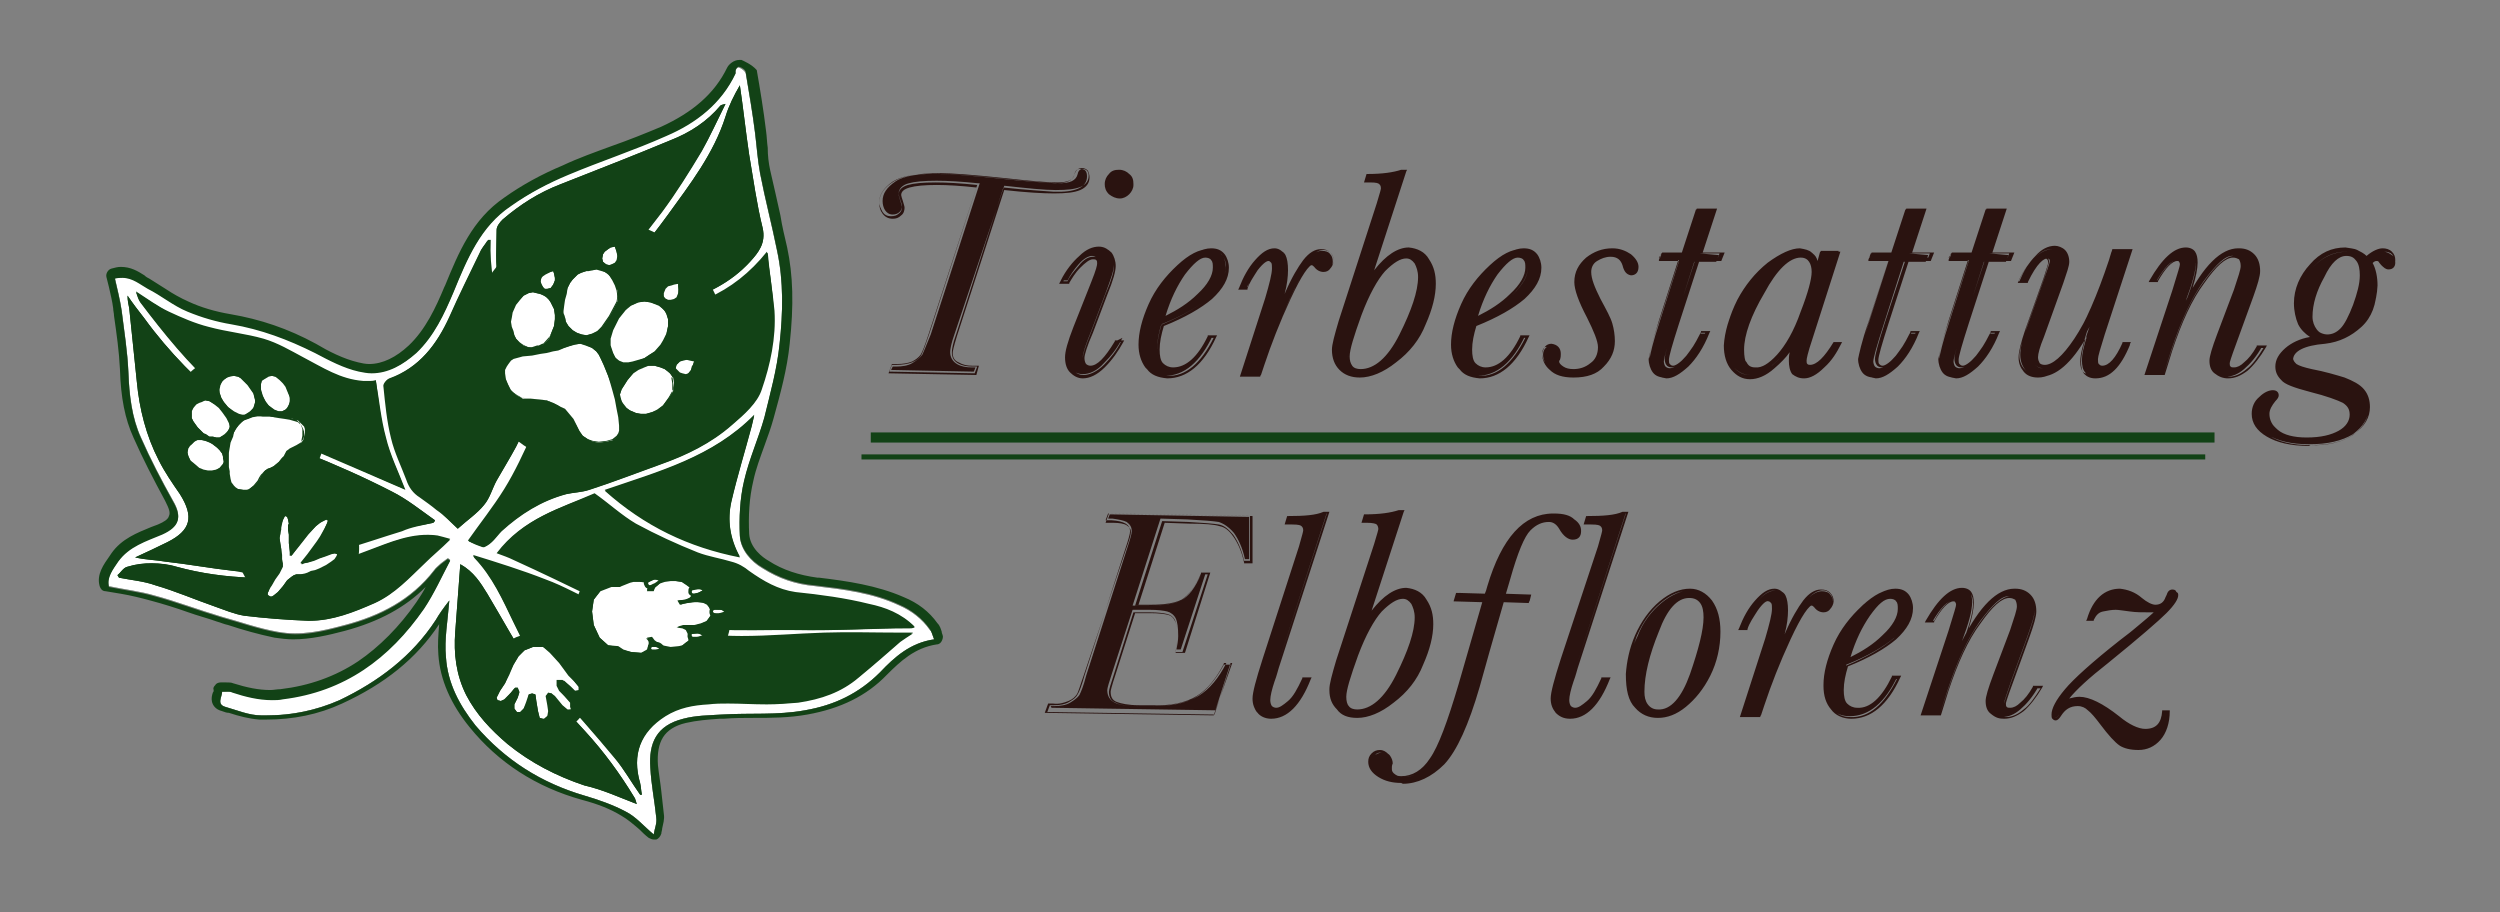 <?xml version="1.0" encoding="utf-8"?>
<!-- Generator: Adobe Illustrator 23.0.3, SVG Export Plug-In . SVG Version: 6.00 Build 0)  -->
<svg version="1.1" id="Ebene_1" xmlns="http://www.w3.org/2000/svg" xmlns:xlink="http://www.w3.org/1999/xlink" x="0px" y="0px"
	 viewBox="0 0 296 108" style="enable-background:new 0 0 296 108;" xml:space="preserve">
<rect x="0" y="0" width="296" height="108" fill="#808080" stroke="none"/>
<style type="text/css">
	.st0{fill:#2A1310;}
	.st1{fill:#124216;}
	.st2{fill:#FFFFFF;}
</style>
<path class="st0" d="M118.8,22.2l-5.6,17.4c-0.4,1.1-0.5,1.8-0.5,2.1c0,0.6,0.2,1,0.7,1.3c0.5,0.3,1.1,0.4,1.7,0.4l0.6,0l-0.3,0.8
	L105.3,44l0.3-0.8l0.5,0c0.7,0,1.4-0.1,1.9-0.3c0.5-0.2,0.9-0.5,1.1-0.9c0.2-0.4,0.5-1.2,0.9-2.4l5.7-17.7c-1.9-0.2-3.6-0.3-4.9-0.3
	c-1.5,0-2.6,0.1-3.3,0.3c-0.7,0.2-1.1,0.6-1.1,1.1c0,0.2,0.1,0.4,0.2,0.8c0.1,0.3,0.2,0.6,0.2,0.7c0,0.3-0.1,0.6-0.4,0.8
	c-0.2,0.2-0.5,0.3-0.9,0.3c-0.5,0-0.8-0.2-1-0.5c-0.2-0.4-0.4-0.7-0.4-1.2c0-0.9,0.6-1.7,1.6-2.4c1.1-0.7,2.9-1,5.5-0.9
	c1.4,0,3.9,0.2,7.7,0.6c2.7,0.3,4.7,0.4,6.1,0.5c1.3,0,2-0.3,2.2-1c0.1-0.5,0.3-0.7,0.7-0.7c0.6,0,0.8,0.3,0.8,0.9
	c0,1.3-1.4,1.9-4,1.8C123.5,22.6,121.5,22.5,118.8,22.2 M105.7,43.4l0.4,0c0.7,0,1.4-0.1,1.9-0.4c0.5-0.3,0.9-0.6,1.2-1
	c0.2-0.4,0.5-1.2,1-2.4l5.8-17.9l-0.2,0c-1.9-0.2-3.6-0.3-4.9-0.3c-1.5,0-2.6,0.1-3.3,0.3c-0.8,0.2-1.2,0.7-1.2,1.2
	c0,0.2,0.1,0.5,0.2,0.8c0.1,0.3,0.2,0.5,0.2,0.7c0,0.3-0.1,0.5-0.3,0.7s-0.5,0.3-0.8,0.3c-0.4,0-0.7-0.2-0.9-0.5
	c-0.2-0.3-0.3-0.7-0.3-1.1c0-0.9,0.5-1.6,1.5-2.3c1-0.7,2.9-1,5.5-0.9c1.3,0,3.9,0.2,7.7,0.6c2.7,0.3,4.7,0.4,6.1,0.5
	c1.4,0,2.1-0.3,2.3-1.1c0.1-0.5,0.4-0.6,0.6-0.6c0.2,0,0.4,0.1,0.5,0.2c0.1,0.1,0.2,0.3,0.2,0.6c0,0.6-0.3,1-0.9,1.3
	c-0.7,0.3-1.6,0.4-3,0.4c-1.3,0-3.3-0.2-6-0.5l-0.1,0L113,39.6c-0.4,1.1-0.5,1.8-0.5,2.1c0,0.6,0.3,1.1,0.8,1.4
	c0.5,0.3,1.1,0.4,1.8,0.4l0.4,0l-0.2,0.5l-9.8-0.2L105.7,43.4z M115.9,43.3l-0.8,0c-0.6,0-1.1-0.1-1.6-0.4c-0.5-0.2-0.7-0.6-0.7-1.1
	c0-0.2,0.1-0.7,0.5-2l5.6-17.3c2.7,0.3,4.6,0.4,5.9,0.4c1.4,0,2.4-0.1,3.1-0.4c0.7-0.3,1.1-0.8,1.1-1.5c0-0.3-0.1-0.6-0.2-0.8
	c-0.2-0.2-0.4-0.3-0.7-0.3c-0.3,0-0.7,0.1-0.9,0.8c-0.1,0.6-0.8,0.9-2,0.9c-1.3,0-3.4-0.2-6.1-0.5c-3.8-0.4-6.4-0.6-7.7-0.6
	c-2.7,0-4.5,0.3-5.6,1c-1.1,0.7-1.7,1.5-1.7,2.5c0,0.5,0.1,0.9,0.4,1.3c0.3,0.4,0.7,0.6,1.2,0.6c0.4,0,0.7-0.1,1-0.4
	c0.3-0.2,0.4-0.6,0.4-0.9c0-0.2-0.1-0.4-0.2-0.8c-0.1-0.3-0.2-0.6-0.2-0.7c0-0.4,0.3-0.7,1-0.9c0.7-0.2,1.8-0.3,3.2-0.3
	c1.3,0,2.9,0.1,4.7,0.3l-5.7,17.5c-0.4,1.2-0.7,2-0.9,2.3c-0.2,0.3-0.6,0.6-1,0.8c-0.5,0.2-1.1,0.3-1.8,0.3l-0.6,0l-0.4,1.1
	l10.4,0.2L115.9,43.3z M131.1,21.8c0,0.4,0.1,0.8,0.4,1.1c0.3,0.3,0.6,0.5,1.1,0.5c0.4,0,0.8-0.1,1.1-0.4c0.3-0.3,0.5-0.7,0.5-1.1
	c0-0.4-0.1-0.8-0.4-1.1s-0.6-0.5-1.1-0.5c-0.4,0-0.8,0.1-1.1,0.4C131.3,21,131.1,21.4,131.1,21.8 M132.1,40.4c-1.2,2-2.2,3-3.1,3
	c-0.3,0-0.4-0.1-0.6-0.3c-0.1-0.2-0.2-0.4-0.2-0.8c0-0.4,0.3-1.4,1-3.1l1.7-4.5c0.6-1.6,1-2.7,1-3.4c0-0.6-0.2-1.1-0.5-1.5
	c-0.3-0.4-0.8-0.6-1.3-0.6c-0.7,0-1.5,0.3-2.3,1.1c-0.8,0.7-1.6,1.7-2.2,2.9l0.8,0c0.3-0.6,0.7-1.2,1.3-1.9c0.6-0.7,1.2-1,1.6-1
	c0.2,0,0.4,0.1,0.5,0.2c0.1,0.1,0.2,0.3,0.2,0.5c0,0.3-0.2,1-0.7,2.2l-2.1,5.3c-0.7,1.7-1,2.9-1,3.5c0,0.8,0.2,1.3,0.6,1.7
	c0.4,0.4,0.9,0.6,1.4,0.6c0.8,0,1.7-0.4,2.5-1.3c0.9-0.9,1.6-1.8,2.2-3L132.1,40.4 M131.3,21.8c0-0.4,0.1-0.7,0.4-1
	c0.3-0.3,0.6-0.4,1-0.4c0.4,0,0.7,0.1,1,0.4c0.3,0.3,0.4,0.6,0.4,1c0,0.4-0.1,0.7-0.4,1c-0.3,0.3-0.6,0.4-1,0.4
	c-0.4,0-0.7-0.1-1-0.4C131.4,22.5,131.3,22.2,131.3,21.8 M132.6,23.5c0.4,0,0.8-0.2,1.1-0.5c0.3-0.3,0.5-0.7,0.5-1.2
	c0-0.5-0.1-0.9-0.5-1.2c-0.3-0.3-0.7-0.5-1.2-0.5c-0.5,0-0.9,0.1-1.2,0.5c-0.3,0.3-0.5,0.7-0.5,1.2c0,0.4,0.1,0.8,0.5,1.2
	C131.7,23.3,132.1,23.5,132.6,23.5C132.6,23.5,132.6,23.5,132.6,23.5 M129.4,30.4c-0.5,0-1.1,0.3-1.7,1.1c-0.6,0.7-1.1,1.3-1.3,1.8
	l-0.5,0c0.6-1.1,1.3-2,2.1-2.7c0.8-0.7,1.5-1,2.2-1c0.5,0,0.9,0.2,1.2,0.5c0.3,0.3,0.5,0.8,0.5,1.4c0,0.6-0.3,1.7-1,3.3l-1.7,4.5
	c-0.7,1.7-1,2.7-1,3.1c0,0.4,0.1,0.7,0.2,0.8c0.2,0.2,0.4,0.3,0.7,0.3c0,0,0,0,0,0c0.9,0,1.9-1,3.1-3l0.5,0c-0.5,1-1.2,1.9-2,2.7
	c-0.8,0.8-1.7,1.2-2.4,1.2c0,0,0,0,0,0c-0.5,0-0.9-0.2-1.3-0.6c-0.4-0.4-0.6-0.9-0.5-1.6c0-0.6,0.4-1.8,1-3.5l2.1-5.3
	c0.7-1.7,0.7-2.1,0.7-2.3c0-0.3-0.1-0.5-0.2-0.6C129.9,30.5,129.7,30.4,129.4,30.4C129.4,30.4,129.4,30.4,129.4,30.4 M128.2,44.8
	c0.8,0,1.7-0.4,2.6-1.3c0.9-0.9,1.6-1.9,2.2-3l0.1-0.2l-1.1,0l0,0.1c-1.2,2-2.1,2.9-2.9,2.9c0,0,0,0,0,0c-0.2,0-0.4-0.1-0.5-0.2
	c-0.1-0.1-0.2-0.4-0.2-0.7c0-0.4,0.3-1.4,1-3l1.7-4.5c0.7-1.7,1-2.8,1-3.4c0-0.6-0.2-1.2-0.5-1.6c-0.4-0.4-0.8-0.6-1.4-0.6
	c-0.7,0-1.5,0.4-2.4,1.1c-0.8,0.7-1.6,1.7-2.3,3l-0.1,0.2l1.2,0l0-0.1c0.3-0.5,0.7-1.2,1.3-1.8c0.6-0.6,1.1-1,1.5-1c0,0,0,0,0,0
	c0.2,0,0.3,0,0.4,0.1c0.1,0.1,0.1,0.2,0.1,0.4c0,0.2-0.1,0.7-0.7,2.2l-2.1,5.3c-0.7,1.8-1,2.9-1,3.6c0,0.8,0.2,1.4,0.6,1.8
	C127.1,44.5,127.6,44.8,128.2,44.8C128.2,44.8,128.2,44.8,128.2,44.8 M137.9,37.6c0.6-2.2,1.4-3.9,2.4-5.2c1-1.3,1.8-2,2.5-2
	c0.4,0,0.6,0.1,0.8,0.3c0.2,0.2,0.3,0.5,0.3,1c0,1-0.6,2-1.8,3.2C140.8,36.1,139.4,37,137.9,37.6 M143,39.8
	c-1.2,2.6-2.7,3.8-4.3,3.8c-0.6,0-1-0.2-1.3-0.6c-0.3-0.4-0.4-0.9-0.4-1.7c0-0.9,0.2-1.9,0.5-2.9c2.5-1,4.4-2.1,5.7-3.2
	c1.3-1.1,1.9-2.3,1.9-3.6c0-0.6-0.1-1.1-0.5-1.5c-0.3-0.4-0.8-0.6-1.5-0.6c-1.1,0-2.3,0.6-3.7,1.9c-1.4,1.3-2.6,2.8-3.4,4.6
	c-0.8,1.8-1.2,3.4-1.2,4.8c0,1.1,0.3,2,0.8,2.7c0.6,0.7,1.4,1,2.3,1c2.3,0,4.2-1.6,5.7-4.8L143,39.8 M142.7,30.5
	C142.7,30.5,142.8,30.5,142.7,30.5c0.3,0,0.6,0.1,0.7,0.3c0.2,0.2,0.2,0.5,0.2,0.9c0,0.9-0.6,2-1.8,3.1c-1.1,1.1-2.4,1.9-3.8,2.6
	c0.6-2,1.4-3.6,2.3-4.9C141.3,31.2,142.1,30.5,142.7,30.5 M138,37.7c1.5-0.6,2.9-1.6,4.1-2.7c1.2-1.2,1.9-2.3,1.9-3.3
	c0-0.5-0.1-0.8-0.3-1.1c-0.2-0.3-0.5-0.4-0.9-0.4c-0.7,0-1.6,0.7-2.6,2c-1,1.3-1.8,3.1-2.4,5.3l-0.1,0.3L138,37.7z M143.3,29.6
	C143.3,29.6,143.3,29.6,143.3,29.6c0.6,0,1.1,0.2,1.4,0.6c0.3,0.4,0.5,0.9,0.4,1.5c0,1.2-0.7,2.4-1.9,3.5c-1.3,1.1-3.2,2.2-5.6,3.2
	l-0.1,0l0,0.1c-0.3,1-0.5,2-0.5,2.9c0,0.8,0.1,1.4,0.4,1.8c0.3,0.4,0.8,0.6,1.4,0.6c0,0,0,0,0.1,0c1.6,0,3-1.3,4.3-3.8l0.5,0
	c-1.5,3-3.3,4.6-5.5,4.5c-0.9,0-1.6-0.3-2.2-1c-0.6-0.6-0.8-1.5-0.8-2.6c0-1.4,0.4-3,1.2-4.8c0.8-1.8,1.9-3.3,3.3-4.6
	C141,30.3,142.3,29.6,143.3,29.6 M138.2,44.8c2.3,0,4.3-1.6,5.8-4.9l0.1-0.2l-1.1,0l0,0.1c-1.2,2.5-2.6,3.7-4.1,3.7c0,0,0,0,0,0
	c-0.5,0-0.9-0.2-1.2-0.5c-0.3-0.3-0.4-0.9-0.4-1.6c0-0.9,0.2-1.8,0.5-2.8c2.5-1,4.4-2.1,5.7-3.2c1.3-1.2,2-2.4,2-3.7
	c0-0.6-0.2-1.2-0.5-1.6c-0.4-0.5-0.9-0.7-1.6-0.7c0,0,0,0,0,0c-1.1,0-2.4,0.7-3.8,1.9c-1.4,1.3-2.6,2.9-3.4,4.7
	c-0.8,1.8-1.2,3.4-1.3,4.9c0,1.2,0.3,2.1,0.9,2.8C136.3,44.4,137.1,44.7,138.2,44.8C138.1,44.8,138.2,44.8,138.2,44.8 M147.6,34.1
	c0.3-0.7,0.7-1.4,1.3-2.2c0.6-0.8,1.1-1.2,1.5-1.2c0.2,0,0.3,0.1,0.4,0.2c0.1,0.2,0.1,0.4,0.1,0.7c0,0.6-0.3,1.8-0.8,3.6l-2.9,9.2
	l2.1,0l0.4-1.2c0.8-2.4,1.8-5,3.1-7.8c1.3-2.8,2.2-4.1,2.7-4.1c0.1,0,0.3,0.1,0.4,0.2c0.3,0.4,0.6,0.6,0.9,0.6
	c0.3,0,0.5-0.1,0.7-0.3c0.2-0.2,0.3-0.5,0.3-0.8c0-0.4-0.1-0.7-0.3-0.9c-0.2-0.3-0.6-0.4-1-0.4c-0.6,0-1.3,0.4-2,1.3
	c-0.7,0.8-1.4,2.2-2.3,4.1c-0.3,0.7-0.5,1.1-0.6,1.2c0.6-1.9,0.8-3.3,0.9-4.3c0-0.8-0.1-1.4-0.3-1.8c-0.2-0.4-0.6-0.6-1.1-0.6
	c-0.7,0-1.5,0.4-2.2,1.3c-0.8,0.9-1.4,2-1.9,3.3L147.6,34.1 M150.2,35.2c0.6-1.8,0.8-3,0.9-3.6c0-0.4,0-0.6-0.1-0.8
	c-0.1-0.2-0.3-0.3-0.5-0.3c0,0,0,0,0,0c-0.4,0-0.9,0.4-1.6,1.3c-0.6,0.8-1,1.5-1.2,2.2l-0.5,0c0.5-1.2,1.1-2.2,1.8-3.1
	c0.7-0.9,1.4-1.3,2.1-1.3c0.4,0,0.8,0.2,1,0.5c0.2,0.4,0.3,1,0.3,1.7c0,1-0.3,2.4-0.8,4.3l-0.3,1l0.6-0.9c0.1-0.1,0.3-0.5,0.6-1.3
	c0.9-1.9,1.7-3.3,2.3-4.1c0.6-0.8,1.3-1.2,1.9-1.2c0.4,0,0.6,0.1,0.9,0.4c0.2,0.2,0.3,0.5,0.3,0.8c0,0.3-0.1,0.6-0.3,0.7
	c-0.2,0.2-0.4,0.3-0.6,0.3c-0.3,0-0.5-0.2-0.8-0.5c-0.2-0.2-0.3-0.3-0.5-0.3h0c-0.4,0-1.2,0.5-2.9,4.2c-1.2,2.8-2.3,5.4-3.1,7.8
	l-0.4,1.1l-1.8,0L150.2,35.2z M149.7,43.2c0.8-2.4,1.8-5,3-7.8c1.6-3.5,2.3-4,2.6-4h0c0.1,0,0.2,0.1,0.3,0.2
	c0.3,0.4,0.7,0.6,1.1,0.6c0.3,0,0.6-0.1,0.8-0.4c0.2-0.2,0.4-0.6,0.4-0.9c0-0.4-0.1-0.7-0.4-1c-0.3-0.3-0.6-0.4-1.1-0.4
	c-0.7,0-1.4,0.4-2.1,1.3c-0.6,0.8-1.4,2.1-2.2,4c0.3-1.1,0.4-2.1,0.4-2.8c0-0.8-0.1-1.5-0.4-1.9c-0.3-0.4-0.7-0.7-1.2-0.7
	c-0.8,0-1.5,0.5-2.3,1.4c-0.8,0.9-1.4,2-1.9,3.3l-0.1,0.2l1.1,0l0-0.1c0.2-0.7,0.7-1.4,1.2-2.2c0.7-0.9,1.1-1.1,1.3-1.1c0,0,0,0,0,0
	c0.1,0,0.2,0.1,0.3,0.2c0.1,0.1,0.1,0.4,0.1,0.7c0,0.6-0.3,1.8-0.8,3.5l-3,9.3l2.4,0L149.7,43.2z M159.6,42.2c0-0.8,0.5-2.4,1.4-4.9
	c0.9-2.5,1.9-4.2,2.9-5.3c1-1.1,1.9-1.6,2.6-1.6c0.5,0,0.8,0.2,1.1,0.6c0.3,0.4,0.4,1,0.4,1.7c0,1.8-0.8,4.1-2.2,6.9s-3,4.2-4.7,4.2
	c-0.5,0-0.9-0.2-1.1-0.4S159.6,42.7,159.6,42.2 M166.4,20.3l-0.4,0c-0.9,0.4-2.2,0.5-4.1,0.6l-0.2,0.7l0.6,0c0.6,0,1,0.1,1.1,0.2
	c0.1,0.1,0.2,0.3,0.2,0.6c0,0.2-0.2,0.8-0.5,1.8L158.6,38c-0.5,1.6-0.8,2.8-0.8,3.4c0,1,0.3,1.7,0.9,2.3c0.6,0.6,1.4,0.9,2.3,0.9
	c1.3,0,2.8-0.6,4.3-1.7c1.5-1.2,2.7-2.7,3.5-4.5c0.8-1.8,1.2-3.4,1.2-4.8c0-1-0.2-2-0.8-2.8c-0.5-0.8-1.3-1.3-2.3-1.3
	c-1.4,0-3,1.1-4.5,3.3L166.4,20.3z M159.8,42.2c0-0.8,0.5-2.4,1.4-4.9c0.9-2.4,1.9-4.2,2.8-5.2c1-1,1.8-1.5,2.5-1.5c0,0,0,0,0,0
	c0.4,0,0.7,0.2,1,0.6c0.2,0.4,0.4,0.9,0.4,1.6c0,1.7-0.8,4-2.2,6.8c-1.4,2.8-3,4.1-4.6,4.1c-0.4,0-0.8-0.1-1-0.4
	C159.9,43,159.8,42.7,159.8,42.2 M161.1,43.9c1.7,0,3.3-1.4,4.8-4.3c1.5-2.8,2.2-5.2,2.3-6.9c0-0.7-0.1-1.3-0.4-1.8
	c-0.3-0.5-0.7-0.7-1.2-0.7c-0.8,0-1.7,0.5-2.7,1.6c-1,1.1-2,2.9-2.9,5.3c-0.9,2.5-1.4,4.1-1.4,5c0,0.6,0.1,1,0.4,1.3
	C160.1,43.8,160.5,43.9,161.1,43.9C161.1,43.9,161.1,43.9,161.1,43.9 M162,21c1.8,0,3.1-0.2,4-0.6l0.2,0l-4.3,13.3l0.6-0.8
	c1.5-2.2,3-3.3,4.4-3.3c1,0,1.7,0.4,2.2,1.2c0.5,0.8,0.8,1.7,0.7,2.7c0,1.4-0.4,2.9-1.2,4.7c-0.8,1.8-1.9,3.3-3.4,4.4
	c-1.5,1.1-2.9,1.7-4.1,1.7c0,0,0,0-0.1,0c-0.9,0-1.6-0.3-2.2-0.8c-0.6-0.5-0.9-1.3-0.8-2.2c0-0.6,0.3-1.7,0.8-3.3l4.5-13.8
	c0.5-1.4,0.5-1.8,0.5-1.9c0-0.3-0.1-0.5-0.3-0.7c-0.1-0.1-0.4-0.2-1.2-0.2l-0.4,0L162,21z M161,44.7c1.3,0,2.8-0.6,4.3-1.8
	c1.6-1.2,2.8-2.7,3.5-4.5c0.8-1.8,1.2-3.4,1.2-4.8c0-1.1-0.2-2-0.8-2.9c-0.5-0.9-1.4-1.3-2.4-1.4c0,0,0,0,0,0
	c-1.3,0-2.7,0.9-4.1,2.7l3.8-11.7l0.1-0.2l-0.7,0l0,0c-0.9,0.3-2.2,0.5-4,0.5l-0.1,0l-0.3,1l0.7,0c0.8,0,1,0.1,1.1,0.2
	c0.1,0.1,0.2,0.2,0.2,0.5c0,0.1-0.1,0.5-0.5,1.8L158.5,38c-0.5,1.7-0.8,2.8-0.8,3.4c0,1,0.3,1.8,0.9,2.4
	C159.2,44.4,160,44.7,161,44.7C161,44.7,161,44.7,161,44.7 M174.9,37.6c0.6-2.2,1.4-3.9,2.4-5.2c1-1.3,1.8-2,2.5-2
	c0.4,0,0.6,0.1,0.8,0.3c0.2,0.2,0.3,0.5,0.3,1c0,1-0.6,2-1.8,3.2C177.7,36.1,176.4,37,174.9,37.6 M180,39.8
	c-1.2,2.6-2.7,3.8-4.3,3.8c-0.6,0-1-0.2-1.3-0.6c-0.3-0.4-0.4-0.9-0.4-1.7c0-0.9,0.2-1.9,0.5-2.9c2.5-1,4.4-2.1,5.7-3.2
	c1.3-1.1,1.9-2.3,1.9-3.6c0-0.6-0.1-1.1-0.5-1.5c-0.3-0.4-0.8-0.6-1.5-0.6c-1.1,0-2.3,0.6-3.7,1.9c-1.4,1.3-2.6,2.8-3.4,4.6
	c-0.8,1.8-1.2,3.4-1.2,4.8c0,1.1,0.3,2,0.8,2.7c0.6,0.7,1.4,1,2.3,1c2.3,0,4.2-1.6,5.7-4.8L180,39.8 M179.7,30.5
	C179.7,30.5,179.7,30.5,179.7,30.5c0.3,0,0.6,0.1,0.7,0.3c0.2,0.2,0.2,0.5,0.2,0.9c0,0.9-0.6,2-1.8,3.1c-1.1,1.1-2.4,1.9-3.8,2.6
	c0.6-2,1.4-3.6,2.3-4.9C178.3,31.2,179.1,30.5,179.7,30.5 M174.9,37.7c1.5-0.6,2.9-1.6,4.1-2.7c1.2-1.2,1.9-2.3,1.9-3.3
	c0-0.5-0.1-0.8-0.3-1.1c-0.2-0.3-0.5-0.4-0.9-0.4c0,0,0,0,0,0c-0.7,0-1.6,0.7-2.6,2c-1,1.3-1.8,3.1-2.4,5.3l-0.1,0.3L174.9,37.7z
	 M180.2,29.6C180.2,29.6,180.3,29.6,180.2,29.6c0.6,0,1.1,0.2,1.4,0.6c0.3,0.4,0.5,0.9,0.4,1.5c0,1.2-0.7,2.4-1.9,3.5
	c-1.3,1.1-3.2,2.2-5.6,3.2l-0.1,0l0,0.1c-0.3,1-0.5,2-0.5,2.9c0,0.8,0.1,1.4,0.4,1.8c0.3,0.4,0.8,0.6,1.4,0.6c0,0,0,0,0.1,0
	c1.6,0,3-1.3,4.3-3.8l0.5,0c-1.5,3-3.3,4.6-5.5,4.5c-0.9,0-1.6-0.3-2.2-1c-0.6-0.6-0.8-1.5-0.8-2.6c0-1.4,0.4-3,1.2-4.8
	c0.8-1.8,1.9-3.3,3.3-4.6C178,30.3,179.2,29.6,180.2,29.6 M175.2,44.8c2.3,0,4.3-1.6,5.8-4.9l0.1-0.2l-1.1,0l0,0.1
	c-1.2,2.5-2.6,3.7-4.1,3.7c0,0,0,0,0,0c-0.5,0-0.9-0.2-1.2-0.5c-0.3-0.3-0.4-0.9-0.4-1.6c0-0.9,0.2-1.8,0.5-2.8
	c2.5-1,4.4-2.1,5.7-3.2c1.3-1.2,2-2.4,2-3.7c0-0.6-0.2-1.2-0.5-1.6c-0.4-0.5-0.9-0.7-1.6-0.7c0,0,0,0,0,0c-1.1,0-2.4,0.7-3.8,1.9
	c-1.4,1.3-2.6,2.9-3.4,4.7c-0.8,1.8-1.2,3.4-1.3,4.9c0,1.2,0.3,2.1,0.9,2.8C173.3,44.4,174.1,44.7,175.2,44.8
	C175.1,44.8,175.1,44.8,175.2,44.8 M191.1,40.4c0-0.7-0.1-1.4-0.3-2s-0.7-1.6-1.4-2.9c-0.8-1.4-1.1-2.5-1.1-3.3c0-0.6,0.3-1,0.8-1.4
	c0.5-0.3,1.1-0.5,1.7-0.5c0.8,0,1.3,0.4,1.5,1.2c0.2,0.7,0.4,1,0.8,1c0.5,0,0.8-0.3,0.8-0.9c0-0.5-0.3-0.9-0.9-1.4
	c-0.6-0.4-1.3-0.6-2.1-0.7c-1.1,0-2.1,0.3-3,1.1c-0.9,0.7-1.4,1.7-1.4,2.8c0,0.9,0.5,2.2,1.5,4.1c0.9,1.6,1.3,2.8,1.3,3.6
	c0,0.9-0.3,1.5-1,2c-0.6,0.5-1.4,0.7-2.1,0.7c-0.5,0-0.9-0.1-1.3-0.3c-0.4-0.2-0.5-0.5-0.5-0.7c0-0.1,0-0.2,0.1-0.3
	c0.1-0.3,0.1-0.5,0.1-0.6c0-0.7-0.3-1-0.9-1c-0.3,0-0.5,0.1-0.7,0.3c-0.2,0.2-0.3,0.5-0.3,0.8c0,0.6,0.3,1.2,0.9,1.7
	s1.5,0.8,2.7,0.8c1.6,0,2.8-0.4,3.7-1.3C190.7,42.4,191.1,41.5,191.1,40.4 M183.6,41C183.6,41,183.6,41,183.6,41
	c0.6,0,0.8,0.3,0.8,0.9c0,0.1,0,0.3-0.1,0.6c-0.1,0.1-0.1,0.3-0.1,0.3c0,0.3,0.2,0.6,0.6,0.9c0.4,0.2,0.8,0.3,1.4,0.3
	c0.8,0,1.6-0.2,2.2-0.7c0.7-0.5,1-1.2,1-2.1c0-0.8-0.4-2-1.3-3.7c-1-1.9-1.5-3.2-1.5-4.1c0-1.1,0.5-2,1.3-2.7
	c0.9-0.7,1.8-1.1,2.9-1.1c0.8,0,1.5,0.2,2,0.6c0.5,0.4,0.8,0.8,0.8,1.2c0,0.7-0.3,0.8-0.6,0.8c-0.3,0-0.5-0.3-0.7-0.9
	c-0.2-0.8-0.7-1.3-1.6-1.3c-0.7,0-1.3,0.2-1.8,0.5c-0.5,0.4-0.8,0.9-0.8,1.5c0,0.8,0.4,1.9,1.1,3.3c0.7,1.2,1.2,2.2,1.4,2.9
	c0.2,0.6,0.3,1.3,0.3,2c0,1-0.4,2-1.3,2.8c-0.8,0.8-2,1.3-3.6,1.2c-1.2,0-2-0.3-2.6-0.8c-0.6-0.5-0.8-1-0.8-1.6
	c0-0.3,0.1-0.5,0.3-0.7C183.2,41.1,183.3,41,183.6,41 M186.3,44.7c1.6,0,2.8-0.4,3.6-1.3c0.9-0.9,1.3-1.9,1.3-3
	c0-0.7-0.1-1.4-0.3-2.1c-0.2-0.7-0.7-1.6-1.4-2.9c-0.7-1.4-1.1-2.4-1.1-3.2c0-0.5,0.2-1,0.7-1.3c0.5-0.3,1-0.5,1.6-0.5
	c0.8,0,1.2,0.4,1.4,1c0.2,0.8,0.5,1.1,1,1.2c0,0,0,0,0,0c0.4,0,0.9-0.2,0.9-1c0-0.5-0.3-1-0.9-1.5c-0.6-0.4-1.3-0.7-2.2-0.7
	c-1.2,0-2.2,0.4-3.1,1.1c-0.9,0.8-1.4,1.7-1.4,2.9c0,0.9,0.5,2.3,1.5,4.2c0.8,1.6,1.3,2.8,1.3,3.5c0,0.8-0.3,1.5-0.9,1.9
	c-0.6,0.5-1.3,0.7-2,0.7c-0.5,0-0.9-0.1-1.2-0.3c-0.3-0.2-0.5-0.4-0.5-0.6c0,0,0-0.1,0.1-0.2l0,0c0.1-0.3,0.1-0.5,0.1-0.7
	c0-0.7-0.4-1.1-1.1-1.2c-0.3,0-0.6,0.1-0.8,0.4c-0.2,0.3-0.3,0.6-0.3,0.9c0,0.6,0.3,1.3,0.9,1.8c0.6,0.6,1.5,0.9,2.8,0.9
	C186.2,44.7,186.2,44.7,186.3,44.7 M201.2,30l1.7-5.2l-2.1,0l-1.7,5.2l-2.4,0l-0.3,0.8l2.4,0l-2.4,7.4c-0.8,2.3-1.1,3.8-1.2,4.3
	c0,0.6,0.2,1.2,0.5,1.6c0.3,0.4,0.8,0.6,1.4,0.6c0.8,0,1.6-0.4,2.5-1.3c0.9-0.9,1.8-2.2,2.5-3.9l-0.8,0c-0.6,1.2-1.2,2.2-1.9,2.9
	c-0.7,0.8-1.2,1.2-1.7,1.2c-0.2,0-0.4-0.1-0.5-0.2c-0.1-0.1-0.2-0.4-0.2-0.6c0-0.4,0.4-1.8,1.2-4.3l2.4-7.5l2.6,0l0.3-0.8L201.2,30z
	 M196.8,30l2.4,0l1.7-5.2l1.8,0l-1.7,5.2l2.6,0l-0.2,0.5l-2.6,0l-2.5,7.6c-0.8,2.5-1.2,3.9-1.2,4.4c0,0.3,0.1,0.6,0.2,0.7
	c0.1,0.2,0.4,0.3,0.6,0.3c0,0,0,0,0,0c0.5,0,1-0.4,1.7-1.2c0.7-0.8,1.3-1.7,1.8-2.9l0.5,0c-0.7,1.6-1.5,2.8-2.4,3.7
	c-0.9,0.9-1.7,1.3-2.4,1.3c-0.6,0-1-0.2-1.3-0.6c-0.3-0.4-0.5-0.9-0.5-1.5c0-0.5,0.4-2,1.1-4.3l2.4-7.5l-2.4,0L196.8,30z
	 M197.3,44.8c0.8,0,1.6-0.5,2.6-1.4c0.9-0.9,1.8-2.2,2.5-4l0.1-0.2l-1.1,0l0,0.1c-0.5,1.2-1.2,2.1-1.8,2.9c-0.8,0.9-1.3,1.1-1.5,1.1
	c0,0,0,0,0,0c-0.2,0-0.3-0.1-0.4-0.2c-0.1-0.1-0.1-0.3-0.1-0.5c0-0.4,0.4-1.8,1.2-4.3l2.4-7.4l2.6,0l0.4-1l-2.6,0l1.7-5.2l-2.4,0
	l-1.7,5.2l-2.4,0l-0.4,1l2.4,0l-2.3,7.2c-0.8,2.4-1.1,3.8-1.2,4.4c0,0.7,0.2,1.2,0.5,1.7C196.1,44.5,196.6,44.7,197.3,44.8
	C197.3,44.8,197.3,44.8,197.3,44.8 M206.4,41.3c0-1.8,0.8-4,2.4-6.8c1.6-2.8,3.1-4.1,4.5-4.1c0.5,0,0.8,0.2,1.1,0.5
	c0.2,0.3,0.4,0.8,0.4,1.2c0,0.8-0.4,2.4-1.3,4.7c-0.8,2.3-1.8,4-2.9,5.1c-1.1,1.1-2,1.7-2.8,1.6c-0.5,0-0.8-0.2-1-0.6
	C206.5,42.6,206.4,42,206.4,41.3 M215.2,31.2c-0.1-0.6-0.3-1-0.7-1.3c-0.3-0.3-0.8-0.4-1.4-0.5c-1,0-2.3,0.6-3.8,1.7
	c-1.5,1.2-2.7,2.7-3.6,4.4c-0.9,1.8-1.4,3.5-1.4,5c0,1.2,0.3,2.1,0.8,2.8c0.6,0.7,1.3,1.1,2.1,1.1c0.9,0,1.8-0.4,2.8-1.3
	c1-0.9,1.8-1.7,2.3-2.6c-0.2,0.8-0.4,1.4-0.4,1.9c0,0.6,0.1,1.1,0.4,1.5c0.3,0.4,0.7,0.6,1.2,0.6c0.7,0,1.5-0.4,2.3-1.2
	c0.9-0.8,1.5-1.8,2-2.8l-0.7,0c-1.1,1.8-2,2.7-2.8,2.7c-0.2,0-0.4-0.1-0.5-0.2c-0.1-0.1-0.2-0.3-0.1-0.5c0-0.3,0.2-1.2,0.7-2.7
	l3.3-10.1l-2.1,0L215.2,31.2z M213.2,30.5C213.2,30.5,213.3,30.5,213.2,30.5c0.5,0,0.8,0.2,1,0.5c0.2,0.3,0.3,0.7,0.3,1.2
	c0,0.8-0.4,2.4-1.3,4.7c-0.8,2.3-1.8,4-2.8,5.1c-1,1.1-1.9,1.6-2.7,1.6c0,0,0,0,0,0c-0.4,0-0.7-0.2-0.9-0.5
	c-0.2-0.4-0.3-0.9-0.3-1.7c0-1.7,0.8-4,2.4-6.7C210.4,31.9,211.9,30.5,213.2,30.5 M207.8,43.7c0.8,0,1.7-0.5,2.9-1.7
	c1.1-1.1,2.1-2.8,2.9-5.2c0.8-2.3,1.3-3.9,1.3-4.7c0-0.5-0.1-1-0.4-1.3c-0.3-0.4-0.7-0.6-1.2-0.6c0,0,0,0,0,0c-1.5,0-3,1.4-4.6,4.2
	c-1.6,2.8-2.4,5.1-2.4,6.9c0,0.8,0.1,1.4,0.3,1.8C206.9,43.5,207.2,43.7,207.8,43.7C207.8,43.7,207.8,43.7,207.8,43.7 M212.2,40.6
	c-0.5,0.9-1.3,1.7-2.3,2.6c-1,0.8-1.9,1.2-2.7,1.2c-0.8,0-1.4-0.3-2-1c-0.5-0.7-0.8-1.6-0.8-2.7c0-1.5,0.5-3.2,1.4-5
	c0.9-1.8,2.1-3.2,3.6-4.4c1.4-1.2,2.7-1.7,3.7-1.7c0.6,0,1,0.2,1.3,0.4c0.3,0.3,0.5,0.7,0.6,1.2l0.1,0.6l0.6-1.9l1.8,0l-3.2,9.9
	c-0.5,1.5-0.7,2.4-0.7,2.7c0,0.3,0.1,0.5,0.2,0.6c0.1,0.2,0.3,0.2,0.6,0.2c0,0,0,0,0,0c0.8,0,1.8-0.9,2.9-2.7l0.4,0
	c-0.5,0.9-1.1,1.8-1.9,2.6c-0.8,0.8-1.6,1.2-2.2,1.2c-0.5,0-0.9-0.2-1.1-0.6c-0.3-0.4-0.4-0.9-0.4-1.4c0-0.5,0.1-1.1,0.4-1.8
	l0.4-1.2L212.2,40.6z M213.6,44.8c0.7,0,1.5-0.4,2.4-1.3c0.9-0.8,1.5-1.8,2-2.8l0.1-0.2l-1,0l0,0.1c-1,1.7-1.9,2.6-2.7,2.6
	c0,0,0,0,0,0c-0.2,0-0.3,0-0.4-0.1c-0.1-0.1-0.1-0.2-0.1-0.4c0-0.2,0.1-0.8,0.7-2.6l3.3-10.3l-2.4,0l-0.3,1.1
	c-0.1-0.4-0.3-0.7-0.6-0.9c-0.4-0.3-0.9-0.5-1.5-0.5c-1.1,0-2.4,0.6-3.8,1.8c-1.5,1.2-2.7,2.7-3.7,4.5c-0.9,1.8-1.4,3.5-1.5,5.1
	c0,1.2,0.3,2.2,0.9,2.9c0.6,0.7,1.3,1.1,2.2,1.1c0.9,0,1.9-0.4,2.9-1.3c0.7-0.6,1.4-1.3,1.8-1.9c-0.1,0.4-0.1,0.8-0.1,1
	c0,0.6,0.1,1.2,0.4,1.6C212.6,44.6,213,44.8,213.6,44.8C213.6,44.8,213.6,44.8,213.6,44.8 M226,30l1.7-5.2l-2.1,0l-1.7,5.2l-2.4,0
	l-0.3,0.8l2.4,0l-2.4,7.4c-0.8,2.3-1.1,3.8-1.2,4.3c0,0.6,0.2,1.2,0.5,1.6c0.3,0.4,0.8,0.6,1.4,0.6c0.8,0,1.6-0.4,2.5-1.3
	c0.9-0.9,1.8-2.2,2.5-3.9l-0.8,0c-0.6,1.2-1.2,2.2-1.9,2.9c-0.7,0.8-1.2,1.2-1.7,1.2c-0.2,0-0.4-0.1-0.5-0.2
	c-0.1-0.1-0.2-0.4-0.2-0.6c0-0.4,0.4-1.8,1.2-4.3l2.4-7.5l2.6,0l0.3-0.8L226,30z M221.7,30l2.4,0l1.7-5.2l1.8,0l-1.7,5.2l2.6,0
	l-0.2,0.5l-2.6,0l-2.5,7.6c-0.8,2.5-1.2,3.9-1.2,4.4c0,0.3,0.1,0.6,0.2,0.7c0.1,0.2,0.4,0.3,0.6,0.3c0,0,0,0,0,0
	c0.5,0,1-0.4,1.7-1.2c0.7-0.8,1.3-1.7,1.8-2.9l0.5,0c-0.7,1.6-1.5,2.8-2.4,3.7c-0.9,0.9-1.7,1.3-2.4,1.3c-0.6,0-1-0.2-1.3-0.6
	c-0.3-0.4-0.5-0.9-0.5-1.5c0-0.5,0.4-2,1.1-4.3l2.4-7.5l-2.4,0L221.7,30z M222.1,44.8c0.8,0,1.6-0.5,2.6-1.4c0.9-0.9,1.8-2.2,2.5-4
	l0.1-0.2l-1.1,0l0,0.1c-0.5,1.2-1.2,2.1-1.8,2.9c-0.8,0.9-1.3,1.1-1.5,1.1c-0.2,0-0.3-0.1-0.4-0.2c-0.1-0.1-0.1-0.3-0.1-0.5
	c0-0.4,0.4-1.8,1.2-4.3l2.4-7.4l2.6,0l0.4-1l-2.6,0l1.7-5.2l-2.4,0l-1.7,5.2l-2.4,0l-0.4,1l2.4,0l-2.3,7.2c-0.8,2.4-1.1,3.8-1.2,4.4
	c0,0.7,0.2,1.2,0.5,1.7C221,44.5,221.5,44.7,222.1,44.8C222.1,44.8,222.1,44.8,222.1,44.8 M235.5,30l1.7-5.2l-2.1,0l-1.7,5.2l-2.4,0
	l-0.3,0.8l2.4,0l-2.4,7.4c-0.8,2.3-1.1,3.8-1.2,4.3c0,0.6,0.2,1.2,0.5,1.6c0.3,0.4,0.8,0.6,1.4,0.6c0.8,0,1.6-0.4,2.5-1.3
	c0.9-0.9,1.8-2.2,2.5-3.9l-0.8,0c-0.6,1.2-1.2,2.2-1.9,2.9c-0.7,0.8-1.2,1.2-1.7,1.2c-0.2,0-0.4-0.1-0.5-0.2
	c-0.1-0.1-0.2-0.4-0.2-0.6c0-0.4,0.4-1.8,1.2-4.3l2.4-7.5l2.6,0l0.3-0.8L235.5,30z M231.1,30l2.4,0l1.7-5.2l1.8,0l-1.7,5.2l2.6,0
	l-0.2,0.5l-2.6,0l-2.5,7.6c-0.8,2.5-1.2,3.9-1.2,4.4c0,0.3,0.1,0.6,0.2,0.7c0.1,0.2,0.4,0.3,0.6,0.3c0,0,0,0,0,0
	c0.5,0,1-0.4,1.7-1.2c0.7-0.8,1.3-1.7,1.8-2.9l0.5,0c-0.7,1.6-1.5,2.8-2.4,3.7c-0.9,0.9-1.7,1.3-2.4,1.3c-0.6,0-1-0.2-1.3-0.6
	c-0.3-0.4-0.5-0.9-0.5-1.5c0-0.5,0.4-2,1.1-4.3l2.4-7.5l-2.4,0L231.1,30z M231.6,44.8c0.8,0,1.6-0.5,2.6-1.4c0.9-0.9,1.8-2.2,2.5-4
	l0.1-0.2l-1.1,0l0,0.1c-0.5,1.2-1.2,2.1-1.8,2.9c-0.8,0.9-1.3,1.1-1.5,1.1c-0.2,0-0.3-0.1-0.4-0.2c-0.1-0.1-0.1-0.3-0.1-0.5
	c0-0.4,0.4-1.8,1.2-4.3l2.4-7.4l2.6,0l0.4-1l-2.6,0l1.7-5.2l-2.4,0l-1.7,5.2l-2.4,0l-0.4,1l2.4,0l-2.3,7.2c-0.8,2.4-1.1,3.8-1.2,4.4
	c0,0.7,0.2,1.2,0.5,1.7C230.4,44.5,230.9,44.7,231.6,44.8C231.6,44.8,231.6,44.8,231.6,44.8 M251.4,40.7c-0.8,1.9-1.7,2.8-2.6,2.8
	c-0.2,0-0.4-0.1-0.5-0.2c-0.1-0.1-0.2-0.4-0.2-0.7c0-0.3,0.3-1.3,0.8-2.9l3.2-9.9l-2.1,0l-0.3,1c-1.4,4.2-2.8,7.4-4.2,9.6
	c-1.4,2.1-2.7,3.2-3.7,3.2c-0.3,0-0.5-0.1-0.7-0.3c-0.2-0.2-0.2-0.5-0.2-0.8c0-0.4,0.2-1.2,0.7-2.5l2.3-6.4c0.4-1.2,0.6-2,0.7-2.4
	c0-0.6-0.1-1-0.5-1.3c-0.3-0.3-0.7-0.4-1.1-0.4c-0.7,0-1.5,0.4-2.2,1.1c-0.8,0.8-1.4,1.7-1.9,2.9l0.8,0c0.9-1.9,1.7-2.9,2.4-2.9
	c0.3,0,0.4,0.2,0.4,0.5c0,0.2-0.2,0.7-0.5,1.7l-2.2,6.2c-0.5,1.5-0.8,2.6-0.8,3.3c0,0.7,0.2,1.2,0.6,1.7c0.4,0.5,1,0.7,1.7,0.7
	c2,0,4-2,6.1-6c-0.7,1.9-1,3.3-1,4.2c0,0.6,0.1,1.1,0.4,1.4c0.3,0.3,0.7,0.5,1.3,0.5c1.7,0,3-1.3,4.1-4L251.4,40.7 M247.3,38.5
	c-2.1,4-4.1,5.9-6,5.9c-0.7,0-1.2-0.2-1.6-0.7c-0.4-0.4-0.6-1-0.6-1.6c0-0.6,0.3-1.7,0.8-3.2l2.2-6.2c0.4-1.3,0.5-1.6,0.5-1.7
	c0-0.4-0.2-0.6-0.6-0.6c0,0,0,0,0,0c-0.8,0-1.6,0.9-2.5,2.9l-0.5,0c0.5-1.1,1.1-2,1.8-2.7c0.7-0.7,1.4-1.1,2.1-1.1c0,0,0,0,0,0
	c0.4,0,0.8,0.1,1.1,0.4c0.3,0.3,0.4,0.7,0.4,1.2c0,0.4-0.2,1.2-0.6,2.4l-2.3,6.4c-0.4,1.3-0.7,2.1-0.7,2.5c0,0.4,0.1,0.7,0.3,0.9
	c0.2,0.2,0.5,0.3,0.8,0.3c0,0,0,0,0,0c1.1,0,2.3-1.1,3.8-3.2c1.4-2.1,2.9-5.4,4.2-9.6l0.3-0.9l1.8,0l-3.2,9.7
	c-0.5,1.6-0.8,2.6-0.8,3c0,0.3,0.1,0.6,0.2,0.7c0.1,0.2,0.4,0.3,0.6,0.3c0.9,0,1.8-0.9,2.6-2.8l0.4,0c-1,2.5-2.3,3.7-3.9,3.7
	c-0.5,0-0.9-0.2-1.2-0.4c-0.3-0.3-0.4-0.7-0.4-1.3c0-0.9,0.4-2.3,1-4.2L247.3,38.5 M248.1,44.8c1.7,0,3.1-1.4,4.1-4.1l0.1-0.2l-1,0
	l0,0.1c-0.8,1.8-1.6,2.7-2.4,2.7c0,0,0,0,0,0c-0.2,0-0.3-0.1-0.4-0.2c-0.1-0.1-0.1-0.3-0.1-0.6c0-0.3,0.3-1.3,0.8-2.9l3.3-10.1
	l-2.4,0l-0.3,1.1c-1.3,4.2-2.8,7.4-4.2,9.5c-1.4,2.1-2.6,3.1-3.5,3.1c0,0,0,0,0,0c-0.3,0-0.5-0.1-0.6-0.2c-0.1-0.2-0.2-0.4-0.2-0.7
	c0-0.4,0.2-1.2,0.7-2.4l2.3-6.4c0.4-1.2,0.7-2,0.7-2.5c0-0.6-0.2-1.1-0.5-1.4c-0.3-0.3-0.8-0.5-1.2-0.5c-0.8,0-1.6,0.4-2.3,1.2
	c-0.8,0.8-1.4,1.8-1.9,3l-0.1,0.2l1.1,0l0-0.1c1.1-2.3,1.9-2.8,2.3-2.8c0.2,0,0.3,0.1,0.3,0.3c0,0.1-0.1,0.5-0.5,1.6l-2.2,6.2
	c-0.6,1.5-0.8,2.6-0.8,3.3c0,0.7,0.2,1.3,0.6,1.8c0.4,0.5,1,0.7,1.8,0.8c1.8,0,3.7-1.6,5.5-4.8c-0.4,1.2-0.6,2.2-0.6,2.8
	c0,0.7,0.1,1.2,0.4,1.5C247,44.6,247.5,44.8,248.1,44.8C248.1,44.8,248.1,44.8,248.1,44.8 M267.3,41c-0.5,0.9-1,1.5-1.5,2
	c-0.5,0.4-0.9,0.7-1.3,0.6c-0.2,0-0.4-0.1-0.5-0.2c-0.1-0.1-0.2-0.3-0.2-0.5c0-0.2,0.3-1,0.8-2.5l2-5.5c0.5-1.4,0.8-2.4,0.8-2.9
	c0-0.8-0.2-1.4-0.7-1.9c-0.5-0.4-1-0.7-1.7-0.7c-2,0-4.1,2-6.2,6.2c0.8-2.1,1.2-3.6,1.2-4.6c0-0.6-0.1-1-0.3-1.2
	c-0.2-0.3-0.6-0.4-1-0.4c-1.3,0-2.7,1.3-4.2,3.9l0.8,0c1-1.7,1.8-2.5,2.5-2.5c0.1,0,0.3,0.1,0.3,0.1c0.1,0.1,0.1,0.2,0.1,0.4
	c0,0.3-0.3,1.3-0.9,3.1l-3.2,9.8l2.1,0l0.9-2.8c1.1-3.3,2.3-6,3.8-8.1c1.5-2,2.6-3.1,3.5-3c0.3,0,0.6,0.1,0.8,0.3
	c0.2,0.2,0.2,0.5,0.2,0.9c0,0.4-0.3,1.4-0.8,2.8l-2,5.3c-0.6,1.5-0.8,2.6-0.9,3.1c0,0.6,0.2,1.1,0.5,1.4c0.4,0.3,0.8,0.5,1.3,0.5
	c0.8,0,1.5-0.3,2.2-0.9c0.7-0.6,1.5-1.5,2.2-2.8L267.3,41 M264.5,30.3c-0.9,0-2.1,1-3.6,3.1c-1.5,2-2.7,4.8-3.8,8.1l-0.9,2.7l-1.8,0
	l3.2-9.6c0.8-2.4,0.9-3,0.9-3.2c0-0.2,0-0.4-0.1-0.5c-0.1-0.1-0.2-0.2-0.4-0.2c-0.7,0-1.6,0.8-2.6,2.5l-0.5,0
	c1.4-2.4,2.7-3.6,3.9-3.6c0.4,0,0.7,0.1,0.9,0.4c0.2,0.2,0.3,0.6,0.3,1.2c0,1-0.4,2.5-1.2,4.5l0.3,0.1c2.1-4,4.1-6.1,6-6.1
	c0,0,0,0,0,0c0.6,0,1.1,0.2,1.6,0.6c0.4,0.4,0.6,1,0.6,1.8c0,0.5-0.3,1.5-0.8,2.9l-2,5.5c-0.7,2-0.8,2.4-0.8,2.5
	c0,0.3,0.1,0.5,0.2,0.6c0.1,0.1,0.3,0.2,0.6,0.2c0.4,0,0.9-0.2,1.4-0.7c0.5-0.4,0.9-1.1,1.5-1.9l0.6,0c-0.7,1.1-1.3,2-2,2.5
	c-0.7,0.6-1.4,0.9-2.1,0.9c-0.5,0-0.9-0.2-1.2-0.5c-0.3-0.3-0.5-0.7-0.5-1.3c0-0.5,0.3-1.5,0.8-3l2-5.3c0.5-1.5,0.8-2.4,0.8-2.8
	c0-0.4-0.1-0.7-0.3-1C265.2,30.4,264.9,30.3,264.5,30.3C264.5,30.3,264.5,30.3,264.5,30.3 M263.8,44.8c0.8,0,1.5-0.3,2.3-0.9
	c0.7-0.6,1.5-1.6,2.2-2.8l0.1-0.2l-1.2,0l0,0.1c-0.5,0.9-1,1.5-1.5,1.9c-0.4,0.4-0.8,0.6-1.2,0.6c-0.2,0-0.3,0-0.4-0.1
	c-0.1-0.1-0.1-0.2-0.1-0.4c0-0.1,0.1-0.5,0.8-2.4l2-5.5c0.5-1.4,0.8-2.4,0.8-3c0-0.8-0.2-1.5-0.7-2c-0.5-0.5-1.1-0.7-1.8-0.7
	c-1.8,0-3.6,1.5-5.5,4.7c0.4-1.3,0.6-2.3,0.6-3c0-0.6-0.1-1-0.3-1.3c-0.2-0.3-0.6-0.5-1.1-0.5c0,0,0,0,0,0c-1.4,0-2.8,1.3-4.3,3.9
	l-0.1,0.2l1.1,0l0-0.1c0.9-1.6,1.7-2.4,2.3-2.4c0,0,0,0,0,0c0.2,0,0.2,0.1,0.2,0.1c0,0,0.1,0.1,0.1,0.3c0,0.2-0.2,0.8-0.9,3.1
	l-3.3,10l2.4,0l0.9-2.9c1.1-3.3,2.3-6,3.8-8c1.4-2,2.5-3,3.4-3c0,0,0,0,0,0c0.3,0,0.5,0.1,0.7,0.2c0.1,0.2,0.2,0.4,0.2,0.8
	c0,0.4-0.3,1.3-0.8,2.8l-2,5.3c-0.6,1.6-0.9,2.6-0.9,3.1c0,0.7,0.2,1.2,0.6,1.5C262.7,44.6,263.2,44.8,263.8,44.8
	C263.8,44.8,263.8,44.8,263.8,44.8 M273.6,37.5c0-1.5,0.5-3.1,1.4-4.8c0.9-1.7,1.8-2.5,2.9-2.5c0.6,0,1,0.2,1.3,0.6
	c0.3,0.4,0.4,1,0.4,1.8c0,1-0.3,2.1-0.8,3.5c-0.5,1.4-1,2.3-1.5,2.8c-0.5,0.5-1.1,0.7-1.7,0.7c-0.5,0-1-0.2-1.4-0.6
	C273.8,38.7,273.6,38.1,273.6,37.5 M273.9,39.9c-1.3,0.2-2.4,0.7-3.1,1.3c-0.8,0.6-1.1,1.3-1.1,2.1c0,0.5,0.2,1,0.6,1.5
	c0.4,0.5,1.5,0.9,3.3,1.4c2,0.5,3.4,1,4,1.4c0.6,0.4,0.9,0.9,0.9,1.5c0,0.8-0.5,1.4-1.3,2c-0.9,0.6-2.2,0.8-3.9,0.8
	c-1.6,0-2.7-0.3-3.5-0.9c-0.8-0.6-1.1-1.3-1.1-2c0-0.5,0.3-1,0.7-1.5c0.3-0.3,0.4-0.5,0.4-0.7c0-0.3-0.2-0.5-0.6-0.5
	c-0.4,0-0.9,0.2-1.5,0.7c-0.6,0.5-0.9,1.1-0.9,1.9c0,1,0.6,1.9,1.7,2.6c1.2,0.7,2.8,1.1,4.9,1.1c2.2,0,3.9-0.4,5.2-1.2
	c1.2-0.9,1.8-1.9,1.9-3.1c0-0.8-0.2-1.4-0.7-2c-0.5-0.6-1.2-1-2.2-1.3c-1-0.3-2.3-0.7-3.9-1c-0.9-0.2-1.5-0.4-1.8-0.6
	c-0.3-0.2-0.4-0.5-0.4-0.8c0-1,1.3-1.7,3.8-1.9c1.7-0.2,3.1-0.9,4.3-2c1.2-1.1,1.8-2.7,1.8-4.7c0-1.1-0.2-2-0.6-2.7
	c0.2-0.3,0.4-0.4,0.6-0.4c0.2,0,0.4,0.1,0.5,0.4c0.3,0.4,0.6,0.6,0.9,0.6c0.5,0,0.8-0.3,0.8-0.8c0-0.4-0.1-0.7-0.4-0.9
	c-0.3-0.2-0.6-0.4-1-0.4c-0.5,0-1.2,0.3-1.9,0.9c-0.3-0.3-0.7-0.6-1.1-0.7c-0.4-0.2-0.8-0.2-1.3-0.2c-1.5,0-2.9,0.6-4.1,1.9
	c-1.2,1.3-1.9,2.8-1.9,4.5c0,0.9,0.2,1.7,0.5,2.4C272.6,39,273.2,39.5,273.9,39.9 M277.8,30.3C277.8,30.3,277.8,30.3,277.8,30.3
	c0.6,0,0.9,0.2,1.2,0.6c0.3,0.4,0.4,1,0.4,1.7c0,1-0.3,2.1-0.8,3.5c-0.5,1.3-1,2.3-1.5,2.8c-0.5,0.5-1,0.7-1.6,0.7c0,0,0,0,0,0
	c-0.5,0-0.9-0.2-1.2-0.6c-0.3-0.4-0.5-0.9-0.5-1.5c0-1.5,0.5-3.1,1.4-4.7C276,31.1,276.9,30.3,277.8,30.3 M275.5,39.8
	c0.7,0,1.3-0.3,1.8-0.8c0.5-0.5,1-1.5,1.6-2.9c0.5-1.4,0.8-2.6,0.8-3.6c0-0.8-0.1-1.5-0.4-1.9c-0.3-0.4-0.8-0.7-1.4-0.7
	c-1.1,0-2.1,0.8-3,2.6c-0.9,1.7-1.4,3.3-1.4,4.9c0,0.7,0.2,1.2,0.6,1.7C274.4,39.6,274.9,39.8,275.5,39.8
	C275.5,39.8,275.5,39.8,275.5,39.8 M269.2,46.4C269.2,46.4,269.2,46.4,269.2,46.4c0.5,0,0.5,0.2,0.5,0.3c0,0.1-0.1,0.2-0.4,0.6
	c-0.5,0.5-0.8,1.1-0.8,1.6c0,0.8,0.4,1.5,1.2,2.1c0.8,0.6,2,0.9,3.6,1c1.7,0,3-0.2,3.9-0.8c0.9-0.6,1.4-1.3,1.4-2.1
	c0-0.7-0.3-1.2-1-1.6c-0.6-0.4-1.9-0.9-4-1.4c-1.7-0.4-2.8-0.9-3.2-1.3c-0.4-0.4-0.6-0.9-0.6-1.3c0-0.7,0.4-1.3,1.1-1.9
	c0.7-0.6,1.8-1.1,3.1-1.3l0.4-0.1l-0.3-0.2c-0.7-0.4-1.3-1-1.6-1.6c-0.4-0.6-0.5-1.4-0.5-2.3c0-1.6,0.7-3.1,1.8-4.4
	c1.2-1.3,2.5-1.9,4-1.9c0.5,0,0.9,0.1,1.3,0.2c0.4,0.2,0.7,0.4,1.1,0.7l0.1,0.1l0.1-0.1c0.8-0.6,1.4-0.9,1.9-0.9
	c0.4,0,0.7,0.1,0.9,0.3c0.2,0.2,0.3,0.5,0.3,0.8c0,0.5-0.2,0.7-0.6,0.7c0,0,0,0,0,0c-0.3,0-0.5-0.2-0.8-0.5
	c-0.2-0.3-0.4-0.4-0.7-0.5c-0.2,0-0.5,0.2-0.7,0.5l-0.1,0.1l0,0.1c0.4,0.7,0.6,1.6,0.6,2.7c0,2-0.6,3.5-1.8,4.6
	c-1.2,1.1-2.6,1.8-4.3,2c-2.6,0.3-3.9,1-3.9,2.1c0,0.4,0.2,0.7,0.5,0.9c0.3,0.2,0.9,0.4,1.9,0.7c1.6,0.4,2.9,0.7,3.9,1
	c1,0.3,1.7,0.7,2.2,1.3c0.5,0.5,0.7,1.2,0.7,1.9c0,1.1-0.6,2.1-1.8,3c-1.2,0.8-2.9,1.3-5.1,1.2c-2.1,0-3.7-0.4-4.8-1.1
	c-1.1-0.7-1.7-1.5-1.6-2.5c0-0.7,0.3-1.3,0.8-1.8C268.3,46.6,268.8,46.4,269.2,46.4 M273.7,52.7c2.1,0,3.8-0.4,5-1.3
	c1.3-0.9,1.9-2,1.9-3.2c0-0.8-0.2-1.5-0.7-2.1c-0.5-0.6-1.3-1-2.3-1.4c-1-0.3-2.3-0.7-3.9-1c-0.9-0.2-1.5-0.4-1.8-0.6
	c-0.2-0.2-0.4-0.4-0.4-0.7c0-0.9,1.3-1.5,3.7-1.8c1.7-0.2,3.2-0.9,4.4-2c1.2-1.2,1.8-2.8,1.9-4.8c0-1-0.2-2-0.6-2.7
	c0.2-0.2,0.3-0.3,0.4-0.3c0,0,0,0,0,0c0.1,0,0.3,0.1,0.4,0.3c0.3,0.4,0.6,0.7,1,0.7c0,0,0,0,0,0c0.6,0,0.9-0.3,0.9-1
	c0-0.4-0.1-0.7-0.4-1c-0.3-0.3-0.7-0.4-1.1-0.4c-0.5,0-1.2,0.3-1.9,0.9c-0.3-0.3-0.7-0.5-1.1-0.7c-0.4-0.2-0.9-0.2-1.4-0.3
	c-1.6,0-3,0.6-4.2,2c-1.2,1.3-1.9,2.9-1.9,4.6c0,0.9,0.2,1.8,0.5,2.5c0.3,0.6,0.8,1.1,1.4,1.5c-1.2,0.2-2.2,0.7-2.9,1.3
	c-0.8,0.7-1.2,1.4-1.2,2.2c0,0.6,0.2,1.1,0.7,1.6c0.4,0.5,1.5,0.9,3.4,1.4c2,0.5,3.3,1,3.9,1.3c0.6,0.4,0.8,0.8,0.8,1.4
	c0,0.7-0.4,1.4-1.3,1.9c-0.9,0.5-2.1,0.8-3.8,0.8c-1.5,0-2.7-0.3-3.4-0.9c-0.7-0.6-1.1-1.2-1.1-1.9c0-0.4,0.2-0.9,0.7-1.4
	c0.3-0.3,0.5-0.6,0.5-0.8c0-0.2-0.1-0.6-0.7-0.6c-0.4,0-1,0.2-1.6,0.8c-0.6,0.5-0.9,1.2-0.9,2c0,1.1,0.6,2,1.8,2.7
	c1.2,0.7,2.8,1.1,5,1.1C273.5,52.7,273.6,52.7,273.7,52.7 M144.9,78.7l0.8,0l-1.9,5.9L124,84.3l0.3-0.8l0.5,0c0.7,0,1.3-0.1,1.8-0.4
	c0.5-0.3,0.8-0.5,1-0.9c0.2-0.3,0.5-1.1,0.8-2.2l4.8-14.9c0.4-1.2,0.6-1.9,0.6-2.2c0-0.8-0.7-1.2-2.2-1.3l-0.7,0l0.3-0.8l16.8,0.3
	l0,5.3l-0.7,0c-0.3-1.4-0.8-2.4-1.3-3.1c-0.6-0.7-1.1-1.1-1.7-1.2c-0.6-0.1-1.8-0.2-3.6-0.3l-3.1-0.1l-3.2,10l1.7,0
	c1.6,0,2.9-0.2,3.7-0.6c0.8-0.4,1.6-1.5,2.4-3.1l0.8,0l-3,9.2l-0.8,0c0.1-0.6,0.2-1.2,0.2-1.8c0-0.9-0.1-1.6-0.3-2
	c-0.2-0.4-0.5-0.6-0.9-0.7c-0.4-0.1-1.1-0.2-2.1-0.2l-1.9,0l-2.3,7.3c-0.4,1.2-0.6,1.9-0.6,2.1c0,0.6,0.2,1.1,0.8,1.3
	c0.5,0.3,1.5,0.4,2.8,0.4l1.4,0c2.4,0,4.2-0.3,5.5-1.2C142.9,81.7,144,80.4,144.9,78.7 M124.4,83.6l0.4,0c0.7,0,1.4-0.1,1.9-0.4
	c0.5-0.3,0.9-0.6,1.1-0.9c0.2-0.4,0.5-1.1,0.8-2.3l4.8-14.9c0.4-1.2,0.6-1.9,0.6-2.2c0-0.5-0.2-0.8-0.6-1.1c-0.4-0.2-1-0.3-1.7-0.4
	l-0.5,0l0.2-0.5l16.5,0.3l0,5l-0.5,0c-0.3-1.4-0.8-2.4-1.3-3.1c-0.6-0.7-1.2-1.1-1.8-1.3c-0.6-0.1-1.8-0.2-3.7-0.3l-3.2-0.1
	l-3.3,10.3l1.9,0c1.6,0,2.9-0.2,3.8-0.6c0.9-0.4,1.7-1.5,2.4-3.1l0.5,0l-2.9,8.9l-0.5,0c0.1-0.6,0.2-1.1,0.2-1.6
	c0-1-0.1-1.7-0.3-2.1c-0.2-0.4-0.6-0.7-1-0.8c-0.4-0.1-1.1-0.2-2.1-0.2l-2,0l-2.4,7.4c-0.4,1.2-0.6,1.9-0.6,2.1
	c0,0.7,0.3,1.2,0.9,1.5c0.6,0.3,1.5,0.4,2.9,0.4l1.4,0c2.4,0,4.3-0.4,5.6-1.2c1.3-0.8,2.4-2.1,3.3-3.9l0.5,0l-1.8,5.6l-19.4-0.3
	L124.4,83.6z M145.9,78.5l-1,0l0,0.1c-0.9,1.7-1.9,3-3.2,3.8c-1.3,0.8-3.1,1.2-5.4,1.1l-1.4,0c-1.3,0-2.2-0.2-2.7-0.4
	c-0.5-0.2-0.7-0.6-0.7-1.2c0-0.1,0.1-0.6,0.6-2.1l2.3-7.2l1.8,0c1,0,1.7,0.1,2.1,0.2c0.4,0.1,0.6,0.3,0.8,0.7c0.2,0.3,0.3,1,0.3,1.9
	c0,0.6-0.1,1.1-0.2,1.7l0,0.2l1.1,0l3-9.5l-1.1,0l0,0.1c-0.7,1.6-1.5,2.6-2.3,3.1c-0.8,0.4-2,0.6-3.6,0.6l-1.5,0l3.1-9.7l2.9,0.1
	c1.8,0,3,0.1,3.6,0.3c0.6,0.1,1.1,0.5,1.6,1.2c0.5,0.7,1,1.7,1.3,3.1l0,0.1l1,0l0-5.6l-17-0.3l-0.4,1.1l0.9,0c0.7,0,1.3,0.1,1.6,0.3
	c0.3,0.2,0.5,0.4,0.5,0.8c0,0.3-0.2,1-0.6,2.1L128.3,80c-0.4,1.1-0.6,1.9-0.8,2.2c-0.2,0.3-0.5,0.6-1,0.8c-0.5,0.2-1.1,0.4-1.8,0.3
	l-0.6,0l-0.4,1.1l20,0.3L145.9,78.5z M154.3,80.4c-0.6,1.3-1.2,2.2-1.8,2.8c-0.6,0.5-1.1,0.8-1.5,0.8c-0.3,0-0.5-0.1-0.6-0.3
	s-0.2-0.4-0.2-0.8c0-0.5,0.2-1.3,0.5-2.3c0.3-0.8,0.4-1.3,0.5-1.6l5.9-18.3l-0.4,0c-0.9,0.4-2.3,0.5-4.2,0.6l-0.2,0.7l0.7,0
	c0.6,0,1,0.1,1.2,0.2c0.2,0.1,0.2,0.3,0.2,0.6c0,0.2-0.2,0.8-0.6,2l-4.3,13.3c-0.8,2.5-1.2,4-1.2,4.6c0,0.6,0.2,1.2,0.5,1.6
	c0.4,0.4,0.9,0.6,1.5,0.7c1.9,0,3.4-1.5,4.6-4.6L154.3,80.4 M152.7,61.4c1.8,0,3.2-0.2,4.2-0.6l0.2,0L151.2,79
	c-0.1,0.3-0.3,0.8-0.5,1.6c-0.4,1-0.5,1.8-0.6,2.3c0,0.4,0.1,0.7,0.2,0.9c0.2,0.2,0.4,0.3,0.7,0.3c0.4,0,1-0.3,1.6-0.8
	c0.6-0.5,1.2-1.5,1.7-2.7l0.5,0c-1.2,2.9-2.7,4.3-4.4,4.3c-0.6,0-1.1-0.2-1.4-0.6c-0.3-0.4-0.5-0.9-0.5-1.5c0-0.6,0.4-2.1,1.2-4.6
	l4.3-13.3c0.5-1.5,0.6-1.9,0.6-2c0-0.3-0.1-0.6-0.3-0.7c-0.1-0.1-0.4-0.2-1.3-0.2l-0.5,0L152.7,61.4z M150.5,85.1
	c1.9,0,3.5-1.6,4.7-4.7l0.1-0.2l-1.1,0l0,0.1c-0.6,1.3-1.1,2.2-1.7,2.7c-0.6,0.5-1,0.8-1.4,0.8c-0.2,0-0.4-0.1-0.5-0.2
	c-0.1-0.1-0.2-0.4-0.2-0.7c0-0.5,0.2-1.3,0.5-2.2c0.3-0.8,0.4-1.3,0.5-1.6l6-18.5l-0.7,0l0,0c-0.9,0.4-2.3,0.5-4.2,0.5h-0.1l-0.3,1
	l0.9,0c0.8,0,1,0.1,1.1,0.2c0.1,0.1,0.2,0.2,0.2,0.5c0,0.1-0.1,0.5-0.5,1.9L149.5,78c-0.8,2.5-1.2,4-1.2,4.7c0,0.7,0.2,1.2,0.6,1.7
	C149.2,84.8,149.8,85.1,150.5,85.1C150.5,85.1,150.5,85.1,150.5,85.1 M159.2,82.5c0-0.8,0.5-2.4,1.4-4.9c0.9-2.5,1.9-4.2,2.9-5.3
	c1-1.1,1.9-1.6,2.6-1.6c0.5,0,0.8,0.2,1.1,0.6c0.3,0.4,0.4,1,0.4,1.7c0,1.8-0.8,4.1-2.2,6.9s-3,4.2-4.7,4.2c-0.5,0-0.9-0.2-1.1-0.4
	S159.2,83,159.2,82.5 M166,60.6l-0.4,0c-0.9,0.4-2.2,0.5-4.1,0.6l-0.2,0.7l0.6,0c0.6,0,1,0.1,1.1,0.2c0.1,0.1,0.2,0.3,0.2,0.6
	c0,0.2-0.2,0.8-0.5,1.8l-4.5,13.8c-0.5,1.6-0.8,2.8-0.8,3.4c0,1,0.3,1.7,0.9,2.3c0.6,0.6,1.4,0.9,2.3,0.9c1.3,0,2.8-0.6,4.3-1.7
	c1.5-1.2,2.7-2.7,3.5-4.5c0.8-1.8,1.2-3.4,1.2-4.8c0-1-0.2-2-0.8-2.8c-0.5-0.8-1.3-1.3-2.3-1.3c-1.4,0-3,1.1-4.5,3.3L166,60.6z
	 M159.4,82.5c0-0.8,0.5-2.4,1.4-4.9c0.9-2.4,1.9-4.2,2.8-5.2c1-1,1.8-1.5,2.5-1.5c0,0,0,0,0,0c0.4,0,0.7,0.2,1,0.6
	c0.2,0.4,0.4,0.9,0.4,1.6c0,1.7-0.8,4-2.2,6.8c-1.4,2.8-3,4.1-4.6,4.1c-0.4,0-0.8-0.1-1-0.4C159.5,83.4,159.4,83,159.4,82.5
	 M160.7,84.3c1.7,0,3.3-1.4,4.8-4.3c1.5-2.8,2.2-5.2,2.3-6.9c0-0.7-0.1-1.3-0.4-1.8c-0.3-0.5-0.7-0.7-1.2-0.7c0,0,0,0,0,0
	c-0.8,0-1.7,0.5-2.7,1.6c-1,1.1-2,2.9-2.9,5.3c-0.9,2.5-1.4,4.1-1.4,5c0,0.6,0.1,1,0.4,1.3C159.7,84.1,160.2,84.3,160.7,84.3
	C160.7,84.3,160.7,84.3,160.7,84.3 M161.6,61.3c1.8,0,3.1-0.2,4-0.6l0.2,0L161.5,74l0.6-0.8c1.5-2.2,3-3.3,4.4-3.3
	c1,0,1.7,0.4,2.2,1.2c0.5,0.8,0.8,1.7,0.7,2.7c0,1.4-0.4,2.9-1.2,4.7c-0.8,1.8-1.9,3.3-3.4,4.4c-1.5,1.1-2.9,1.7-4.1,1.7
	c0,0,0,0-0.1,0c-0.9,0-1.6-0.3-2.2-0.8c-0.6-0.5-0.9-1.3-0.8-2.2c0-0.6,0.3-1.7,0.8-3.3l4.5-13.8c0.5-1.4,0.5-1.8,0.5-1.9
	c0-0.3-0.1-0.5-0.3-0.7c-0.1-0.1-0.4-0.2-1.2-0.2l-0.4,0L161.6,61.3z M160.7,85c1.3,0,2.8-0.6,4.3-1.8c1.6-1.2,2.8-2.7,3.5-4.5
	c0.8-1.8,1.2-3.4,1.2-4.8c0-1.1-0.2-2-0.8-2.9c-0.5-0.9-1.4-1.3-2.4-1.4c0,0,0,0,0,0c-1.3,0-2.7,0.9-4.1,2.7l3.8-11.7l0.1-0.2
	l-0.7,0l0,0c-0.9,0.3-2.2,0.5-4,0.5l-0.1,0l-0.3,1l0.7,0c0.8,0,1,0.1,1.1,0.2c0.1,0.1,0.2,0.2,0.2,0.5c0,0.1-0.1,0.5-0.5,1.8
	l-4.5,13.8c-0.5,1.7-0.8,2.8-0.8,3.4c0,1,0.3,1.8,0.9,2.4C158.8,84.7,159.6,85,160.7,85C160.6,85,160.6,85,160.7,85 M178.2,70.3
	l0.5-1.8c0.9-3.2,1.8-5.1,2.5-5.9c0.7-0.7,1.5-1.1,2.3-1c0.5,0,1,0.3,1.3,0.9c0.5,0.8,1,1.2,1.5,1.2c0.6,0,0.9-0.3,0.9-0.9
	c0-0.4-0.2-0.9-0.8-1.3c-0.5-0.4-1.3-0.7-2.3-0.7c-3.5-0.1-6.1,2.8-7.7,8.5c-0.2,0.5-0.3,0.9-0.3,1l-3.4-0.1l-0.2,0.8l3.4,0.1
	l-2.8,9.8c-1.3,4.4-2.4,7.4-3.4,8.9c-1,1.5-2.2,2.2-3.5,2.2c-0.4,0-0.7-0.1-1-0.3c-0.3-0.2-0.4-0.4-0.4-0.6l0-0.3
	c0-0.2,0.1-0.4,0.1-0.4c0-0.3-0.1-0.6-0.3-0.9c-0.2-0.3-0.5-0.4-0.9-0.4c-0.3,0-0.6,0.1-0.9,0.3c-0.2,0.2-0.4,0.5-0.4,0.9
	c0,0.7,0.4,1.2,1.1,1.7c0.8,0.5,1.6,0.7,2.6,0.7c1.7,0,3.4-0.7,4.9-2.3c1.5-1.5,2.9-4.6,4.2-9.2l2.9-10.1l3,0.1l0.2-0.8L178.2,70.3z
	 M163.5,89.1C163.5,89.1,163.5,89.1,163.5,89.1c0.4,0,0.6,0.1,0.8,0.4c0.2,0.2,0.3,0.5,0.3,0.8c0,0,0,0.2-0.1,0.4l0,0.3l0,0
	c0,0.3,0.2,0.5,0.5,0.7c0.3,0.2,0.7,0.3,1.1,0.3c1.4,0,2.7-0.7,3.7-2.2c1-1.5,2.1-4.5,3.4-8.9l2.9-10l-3.4-0.1l0.1-0.5l3.4,0.1
	l0-0.1c0-0.1,0.1-0.5,0.3-1c1.6-5.6,4.2-8.5,7.6-8.4c1,0,1.7,0.2,2.2,0.7c0.5,0.4,0.7,0.8,0.7,1.2c0,0.5-0.2,0.8-0.7,0.8
	c-0.4,0-0.9-0.4-1.3-1.2c-0.4-0.6-0.9-1-1.4-1c-0.8,0-1.6,0.4-2.4,1.1c-0.8,0.7-1.6,2.7-2.5,5.9l-0.6,2l3,0.1l-0.1,0.5l-3-0.1
	l-2.9,10.2c-1.3,4.5-2.7,7.6-4.2,9.1c-1.5,1.5-3.1,2.3-4.7,2.2c-0.9,0-1.8-0.3-2.5-0.7c-0.7-0.4-1.1-1-1.1-1.6
	c0-0.3,0.1-0.6,0.3-0.8C163,89.2,163.2,89.1,163.5,89.1 M166.1,92.8c1.7,0,3.4-0.8,4.9-2.3c1.5-1.6,2.9-4.7,4.2-9.2l2.8-10l3,0.1
	l0.3-1l-3-0.1l0.5-1.7c0.9-3.2,1.7-5.1,2.4-5.8c0.7-0.7,1.4-1,2.2-1c0.5,0,0.9,0.3,1.2,0.8c0.5,0.9,1.1,1.3,1.6,1.3c0.7,0,1-0.4,1-1
	c0-0.5-0.3-1-0.8-1.4c-0.5-0.5-1.3-0.7-2.4-0.7c0,0-0.1,0-0.1,0c-3.5,0-6.1,2.9-7.8,8.6c-0.1,0.4-0.2,0.7-0.3,0.9l-3.4-0.1l-0.3,1
	l3.4,0.1l-2.8,9.7c-1.3,4.4-2.4,7.4-3.4,8.8c-0.9,1.4-2.1,2.1-3.4,2.1c-0.4,0-0.7-0.1-0.9-0.3c-0.2-0.2-0.3-0.3-0.3-0.5l0-0.3
	c0-0.2,0.1-0.4,0.1-0.5c0-0.3-0.1-0.7-0.4-1c-0.3-0.3-0.6-0.5-1-0.5c-0.4,0-0.7,0.1-1,0.4c-0.3,0.3-0.4,0.6-0.4,1
	c0,0.7,0.4,1.3,1.2,1.8c0.8,0.5,1.7,0.7,2.7,0.7C166.1,92.8,166.1,92.8,166.1,92.8 M189.7,80.4c-0.6,1.3-1.2,2.2-1.8,2.8
	c-0.6,0.5-1.1,0.8-1.5,0.8c-0.3,0-0.5-0.1-0.6-0.3s-0.2-0.4-0.2-0.8c0-0.5,0.2-1.3,0.5-2.3c0.3-0.8,0.4-1.3,0.5-1.6l5.9-18.3l-0.4,0
	c-0.9,0.4-2.3,0.5-4.2,0.6l-0.2,0.7l0.7,0c0.6,0,1,0.1,1.2,0.2c0.2,0.1,0.2,0.3,0.2,0.6c0,0.2-0.2,0.8-0.6,2L185,78.1
	c-0.8,2.5-1.2,4-1.2,4.6c0,0.6,0.2,1.2,0.5,1.6c0.4,0.4,0.9,0.6,1.5,0.7c1.9,0,3.4-1.5,4.6-4.6L189.7,80.4 M188.1,61.4
	c1.8,0,3.2-0.2,4.2-0.6l0.2,0L186.6,79c-0.1,0.3-0.3,0.8-0.5,1.6c-0.4,1-0.5,1.8-0.6,2.3c0,0.4,0.1,0.7,0.2,0.9
	c0.2,0.2,0.4,0.3,0.7,0.3c0.4,0,1-0.3,1.6-0.8c0.6-0.5,1.2-1.5,1.7-2.7l0.5,0c-1.2,2.9-2.7,4.3-4.4,4.3c-0.6,0-1.1-0.2-1.4-0.6
	c-0.3-0.4-0.5-0.9-0.5-1.5c0-0.6,0.4-2.1,1.2-4.6l4.3-13.3c0.5-1.5,0.6-1.9,0.6-2c0-0.3-0.1-0.6-0.3-0.7c-0.1-0.1-0.4-0.2-1.3-0.2
	l-0.5,0L188.1,61.4z M185.9,85.1c1.9,0,3.5-1.6,4.7-4.7l0.1-0.2l-1.1,0l0,0.1c-0.6,1.3-1.1,2.2-1.7,2.7c-0.6,0.5-1,0.8-1.4,0.8
	c0,0,0,0,0,0c-0.2,0-0.4-0.1-0.5-0.2c-0.1-0.1-0.2-0.4-0.2-0.7c0-0.5,0.2-1.3,0.5-2.2c0.3-0.8,0.4-1.3,0.5-1.6l6-18.5l-0.7,0l0,0
	c-0.9,0.4-2.3,0.5-4.2,0.5h-0.1l-0.3,1l0.9,0c0.8,0,1,0.1,1.1,0.2c0.1,0.1,0.2,0.2,0.2,0.5c0,0.1-0.1,0.5-0.5,1.9L184.8,78
	c-0.8,2.5-1.2,4-1.2,4.7c0,0.7,0.2,1.2,0.6,1.7C184.6,84.8,185.1,85.1,185.9,85.1C185.8,85.1,185.8,85.1,185.9,85.1 M194.5,81.8
	c0-2.1,0.6-4.5,1.7-7.2c1.1-2.7,2.4-4,3.8-4c0.6,0,1.1,0.2,1.4,0.6c0.3,0.4,0.4,1,0.4,1.8c0,1.6-0.6,3.8-1.6,6.7
	c-1.1,2.9-2.4,4.4-3.9,4.3c-0.6,0-1-0.2-1.3-0.7C194.7,83,194.5,82.5,194.5,81.8 M192.7,79.8c0,1.8,0.3,3.1,1,3.9
	c0.7,0.8,1.5,1.1,2.5,1.2c1.1,0,2.2-0.4,3.3-1.2c1.1-0.8,2.1-2.1,2.9-3.7c0.8-1.6,1.2-3.3,1.2-5.1c0-1.5-0.3-2.7-0.9-3.6
	c-0.6-0.9-1.5-1.3-2.5-1.4c-1.1,0-2.3,0.5-3.5,1.5c-1.2,1-2.2,2.3-2.8,3.9C193.1,76.9,192.7,78.4,192.7,79.8 M200,70.8
	C200,70.8,200,70.8,200,70.8c0.6,0,1,0.2,1.3,0.6c0.3,0.4,0.4,1,0.4,1.7c0,1.5-0.6,3.8-1.6,6.7c-1,2.8-2.3,4.3-3.8,4.2
	c-0.5,0-0.9-0.2-1.2-0.6c-0.3-0.4-0.4-0.9-0.4-1.5c0-2,0.6-4.4,1.7-7.1C197.4,72.1,198.6,70.8,200,70.8 M196.3,84.3
	c1.6,0,2.9-1.5,4-4.4c1.1-2.9,1.6-5.2,1.6-6.8c0-0.8-0.1-1.5-0.5-1.9c-0.3-0.4-0.8-0.7-1.5-0.7c-1.5,0-2.8,1.4-3.9,4.1
	c-1.1,2.7-1.7,5.1-1.7,7.2c0,0.7,0.2,1.2,0.5,1.7C195.2,84,195.7,84.3,196.3,84.3C196.3,84.3,196.3,84.3,196.3,84.3 M192.8,79.8
	c0-1.4,0.4-2.9,1-4.5c0.7-1.6,1.6-2.9,2.8-3.9c1.2-1,2.3-1.5,3.4-1.4c1,0,1.8,0.4,2.4,1.3c0.6,0.9,0.9,2,0.9,3.5
	c0,1.8-0.4,3.5-1.2,5.1c-0.8,1.6-1.7,2.8-2.8,3.6c-1.1,0.8-2.2,1.2-3.2,1.2c-0.9,0-1.7-0.4-2.4-1.1
	C193.1,82.9,192.8,81.6,192.8,79.8 M196.3,85c1.1,0,2.2-0.4,3.3-1.3c1.1-0.9,2.1-2.1,2.9-3.7c0.8-1.6,1.2-3.4,1.2-5.2
	c0-1.5-0.3-2.7-1-3.7c-0.7-0.9-1.6-1.4-2.6-1.4c-1.2,0-2.4,0.5-3.6,1.5c-1.2,1-2.2,2.4-2.9,4c-0.7,1.6-1,3.2-1.1,4.6
	c0,1.9,0.3,3.2,1.1,4C194.3,84.6,195.2,85,196.3,85C196.2,85,196.3,85,196.3,85 M206.8,74.4c0.3-0.7,0.7-1.4,1.3-2.2
	c0.6-0.8,1.1-1.2,1.5-1.2c0.2,0,0.3,0.1,0.4,0.2c0.1,0.2,0.1,0.4,0.1,0.7c0,0.6-0.3,1.8-0.8,3.6l-2.9,9.2l2.1,0l0.4-1.2
	c0.8-2.4,1.8-5,3.1-7.8c1.3-2.8,2.2-4.1,2.7-4.1c0.1,0,0.3,0.1,0.4,0.2c0.3,0.4,0.6,0.6,0.9,0.6c0.3,0,0.5-0.1,0.7-0.3
	c0.2-0.2,0.3-0.5,0.3-0.8c0-0.4-0.1-0.7-0.3-0.9c-0.2-0.3-0.6-0.4-1-0.4c-0.6,0-1.3,0.4-2,1.3c-0.7,0.8-1.4,2.2-2.3,4.1
	c-0.3,0.7-0.5,1.1-0.6,1.2c0.6-1.9,0.8-3.3,0.9-4.3c0-0.8-0.1-1.4-0.3-1.8c-0.2-0.4-0.6-0.6-1.1-0.6c-0.7,0-1.5,0.4-2.2,1.3
	c-0.8,0.9-1.4,2-1.9,3.3L206.8,74.4 M209.3,75.5c0.6-1.8,0.8-3,0.9-3.6c0-0.4,0-0.6-0.1-0.8c-0.1-0.2-0.3-0.3-0.5-0.3c0,0,0,0,0,0
	c-0.4,0-0.9,0.4-1.6,1.3c-0.6,0.8-1,1.5-1.2,2.2l-0.5,0c0.5-1.2,1.1-2.2,1.8-3.1c0.7-0.9,1.4-1.3,2.1-1.3c0,0,0,0,0,0
	c0.4,0,0.8,0.2,1,0.5c0.2,0.4,0.3,1,0.3,1.7c0,1-0.3,2.4-0.8,4.3l-0.3,1l0.6-0.9c0.1-0.1,0.3-0.5,0.6-1.3c0.9-1.9,1.7-3.3,2.3-4.1
	c0.6-0.8,1.3-1.2,1.9-1.2c0.4,0,0.6,0.1,0.9,0.4c0.2,0.2,0.3,0.5,0.3,0.8c0,0.3-0.1,0.6-0.3,0.7c-0.2,0.2-0.4,0.3-0.6,0.3
	c-0.3,0-0.5-0.2-0.8-0.5c-0.2-0.2-0.3-0.3-0.5-0.3h0c-0.4,0-1.2,0.5-2.9,4.2c-1.2,2.8-2.3,5.4-3.1,7.8l-0.4,1.1l-1.8,0L209.3,75.5z
	 M208.9,83.5c0.8-2.4,1.8-5,3-7.8c1.6-3.5,2.3-4,2.6-4h0c0.1,0,0.2,0.1,0.3,0.2c0.3,0.4,0.7,0.6,1.1,0.6c0,0,0,0,0,0
	c0.3,0,0.6-0.1,0.8-0.4c0.2-0.2,0.4-0.6,0.4-0.9c0-0.4-0.1-0.7-0.4-1c-0.3-0.3-0.6-0.4-1.1-0.4c-0.7,0-1.4,0.4-2.1,1.3
	c-0.6,0.8-1.4,2.1-2.2,4c0.3-1.1,0.4-2.1,0.4-2.8c0-0.8-0.1-1.5-0.4-1.9c-0.3-0.4-0.7-0.7-1.2-0.7c-0.8,0-1.5,0.5-2.3,1.4
	c-0.8,0.9-1.4,2-1.9,3.3l-0.1,0.2l1.1,0l0-0.1c0.2-0.7,0.7-1.4,1.2-2.2c0.7-1,1.1-1.2,1.3-1.1c0.1,0,0.2,0.1,0.3,0.2
	c0.1,0.1,0.1,0.4,0.1,0.7c0,0.6-0.3,1.8-0.8,3.5l-3,9.3l2.4,0L208.9,83.5z M218.9,77.9c0.6-2.2,1.4-3.9,2.4-5.2c1-1.3,1.8-2,2.5-2
	c0.4,0,0.6,0.1,0.8,0.3c0.2,0.2,0.3,0.5,0.3,1c0,1-0.6,2-1.8,3.2C221.8,76.4,220.4,77.3,218.9,77.9 M224.1,80.1
	c-1.2,2.6-2.7,3.8-4.3,3.8c-0.6,0-1-0.2-1.3-0.6c-0.3-0.4-0.4-0.9-0.4-1.7c0-0.9,0.2-1.9,0.5-2.9c2.5-1,4.4-2.1,5.7-3.2
	c1.3-1.1,1.9-2.3,1.9-3.6c0-0.6-0.1-1.1-0.5-1.5c-0.3-0.4-0.8-0.6-1.5-0.6c-1.1,0-2.3,0.6-3.7,1.9c-1.4,1.3-2.6,2.8-3.4,4.6
	c-0.8,1.8-1.2,3.4-1.2,4.8c0,1.1,0.3,2,0.8,2.7c0.6,0.7,1.4,1,2.3,1c2.3,0,4.2-1.6,5.7-4.8L224.1,80.1 M223.8,70.9
	C223.8,70.9,223.8,70.9,223.8,70.9c0.3,0,0.6,0.1,0.7,0.3c0.2,0.2,0.2,0.5,0.2,0.9c0,0.9-0.6,2-1.8,3.1c-1.1,1.1-2.4,1.9-3.8,2.6
	c0.6-2,1.4-3.6,2.3-4.9C222.4,71.5,223.1,70.9,223.8,70.9 M219,78.1c1.5-0.6,2.9-1.6,4.1-2.7c1.2-1.2,1.9-2.3,1.9-3.3
	c0-0.5-0.1-0.8-0.3-1.1c-0.2-0.3-0.5-0.4-0.9-0.4c-0.7,0-1.6,0.7-2.6,2c-1,1.3-1.8,3.1-2.4,5.3l-0.1,0.3L219,78.1z M224.3,70
	C224.3,70,224.3,70,224.3,70c0.6,0,1.1,0.2,1.4,0.6c0.3,0.4,0.5,0.9,0.4,1.5c0,1.2-0.7,2.4-1.9,3.5c-1.3,1.1-3.2,2.2-5.6,3.2l-0.1,0
	l0,0.1c-0.3,1-0.5,2-0.5,2.9c0,0.8,0.1,1.4,0.4,1.8c0.3,0.4,0.8,0.6,1.4,0.6c1.6,0,3.1-1.3,4.3-3.8l0.5,0c-1.5,3-3.3,4.6-5.5,4.5
	c-0.9,0-1.6-0.3-2.2-1c-0.6-0.6-0.8-1.5-0.8-2.6c0-1.4,0.4-3,1.2-4.8c0.8-1.8,1.9-3.3,3.3-4.6C222.1,70.6,223.3,70,224.3,70
	 M219.2,85.1c2.3,0,4.3-1.6,5.8-4.9l0.1-0.2l-1.1,0l0,0.1c-1.2,2.5-2.6,3.8-4.1,3.7c-0.5,0-0.9-0.2-1.2-0.5
	c-0.3-0.3-0.4-0.9-0.4-1.6c0-0.9,0.2-1.8,0.5-2.8c2.5-1,4.4-2.1,5.7-3.2c1.3-1.2,2-2.4,2-3.7c0-0.6-0.2-1.2-0.5-1.6
	c-0.4-0.5-0.9-0.7-1.6-0.7c0,0,0,0,0,0c-1.1,0-2.4,0.7-3.8,1.9c-1.4,1.3-2.6,2.9-3.4,4.7c-0.8,1.8-1.2,3.4-1.3,4.9
	c0,1.2,0.3,2.1,0.9,2.8C217.3,84.7,218.2,85.1,219.2,85.1C219.2,85.1,219.2,85.1,219.2,85.1 M240.8,81.3c-0.5,0.9-1,1.5-1.5,2
	c-0.5,0.4-0.9,0.7-1.3,0.6c-0.2,0-0.4-0.1-0.5-0.2s-0.2-0.3-0.2-0.5c0-0.2,0.3-1,0.8-2.5l2-5.5c0.5-1.4,0.8-2.4,0.8-2.9
	c0-0.8-0.2-1.4-0.7-1.9c-0.5-0.4-1-0.7-1.7-0.7c-2,0-4.1,2-6.2,6.2c0.8-2.1,1.2-3.6,1.2-4.6c0-0.6-0.1-1-0.3-1.2
	c-0.2-0.3-0.6-0.4-1-0.4c-1.3,0-2.7,1.3-4.2,3.9l0.8,0c1-1.7,1.8-2.5,2.5-2.5c0.1,0,0.3,0.1,0.3,0.1c0.1,0.1,0.1,0.2,0.1,0.4
	c0,0.3-0.3,1.3-0.9,3.1l-3.2,9.8l2.1,0l0.9-2.8c1.1-3.3,2.3-6,3.8-8.1c1.5-2,2.6-3.1,3.5-3c0.3,0,0.6,0.1,0.8,0.3
	c0.2,0.2,0.2,0.5,0.2,0.9c0,0.4-0.3,1.4-0.8,2.8l-2,5.3c-0.6,1.5-0.8,2.6-0.9,3.1c0,0.6,0.2,1.1,0.5,1.4c0.4,0.3,0.8,0.5,1.3,0.5
	c0.8,0,1.5-0.3,2.2-0.9c0.7-0.6,1.5-1.5,2.2-2.8L240.8,81.3 M238,70.6c-0.9,0-2.1,1-3.6,3.1c-1.5,2-2.7,4.8-3.8,8.1l-0.9,2.7l-1.8,0
	l3.2-9.6c0.8-2.4,0.9-3,0.9-3.2c0-0.2,0-0.4-0.1-0.5c-0.1-0.1-0.2-0.2-0.4-0.2c0,0,0,0,0,0c-0.7,0-1.6,0.8-2.5,2.5l-0.5,0
	c1.4-2.4,2.7-3.6,3.9-3.6c0,0,0,0,0,0c0.4,0,0.7,0.1,0.9,0.4c0.2,0.2,0.3,0.6,0.3,1.2c0,1-0.4,2.5-1.2,4.5l0.3,0.1
	c2.1-4,4.1-6.1,6-6.1c0,0,0,0,0,0c0.6,0,1.1,0.2,1.6,0.6c0.4,0.4,0.6,1,0.6,1.8c0,0.5-0.3,1.5-0.8,2.9l-2,5.5
	c-0.7,2-0.8,2.4-0.8,2.5c0,0.3,0.1,0.5,0.2,0.6c0.1,0.1,0.3,0.2,0.6,0.2c0.4,0,0.9-0.2,1.4-0.7c0.5-0.4,0.9-1.1,1.5-1.9l0.6,0
	c-0.7,1.1-1.3,2-2,2.5c-0.7,0.6-1.4,0.9-2.1,0.9c0,0,0,0,0,0c-0.5,0-0.9-0.2-1.2-0.5c-0.3-0.3-0.5-0.7-0.5-1.3c0-0.5,0.3-1.5,0.8-3
	l2-5.3c0.5-1.5,0.8-2.4,0.8-2.8c0-0.4-0.1-0.7-0.3-1C238.7,70.8,238.4,70.6,238,70.6C238,70.6,238,70.6,238,70.6 M237.3,85.1
	c0.8,0,1.5-0.3,2.3-0.9c0.7-0.6,1.5-1.6,2.2-2.8l0.1-0.2l-1.2,0l0,0.1c-0.5,0.9-1,1.5-1.5,1.9c-0.4,0.4-0.8,0.6-1.2,0.6
	c-0.2,0-0.3,0-0.4-0.1c-0.1-0.1-0.1-0.2-0.1-0.4c0-0.1,0.1-0.5,0.8-2.4l2-5.5c0.5-1.4,0.8-2.4,0.8-3c0-0.8-0.2-1.5-0.7-2
	c-0.5-0.5-1.1-0.7-1.8-0.7c-1.8,0-3.6,1.5-5.5,4.7c0.4-1.3,0.6-2.3,0.6-3c0-0.6-0.1-1-0.3-1.3c-0.2-0.3-0.6-0.5-1.1-0.5c0,0,0,0,0,0
	c-1.4,0-2.8,1.3-4.3,3.9l-0.1,0.2l1.1,0l0-0.1c0.9-1.6,1.7-2.4,2.3-2.4c0,0,0,0,0,0c0.2,0,0.2,0.1,0.2,0.1c0,0,0.1,0.1,0.1,0.3
	c0,0.2-0.2,0.8-0.9,3.1l-3.3,10l2.4,0l0.9-2.9c1.1-3.3,2.3-6,3.8-8c1.4-2,2.5-3,3.4-3c0,0,0,0,0,0c0.3,0,0.5,0.1,0.7,0.2
	c0.1,0.2,0.2,0.4,0.2,0.8c0,0.4-0.3,1.3-0.8,2.8l-2,5.3c-0.6,1.6-0.9,2.6-0.9,3.1c0,0.7,0.2,1.2,0.6,1.5
	C236.3,85,236.7,85.1,237.3,85.1C237.3,85.1,237.3,85.1,237.3,85.1 M247.8,73.3c0.3-0.6,0.7-1,1.2-1.1c0.5-0.1,1-0.2,1.5-0.2
	c0.3,0,0.9,0.1,1.7,0.2c0.7,0.1,1.4,0.1,2.2,0.1c0.2,0,0.5,0,1-0.1c-1.2,1-2.6,2.2-4.3,3.6c-3.3,2.6-5.5,4.5-6.5,5.8
	c-1,1.2-1.5,2.2-1.6,2.9c0,0.3,0.1,0.5,0.3,0.5c0.2,0,0.3-0.1,0.5-0.4c0.5-0.9,1.2-1.3,2.2-1.3c0.5,0,0.9,0.2,1.3,0.5
	c0.4,0.3,0.9,0.9,1.5,1.7c0.9,1.2,1.7,2.1,2.2,2.5c0.6,0.4,1.3,0.6,2.1,0.7c1,0,1.9-0.4,2.6-1.2c0.7-0.8,1.1-1.9,1.1-3.3l-0.6,0
	c-0.1,1.5-0.8,2.2-2.2,2.2c-0.8,0-1.9-0.5-3.2-1.5c-1.9-1.5-3.5-2.3-4.6-2.3c-0.6,0-1.2,0.1-1.7,0.4c0.7-1,2.3-2.6,4.9-4.8
	c3.7-3,6-5,6.9-5.9c0.9-0.9,1.4-1.6,1.4-2c0-0.3-0.1-0.5-0.5-0.5c-0.3,0-0.6,0.2-0.7,0.8c-0.2,0.7-0.7,1-1.3,1c-0.5,0-1-0.3-1.7-0.8
	c-0.8-0.7-1.6-1-2.5-1c-1.8,0-3,1.2-3.8,3.5L247.8,73.3 M246,83.2c-1,0-1.7,0.5-2.2,1.4c-0.1,0.2-0.3,0.4-0.4,0.4h0
	c-0.1,0-0.1,0-0.1-0.1c0,0-0.1-0.1-0.1-0.3c0-0.7,0.5-1.6,1.5-2.8c1-1.2,3.2-3.2,6.5-5.8c1.7-1.4,3.2-2.6,4.3-3.6l0.3-0.3l-0.4,0
	c-0.5,0-0.8,0.1-1,0.1c-0.7,0-1.4-0.1-2.1-0.1c-0.8-0.1-1.4-0.1-1.7-0.2c-0.5,0-1.1,0-1.6,0.2c-0.5,0.1-0.9,0.5-1.2,1.1l-0.4,0
	c0.7-2.2,1.9-3.3,3.5-3.3c0,0,0,0,0.1,0c0.9,0,1.7,0.3,2.4,1c0.7,0.6,1.3,0.9,1.8,0.9c0,0,0,0,0,0c0.7,0,1.2-0.4,1.4-1.1
	c0.2-0.7,0.5-0.7,0.6-0.7c0.1,0,0.2,0,0.3,0.1c0,0,0.1,0.1,0.1,0.2c0,0.2-0.2,0.8-1.3,1.9c-0.9,0.9-3.2,2.9-6.9,5.9
	c-2.6,2.2-4.3,3.8-5,4.8l-0.4,0.6l0.6-0.4c0.4-0.3,1-0.4,1.6-0.4c1.1,0,2.6,0.8,4.5,2.3c1.3,1,2.4,1.5,3.3,1.5c0,0,0,0,0.1,0
	c1.4,0,2.1-0.7,2.2-2.2l0.3,0c0,1.3-0.4,2.3-1.1,3.1c-0.7,0.8-1.5,1.1-2.4,1.1c0,0,0,0-0.1,0c-0.8,0-1.5-0.2-2-0.6
	c-0.5-0.4-1.3-1.2-2.2-2.5c-0.6-0.8-1.1-1.4-1.5-1.7C247,83.4,246.5,83.2,246,83.2C246,83.2,246,83.2,246,83.2 M253.2,88.8
	c1,0,1.9-0.4,2.6-1.2c0.7-0.8,1.1-2,1.1-3.4l0-0.1l-0.9,0l0,0.1c-0.1,1.4-0.7,2.1-2,2.1c-0.8,0-1.9-0.5-3.1-1.5
	c-1.9-1.5-3.5-2.3-4.7-2.3c-0.4,0-0.8,0.1-1.2,0.2c0.8-1,2.3-2.4,4.6-4.2c3.7-3,6-5,6.9-5.9c1-1,1.4-1.7,1.4-2.1
	c0-0.2,0-0.3-0.2-0.4c-0.1-0.1-0.3-0.2-0.4-0.2c0,0,0,0,0,0c-0.4,0-0.7,0.3-0.9,0.8c-0.2,0.6-0.6,0.9-1.2,0.9c-0.4,0-1-0.3-1.6-0.8
	c-0.8-0.7-1.7-1-2.6-1.1c-1.8,0-3.2,1.2-3.9,3.6l-0.1,0.2l0.9,0l0-0.1c0.3-0.6,0.6-0.9,1.1-1c0.5-0.1,1-0.2,1.5-0.2
	c0.3,0,0.9,0.1,1.7,0.2c0.7,0.1,1.4,0.1,2.2,0.1c0.1,0,0.3,0,0.6,0c-1.1,1-2.4,2.1-4,3.3c-3.3,2.6-5.5,4.6-6.5,5.8
	c-1.1,1.3-1.6,2.3-1.6,3c0,0.2,0,0.4,0.1,0.5c0.1,0.1,0.2,0.2,0.4,0.2c0.2,0,0.4-0.2,0.6-0.5c0.5-0.8,1.1-1.2,2-1.2c0,0,0,0,0,0
	c0.5,0,0.9,0.2,1.2,0.5c0.4,0.3,0.9,0.9,1.5,1.7c0.9,1.2,1.7,2.1,2.3,2.5C251.5,88.6,252.2,88.8,253.2,88.8
	C253.1,88.8,253.2,88.8,253.2,88.8"/>
<rect x="103.1" y="51.2" class="st1" width="159.1" height="1.2"/>
<rect x="102" y="53.8" class="st1" width="159.1" height="0.6"/>
<g>
	<path class="st1" d="M110.6,75.7c-2.8,0.4-4.7,2.1-6.4,3.9c-2.5,2.5-5.4,3.9-8.9,4.5c-3.3,0.6-6.5,0.3-9.8,0.5
		c-1.6,0.1-3.1,0.1-4.6,0.5c-3.2,0.8-4.1,2.9-3.9,5.8c0.1,2,0.5,3.9,0.7,5.9c0.1,0.7-0.2,1.3-0.3,2c-1.2-1-2.1-2.1-3.3-2.7
		c-1.5-0.8-3.2-1.4-4.9-1.9c-5.1-1.5-9.4-4.2-12.9-8.3c-1.9-2.4-3.3-5-3.5-8.1c-0.2-2.1,0.2-4.2,0.4-6.7c-0.7,0.9-1.2,1.6-1.6,2.3
		c-2.8,4.3-6.8,7.3-11.4,9.5c-3,1.3-6.1,1.9-9.3,1.8c-1.4,0-2.8-0.6-4.2-1c-1.1-0.3-0.4-1.2-0.4-1.8c0.4,0,0.8-0.1,1.2,0
		c2,0.7,4,1,6,0.8c7.2-0.9,12.6-4.8,16.7-10.7c1.2-1.8,2.1-3.8,3.1-5.7c-0.1-0.1-0.2-0.2-0.3-0.2c-0.3,0.2-0.5,0.4-0.8,0.6
		c-0.3,0.3-0.6,0.5-0.8,0.8c-2.7,3.5-6.4,5.4-10.6,6.5c-2.6,0.7-5.2,1.3-7.9,0.8c-2.3-0.4-4.5-1.2-6.7-1.8c-2.7-0.8-5.3-1.8-7.9-2.5
		c-1.7-0.5-3.5-0.7-5.4-1.1c-0.3-1.1,0.5-2.1,1.1-3c1.3-1.8,3.3-2.4,5.2-3.2c2-0.9,2.4-2,1.3-3.9c-1.4-2.5-2.7-5-3.8-7.5
		c-1.1-2.4-1.4-5.1-1.5-7.8c-0.1-2.4-0.5-4.9-0.8-7.3c-0.2-1.3-0.5-2.5-0.8-3.8c1.7-0.5,2.8,0.5,3.9,1.2c1.6,0.8,3,2,4.7,2.7
		c1.7,0.7,3.4,1.2,5.2,1.5c3.5,0.6,6.7,1.8,9.9,3.4c1.7,0.9,3.4,1.8,5.2,2.2c2.6,0.6,4.9-0.4,6.8-2.2c2.1-2,3.3-4.6,4.4-7.2
		c1.6-3.9,3.2-7.8,6.8-10.2c2.1-1.4,4.4-2.7,6.8-3.7c3.8-1.6,7.8-2.9,11.6-4.6c3.5-1.5,6.5-3.8,8.2-7.4C87,8.2,87.4,7.9,87.5,8
		c0.3,0.1,0.7,0.4,0.8,0.7c0.4,2.4,0.8,4.7,1.1,7.1c0.2,1.6,0.3,3.2,0.6,4.8c0.6,3.1,1.4,6.1,2,9.1c0.8,3.7,0.7,7.4,0.3,11.1
		c-0.3,3-1.1,5.8-1.8,8.7c-0.7,2.5-1.8,4.9-2.4,7.5c-0.5,2.1-0.6,4.4-0.5,6.5c0.1,1.6,1.3,3,2.7,3.8c1.9,1.2,3.9,1.9,6.2,2.1
		c3.4,0.4,6.8,0.8,10,2.3c1.4,0.6,2.7,1.6,3.6,2.9C110.4,74.8,110.4,75.3,110.6,75.7"/>
	<path class="st2" d="M71.6,58.1c4.7,4.2,9.9,6.7,16,7.9c-1.2-2.2-1.5-4.4-1-6.6c0.7-3,1.6-5.9,2.4-8.9c0.1-0.4,0.2-0.9,0.3-1.3
		C84.4,54.1,78,55.9,71.6,58.1 M53.3,63.8c-0.7-0.2-1.1-0.3-1.5-0.4c-3-0.4-5.6,0.8-8.3,1.8c-2.1,0.8-4.2,1.6-6.4,2.3
		c-1.2,0.3-2.5,0.3-3.8,0.4c-1.2,0.1-2.3,0.5-3.5,0.5c-3-0.1-6-0.5-8.9-1.3c-1.9-0.5-3.9-0.6-5.8,0c-0.5,0.1-0.8,0.7-1.2,1
		c0.1,0.1,0.1,0.2,0.2,0.3c1.5,0.3,2.9,0.4,4.3,0.9c2.4,0.7,4.7,1.7,7,2.5c1.2,0.4,2.3,0.9,3.5,1.1c2.5,0.3,5,0.5,7.6,0.6
		c2.8,0,5.3-1,7.8-2.1c2.4-1.1,4.1-3,5.9-4.7C51.1,65.7,52.1,64.9,53.3,63.8 M75.4,95.2c-0.1-0.2-0.1-0.6-0.3-0.8
		c-1.7-2.8-3.6-5.4-5.8-7.8c-2.1-2.3-4.3-4.6-6.1-7.2c-2-2.9-3.7-6.1-5.5-9.1c-0.8-1.3-1.6-2.6-3.2-3.5c-0.2,2.8-0.4,5.4-0.6,8
		c-0.2,2.6,0.1,5.1,1.3,7.5c1.2,2.3,2.9,4.1,4.9,5.8c2.7,2.2,5.8,3.8,9.1,4.9C71.4,93.5,73.3,94.4,75.4,95.2 M69.1,38.7
		c0.1,0.1,0.2,0.2,0.2,0.2c0.5-0.2,1.1-0.4,1.6-0.6c3.2-0.8,6.3-1.6,9.5-2.5c3.2-0.9,6.1-2.3,8.4-4.8c1-1.1,1.9-2.2,1.5-4
		c-0.7-2.8-1.1-5.8-1.6-8.7c-0.4-2.7-0.7-5.5-1.1-8.2c-0.7,1.2-1.3,2.4-1.7,3.7c-1.4,4.4-4.2,8-6.8,11.6c-2.4,3.3-5.1,6.5-7.6,9.7
		C70.6,36.3,69.8,37.5,69.1,38.7 M16.1,34.6c0.2,0.6,0.3,0.9,0.5,1.2c2.8,3.7,5.7,7.3,9.2,10.4c3.6,3.2,7.6,5.6,12,7.4
		c3.3,1.4,6.7,2.9,10.2,4.4c-0.8-2.1-1.8-4.1-2.3-6.2c-0.6-2.2-0.8-4.5-1.2-6.7c-0.3,0.1-0.5,0.1-0.6,0.1c-0.3,0-0.6,0-0.9,0
		c-2.7-0.2-4.8-1.6-7.1-2.8c-1.5-0.8-3-1.7-4.7-2.2c-2.1-0.6-4.3-0.8-6.5-1.4c-1.6-0.4-3.2-1.1-4.7-1.8
		C18.7,36.3,17.5,35.5,16.1,34.6 M85.9,12.3c-0.3,0.1-0.5,0.1-0.6,0.2c-1.6,1.9-3.6,3.2-5.9,4.1c-4.3,1.8-8.7,3.5-13,5.2
		c-2.6,1-4.8,2.4-6.9,4.2c-0.3,0.3-0.7,0.8-0.7,1.2c0,2-0.2,4.1,0.2,6c0.8,3.4,2.5,6.5,4.8,9.2c0.2,0.2,0.4,0.5,0.5,0.8
		c0.1,0.8,0.6,1,1,0.8c1.6-2.8,2.9-5.5,4.6-7.9c2.7-3.8,5.7-7.4,8.5-11.1c1.7-2.3,3.2-4.7,4.7-7.2C84.1,16.1,84.9,14.3,85.9,12.3
		 M59,65.4c0.8,0.3,1.4,0.5,2,0.8c3.3,1.5,6.6,3.1,9.9,4.7c2.7,1.3,5.4,2.2,8.3,2.9c5.1,1.2,10.3,0.7,15.4,0.8
		c4.4,0.1,8.7-0.2,13.1-0.2c0.2,0,0.3,0,0.6-0.1c-1.6-1.6-3.5-2.3-5.4-2.7c-2.8-0.7-5.8-1.1-8.7-1.4c-2.1-0.3-3.8-1.3-5.5-2.5
		c-0.6-0.5-1.3-0.9-2.1-1.1c-1.3-0.4-2.7-0.6-4-1.1c-2.5-1-4.9-2.1-7.3-3.4c-1.7-1-3.2-2.4-4.9-3.6C66.5,60.1,62.1,61.3,59,65.4
		 M58.1,28.4c-0.1,0-0.2,0-0.3,0c-0.3,0.5-0.7,0.9-0.9,1.4c-1.2,2.5-2.5,5.1-3.6,7.6c-1.5,3.3-3.6,6.1-7.2,7.4
		c-0.3,0.1-0.6,0.6-0.6,0.9c0.2,2,0.4,4.1,0.9,6.1c0.4,1.7,1.2,3.3,1.8,4.9c0.3,0.9,0.8,1.6,1.6,2.1c0.7,0.5,1.4,1,2,1.5
		c0.8,0.7,1.6,1.5,2.4,2.3c1.1-1,2.3-1.8,3.1-2.8c0.7-0.8,1-2,1.5-2.9c0.8-1.4,1.6-2.7,2.3-4c1.2-2.4,2.3-4.8,3.5-7.4
		C60.6,40.7,57.8,35.2,58.1,28.4 M75.8,94.1c0.1,0,0.2,0,0.2,0c-0.1-0.5-0.1-0.9-0.2-1.4c-1-3.4,0-6.1,3-8c1.6-1,3.3-1.3,5.1-1.4
		c3.5-0.3,7,0.3,10.6-0.2c2.7-0.4,5.1-1.2,7.2-3c1.7-1.4,3.3-2.8,4.9-4.2c0.4-0.3,0.9-0.6,1.5-1c-0.7,0-1.1,0-1.6,0
		c-3,0-6-0.1-8.9,0c-3.3,0.1-6.5,0.4-9.8,0.4c-2.9,0-5.8-0.3-8.7-1c-2.9-0.6-5.6-1.6-8.2-2.8c-2.1-0.9-4.1-2.1-6.3-2.9
		c-2.8-1.1-5.7-2-8.6-2.9c0.1,0.1,0.1,0.2,0.2,0.3c2.1,2.2,3.3,4.9,4.6,7.6c1.3,2.7,2.6,5.3,4.6,7.6c2.5,2.8,5,5.6,7.4,8.5
		C73.9,91.1,74.8,92.7,75.8,94.1 M51.3,61.9c0.1-0.1,0.2-0.2,0.2-0.3c-1.7-1.2-3.3-2.5-5.1-3.4c-3.3-1.7-6.7-3.2-10.2-4.6
		c-3.2-1.3-6.1-3.1-8.8-5.2c-3.9-3.2-7.4-6.7-10.3-10.7c-0.7-0.9-1.4-1.8-2-2.7c0,0.6,0.1,1,0.2,1.5c0.3,2.9,0.6,5.8,0.9,8.7
		c0.3,3.2,1.1,6.4,2.6,9.3c0.7,1.4,1.6,2.7,2.5,4c1.7,2.7,1.3,4.3-1.5,5.7c-1.2,0.6-2.5,1.2-3.8,1.8c1.3,0.3,2.5,0.3,3.6,0.5
		c2.7,0.3,5.4,0.8,8.1,1.1c1.2,0.2,2.5,0.5,3.7,0.2c3.1-0.7,6.1-1.8,9.2-2.7c2.4-0.7,4.7-1.5,7-2.2C48.7,62.4,50,62.2,51.3,61.9
		 M90.9,29.9c-2,2.5-4.3,4.3-7,5.5c-4.1,1.8-8.6,2.7-12.9,3.7c-1.6,0.4-3,0.9-3.5,2.7c-0.2,0.9-0.8,1.7-1.2,2.6
		c-1.1,2.4-2.1,4.8-3.2,7.1c-1,2.2-2,4.4-3.3,6.5c-1.3,2.1-2.9,4.1-4.3,6.1c0.6,0.2,1.3,0.5,1.8,0.7c1-0.4,1.5-1.3,2.1-1.9
		c2.2-2,4.7-3.6,7.7-4.4c0.9-0.2,1.8-0.2,2.7-0.5c2.8-0.9,5.6-2,8.4-3c3.1-1.1,6-2.5,8.5-4.7c1.4-1.2,3-2.6,3.5-4.2
		c1-2.9,1.7-6.1,1.5-9.3C91.5,34.6,91.1,32.3,90.9,29.9 M110.6,75.7c-2.8,0.4-4.7,2.1-6.4,3.9c-2.5,2.5-5.4,3.9-8.9,4.5
		c-3.3,0.6-6.5,0.3-9.8,0.5c-1.6,0.1-3.1,0.1-4.6,0.5c-3.2,0.8-4.1,2.9-3.9,5.8c0.1,2,0.5,3.9,0.7,5.9c0.1,0.7-0.2,1.3-0.3,2
		c-1.2-1-2.1-2.1-3.3-2.7c-1.5-0.8-3.2-1.4-4.9-1.9c-5.1-1.5-9.4-4.2-12.9-8.3c-1.9-2.4-3.3-5-3.5-8.1c-0.2-2.1,0.2-4.2,0.4-6.7
		c-0.7,0.9-1.2,1.6-1.6,2.3c-2.8,4.3-6.8,7.3-11.4,9.5c-3,1.3-6.1,1.9-9.3,1.8c-1.4,0-2.8-0.6-4.2-1c-1.1-0.3-0.4-1.2-0.4-1.8
		c0.4,0,0.8-0.1,1.2,0c2,0.7,4,1,6,0.8c7.2-0.9,12.6-4.8,16.7-10.7c1.2-1.8,2.1-3.8,3.1-5.7c-0.1-0.1-0.2-0.2-0.3-0.2
		c-0.3,0.2-0.5,0.4-0.8,0.6c-0.3,0.3-0.6,0.5-0.8,0.8c-2.7,3.5-6.4,5.4-10.6,6.5c-2.6,0.7-5.2,1.3-7.9,0.8c-2.3-0.4-4.5-1.2-6.7-1.8
		c-2.7-0.8-5.3-1.8-7.9-2.5c-1.7-0.5-3.5-0.7-5.4-1.1c-0.3-1.1,0.5-2.1,1.1-3c1.3-1.8,3.3-2.4,5.2-3.2c2-0.9,2.4-2,1.3-3.9
		c-1.4-2.5-2.7-5-3.8-7.5c-1.1-2.4-1.4-5.1-1.5-7.8c-0.1-2.4-0.5-4.9-0.8-7.3c-0.2-1.3-0.5-2.5-0.8-3.8c1.7-0.5,2.8,0.5,3.9,1.2
		c1.6,0.8,3,2,4.7,2.7c1.7,0.7,3.4,1.2,5.2,1.5c3.5,0.6,6.7,1.8,9.9,3.4c1.7,0.9,3.4,1.8,5.2,2.2c2.6,0.6,4.9-0.4,6.8-2.2
		c2.1-2,3.3-4.6,4.4-7.2c1.6-3.9,3.2-7.8,6.8-10.2c2.1-1.4,4.4-2.7,6.8-3.7c3.8-1.6,7.8-2.9,11.6-4.6c3.5-1.5,6.5-3.8,8.2-7.4
		C87,8.2,87.4,7.9,87.5,8c0.3,0.1,0.7,0.4,0.8,0.7c0.4,2.4,0.8,4.7,1.1,7.1c0.2,1.6,0.3,3.2,0.6,4.8c0.6,3.1,1.4,6.1,2,9.1
		c0.8,3.7,0.7,7.4,0.3,11.1c-0.3,3-1.1,5.8-1.8,8.7c-0.7,2.5-1.8,4.9-2.4,7.5c-0.5,2.1-0.6,4.4-0.5,6.5c0.1,1.6,1.3,3,2.7,3.8
		c1.9,1.2,3.9,1.9,6.2,2.1c3.4,0.4,6.8,0.8,10,2.3c1.4,0.6,2.7,1.6,3.6,2.9C110.4,74.8,110.4,75.3,110.6,75.7"/>
	<path class="st1" d="M73.5,93.5c-1.3-0.5-2.6-1-4-1.5c-3.3-1-6.2-2.6-8.8-4.7c-2.3-1.8-3.7-3.5-4.7-5.5c-1-2.1-1.4-4.3-1.2-7.1
		c0.1-1.8,0.3-3.6,0.4-5.4c0-0.3,0-0.6,0.1-1c0.7,0.7,1.2,1.4,1.7,2.3c0.5,0.9,1,1.8,1.5,2.7c1.2,2.2,2.5,4.4,3.9,6.5
		c1.4,2,3.1,3.9,4.8,5.7c0.5,0.5,0.9,1,1.4,1.5C70.5,89.2,72.1,91.3,73.5,93.5 M74.6,90.8c-0.4-0.5-0.8-1.1-1.2-1.6
		c-2-2.4-4.1-4.7-6.1-7c-0.4-0.5-0.9-1-1.3-1.5c-2-2.2-3.3-4.9-4.5-7.4l0-0.1c-0.9-1.9-1.8-3.9-3.1-5.8c2,0.7,4,1.3,5.9,2
		c1.2,0.5,2.5,1.1,3.7,1.7c0.8,0.4,1.7,0.8,2.6,1.2c3.1,1.4,5.7,2.3,8.4,2.9c2.8,0.6,5.7,1,8.9,1c0.1,0,0.2,0,0.3,0
		c1.8,0,3.6-0.1,5.4-0.2c1.3-0.1,2.7-0.2,4.1-0.2c0.9,0,1.9,0,3.1,0c1,0,2.1,0,3.1,0c0.5,0,1.1,0,1.6,0c-0.6,0.5-1.3,1.1-1.9,1.6
		c-0.8,0.7-1.6,1.4-2.4,2c-1.8,1.5-3.9,2.4-6.8,2.8c-1,0.2-2.2,0.2-3.6,0.2c-0.8,0-1.5,0-2.3,0c-0.8,0-1.5,0-2.3,0
		c-0.9,0-1.6,0-2.3,0.1c-1.8,0.1-3.7,0.4-5.5,1.5C75.7,85.7,74.4,88,74.6,90.8 M30,69.2c0.8,0,1.5-0.1,2.2-0.3
		c0.4-0.1,0.8-0.2,1.2-0.2c0.4,0,0.8-0.1,1.3-0.1c0.9,0,1.7-0.1,2.6-0.3c2.2-0.6,4.2-1.4,6.5-2.3c0.2-0.1,0.4-0.2,0.6-0.3
		c2.1-0.8,4-1.6,6.1-1.6c0.3,0,0.6,0,0.9,0.1c-0.7,0.6-1.3,1.2-1.9,1.8c-0.3,0.3-0.6,0.6-0.8,0.8c-1.5,1.5-2.9,2.9-4.8,3.7
		c-2.4,1.1-4.8,2-7.3,2c-0.1,0-0.1,0-0.2,0c-2.3,0-4.7-0.2-7.5-0.6c-0.8-0.1-1.7-0.4-2.6-0.7c-0.2-0.1-0.5-0.2-0.7-0.3
		c-0.9-0.3-1.7-0.6-2.6-1c-1.4-0.5-2.9-1.1-4.5-1.6c-1-0.3-2-0.5-2.9-0.6c0.7-0.2,1.5-0.3,2.2-0.3c0.9,0,1.8,0.1,2.7,0.4
		c2.8,0.8,5.8,1.2,9.1,1.3C29.9,69.2,29.9,69.2,30,69.2 M60.5,65c2.3-2.5,5.2-3.7,8.3-5c0.6-0.2,1.2-0.5,1.7-0.7
		c0.4,0.3,0.7,0.6,1.1,0.9c1.1,0.9,2.2,1.8,3.5,2.5c2.4,1.3,4.9,2.4,7.4,3.4c0.8,0.3,1.6,0.5,2.4,0.7c0.6,0.1,1.1,0.3,1.7,0.4
		c0.6,0.2,1.2,0.5,1.8,1c1.5,1.1,3.4,2.3,5.9,2.6c2.8,0.4,5.8,0.8,8.6,1.4c1,0.2,2.1,0.6,3.2,1.1c-0.7,0-1.4,0-2.2,0.1
		c-2.5,0.1-5,0.2-7.5,0.2c-0.6,0-1.1,0-1.6,0c-0.5,0-1,0-1.5,0c-0.7,0-1.5,0-2.2,0c-0.7,0-1.4,0-2.2,0c-3,0-6.3-0.1-9.4-0.8
		c-2.8-0.6-5.5-1.6-8.1-2.8c-3.2-1.5-6.4-3-9.9-4.7C61.1,65.3,60.8,65.2,60.5,65 M73.3,58.4c0.2-0.1,0.4-0.1,0.6-0.2
		c5-1.7,9.7-3.3,13.8-6.5c-0.1,0.4-0.2,0.8-0.3,1.2c-0.6,2-1.2,4.1-1.7,6.2c-0.4,1.9-0.3,3.8,0.3,5.6c-2.4-0.6-4.6-1.4-6.6-2.4
		C77.2,61.3,75.2,60,73.3,58.4 M18.9,65.3c0.4-0.2,0.8-0.4,1.2-0.6c1.7-0.8,2.6-1.8,2.9-2.9c0.3-1.1,0-2.4-1-4
		c-0.2-0.3-0.4-0.6-0.6-0.9c-0.6-1-1.3-2-1.8-3c-1.4-2.6-2.2-5.5-2.5-8.9c-0.2-2.1-0.4-4.4-0.7-7.1c0,0.1,0.1,0.1,0.1,0.2
		c2.7,3.8,6.1,7.4,10.4,10.9c2.8,2.3,5.7,4,9,5.4c3.8,1.5,7.1,3,10.1,4.6c1.2,0.6,2.3,1.4,3.4,2.3c0.1,0.1,0.2,0.1,0.2,0.2
		c-0.8,0.1-1.6,0.3-2.4,0.5c-1.4,0.4-2.8,0.9-4.2,1.3c-0.9,0.3-1.9,0.6-2.8,0.9c-0.7,0.2-1.4,0.4-2.1,0.7c-2.3,0.7-4.6,1.4-7,2
		c-0.2,0.1-0.5,0.1-0.8,0.1c-0.6,0-1.2-0.1-1.8-0.2c-0.2,0-0.5-0.1-0.8-0.1c-1.4-0.2-2.8-0.4-4.2-0.6c-1.3-0.2-2.6-0.4-3.9-0.5
		C19.4,65.4,19.2,65.4,18.9,65.3 M46.3,56.3c-0.4-0.2-0.9-0.4-1.3-0.6c-2.4-1-4.6-2-7-3c-4.5-1.9-8.4-4.3-11.7-7.3
		c-2.7-2.4-5-5-7.4-8.1c0.2,0.1,0.5,0.3,0.7,0.4c1.8,0.8,3.3,1.5,4.8,1.8c1,0.3,2.1,0.4,3.1,0.6c1.2,0.2,2.3,0.4,3.4,0.7
		c1.4,0.4,2.7,1.2,4.1,1.9c0.2,0.1,0.3,0.2,0.5,0.3c0.3,0.1,0.6,0.3,0.8,0.5c2,1.1,4.1,2.3,6.6,2.5c0.2,0,0.4,0,0.7,0
		c0.1,0,0.1,0,0.2,0c0.1,0.4,0.1,0.8,0.2,1.2c0.2,1.6,0.4,3.2,0.9,4.8C45.1,53.4,45.7,54.9,46.3,56.3 M56.7,63.7
		c0.2-0.3,0.5-0.6,0.7-0.9c1-1.4,2.1-2.8,3-4.3c1.1-1.7,1.9-3.6,2.8-5.4c0.2-0.4,0.4-0.8,0.6-1.2c0.7-1.5,1.4-3.1,2.1-4.6
		c0.4-0.8,0.7-1.7,1.1-2.5c0.1-0.3,0.3-0.5,0.4-0.8c0.3-0.6,0.7-1.2,0.8-1.9c0.3-1.3,1.2-1.7,2.9-2.1c0.9-0.2,1.8-0.4,2.6-0.6
		c3.5-0.8,7.1-1.6,10.5-3.2c2.3-1,4.3-2.4,6-4.3c0,0.1,0,0.2,0,0.3c0.2,1.6,0.4,3.2,0.5,4.8c0.1,2.7-0.4,5.6-1.5,8.9
		c-0.4,1.3-1.8,2.5-3,3.5c-0.1,0.1-0.2,0.2-0.3,0.3c-2.5,2.3-5.7,3.6-8.2,4.5c-0.4,0.2-0.9,0.3-1.3,0.5c-2.3,0.8-4.7,1.7-7.1,2.5
		c-0.4,0.1-0.8,0.2-1.3,0.3c-0.4,0.1-0.9,0.1-1.4,0.3c-2.9,0.8-5.6,2.3-8,4.6c-0.3,0.2-0.5,0.5-0.7,0.7c-0.3,0.4-0.6,0.7-0.9,0.9
		L56.7,63.7z M46.4,45.5c1.8-0.7,3.3-1.7,4.7-3.2c1.1-1.2,2.1-2.8,3-4.7c1.1-2.3,2.2-4.7,3.2-6.7c0.2,2.4,0.7,4.8,1.7,7.1
		c1.1,2.6,2.7,5.1,4.7,7.6c-0.3,0.6-0.6,1.2-0.8,1.8c-0.8,1.7-1.6,3.4-2.4,5c-0.4,0.8-0.9,1.5-1.3,2.3c-0.3,0.5-0.7,1.1-1,1.7
		c-0.2,0.4-0.4,0.8-0.6,1.2c-0.3,0.6-0.5,1.2-0.9,1.6c-0.6,0.7-1.3,1.2-2,1.8c-0.1,0.1-0.3,0.2-0.4,0.3c-0.1-0.1-0.1-0.1-0.2-0.2
		c-0.6-0.6-1.1-1.1-1.7-1.6c-0.7-0.7-1.4-1.2-2.1-1.6c-0.6-0.4-1-0.9-1.3-1.6c-0.2-0.7-0.5-1.4-0.8-2c-0.4-1-0.8-1.9-1-2.8
		c-0.4-1.7-0.6-3.4-0.8-5.1c0-0.2-0.1-0.5-0.1-0.7C46.4,45.6,46.4,45.5,46.4,45.5 M59.8,27.2c0-0.1,0.2-0.3,0.4-0.5
		c2-1.8,4.2-3.1,6.6-4.1c0.7-0.3,1.4-0.5,2-0.8c3.6-1.4,7.4-2.9,11-4.4c1.3-0.6,2.5-1.2,3.6-2c-0.3,0.7-0.7,1.3-1,1.9
		c-1.3,2.2-2.9,4.7-4.6,7.1c-1.2,1.6-2.5,3.3-3.8,4.9c-1.6,2-3.2,4.1-4.8,6.3C68,37.3,67.1,39.1,66,41c-0.3,0.6-0.6,1.1-0.9,1.7
		c-0.1-0.4-0.4-0.6-0.6-0.9c-2.2-2.6-3.8-5.6-4.6-8.8c-0.3-1.3-0.3-2.8-0.2-4.3C59.7,28.2,59.7,27.7,59.8,27.2 M70.9,37.5
		c0.4-0.6,0.8-1.2,1.2-1.8c0.9-1.2,1.9-2.4,2.9-3.6c1.6-2,3.2-4,4.7-6.1c0.2-0.3,0.4-0.6,0.6-0.8c2.4-3.4,4.9-6.8,6.3-11
		c0.1-0.4,0.2-0.7,0.4-1c0.2,1.8,0.5,3.6,0.7,5.5c0.1,0.4,0.1,0.9,0.2,1.3c0.4,2.5,0.8,5,1.4,7.5c0.3,1.3-0.3,2.1-1.3,3.2
		c-1.9,2.1-4.5,3.6-8,4.6c-2,0.6-4,1.1-6,1.6C73.1,36.9,72,37.2,70.9,37.5 M87.5,7.1L87.5,7.1c-0.6,0-1.2,0.5-1.4,0.9
		c-1.5,3.1-4.1,5.3-7.8,7c-1.9,0.8-3.9,1.6-5.9,2.3c-1.9,0.7-3.9,1.4-5.8,2.3c-2.4,1-4.8,2.3-6.9,3.8c-3.8,2.6-5.4,6.5-7,10.4
		L52.6,34c-1,2.4-2.2,5-4.2,6.9c-1.5,1.4-3.1,2.2-4.7,2.2c-0.4,0-0.9-0.1-1.3-0.2c-1.7-0.4-3.5-1.3-5-2.2c-3.3-1.8-6.6-2.9-10.1-3.5
		c-1.8-0.3-3.5-0.8-5-1.5c-0.9-0.4-1.8-0.9-2.7-1.5c-0.6-0.4-1.3-0.8-1.9-1.2c-0.2-0.1-0.4-0.2-0.6-0.4c-0.8-0.5-1.6-1-2.8-1
		c-0.4,0-0.7,0.1-1.1,0.2c-0.4,0.1-0.7,0.6-0.6,1c0.1,0.4,0.2,0.8,0.3,1.2c0.2,0.9,0.4,1.7,0.5,2.5c0,0.3,0.1,0.6,0.1,0.9
		c0.3,2.1,0.6,4.2,0.7,6.3c0.1,3.4,0.6,5.9,1.6,8.1c1.1,2.5,2.4,5,3.7,7.4l0.1,0.2c0.4,0.8,0.6,1.3,0.4,1.7c-0.1,0.4-0.6,0.7-1.3,1
		c-0.3,0.1-0.5,0.2-0.8,0.3c-1.7,0.7-3.5,1.4-4.7,3.1L13,65.8c-0.7,1-1.6,2.2-1.2,3.6c0.1,0.3,0.3,0.6,0.7,0.6
		c0.6,0.1,1.2,0.2,1.8,0.3c1.2,0.2,2.4,0.5,3.5,0.8c1.5,0.4,3.1,0.9,4.5,1.4c1.1,0.4,2.3,0.7,3.4,1.1c0.4,0.1,0.8,0.3,1.3,0.4
		c1.8,0.6,3.6,1.1,5.5,1.5c0.7,0.1,1.5,0.2,2.2,0.2c2.1,0,4.2-0.5,6.1-1c4.1-1.1,7.2-2.8,9.6-5.2c-0.3,0.6-0.7,1.2-1.1,1.8
		c-2,2.9-4.4,5.3-6.9,7c-2.7,1.8-5.8,2.9-9.2,3.3c-0.4,0-0.8,0.1-1.2,0.1c-1.4,0-2.8-0.3-4.4-0.8c-0.2-0.1-0.5-0.1-0.8-0.1
		c-0.1,0-0.3,0-0.4,0c-0.1,0-0.2,0-0.3,0c0,0,0,0,0,0c0,0,0,0,0,0c-0.2,0-0.5,0.1-0.6,0.3c-0.2,0.2-0.3,0.4-0.2,0.6
		c0,0.1,0,0.2-0.1,0.3c-0.1,0.3-0.2,0.7-0.1,1.1c0.1,0.4,0.4,0.9,1.2,1.1c0.3,0.1,0.5,0.2,0.8,0.2c1.2,0.4,2.4,0.7,3.6,0.8
		c0.3,0,0.5,0,0.8,0c3.2,0,6.2-0.6,9-1.9c5-2.3,8.8-5.3,11.5-9.4c-0.1,1.2-0.2,2.4-0.1,3.6c0.2,3,1.5,5.9,3.7,8.6
		c3.4,4.2,7.9,7.1,13.3,8.6c1.9,0.5,3.4,1.1,4.7,1.9c0.7,0.4,1.4,1,2.1,1.6c0.3,0.3,0.7,0.7,1.1,1c0.2,0.1,0.4,0.2,0.6,0.2
		c0.1,0,0.2,0,0.3,0c0.3-0.1,0.5-0.4,0.6-0.7c0-0.2,0.1-0.4,0.1-0.6c0.1-0.5,0.3-1.1,0.2-1.7c-0.1-0.9-0.2-1.8-0.3-2.7
		c-0.1-1-0.3-2.1-0.4-3.1c-0.1-1.4,0.1-2.5,0.6-3.3c0.5-0.8,1.4-1.4,2.7-1.7c1.3-0.3,2.6-0.4,4-0.5c0.2,0,0.4,0,0.5,0
		c1.2-0.1,2.3-0.1,3.5-0.1c2.1,0,4.2,0,6.4-0.4c3.9-0.7,7-2.2,9.4-4.7c1.6-1.6,3.3-3.2,5.9-3.6c0.3,0,0.5-0.2,0.6-0.4
		c0.1-0.2,0.2-0.5,0.1-0.7c0-0.1-0.1-0.2-0.1-0.4c-0.1-0.3-0.2-0.7-0.5-1c-1-1.4-2.3-2.4-4-3.1c-3.2-1.4-6.7-1.9-10-2.3l-0.2,0
		c-2.2-0.3-4.1-0.9-5.8-2c-0.7-0.4-2.2-1.5-2.3-3.2c-0.1-2.1,0-4.2,0.5-6.3c0.3-1.4,0.8-2.7,1.3-4.1c0.4-1.1,0.8-2.2,1.1-3.3
		c0.8-2.9,1.6-5.8,1.9-8.8c0.5-4.6,0.4-8.1-0.3-11.4c-0.3-1.3-0.6-2.5-0.8-3.8c-0.4-1.8-0.8-3.6-1.2-5.3c-0.2-0.9-0.3-1.8-0.3-2.7
		c-0.1-0.7-0.1-1.3-0.2-2c-0.3-2.5-0.7-4.9-1.1-7.2C89,7.6,88,7.2,87.8,7.1C87.7,7.1,87.6,7.1,87.5,7.1 M75.4,95.2
		c-0.1-0.2-0.2-0.6-0.3-0.8c-1.7-2.8-3.6-5.4-5.8-7.8c-2.1-2.3-4.3-4.6-6.1-7.2c-2-2.9-3.7-6.1-5.5-9.1c-0.8-1.3-1.6-2.6-3.2-3.5
		c-0.2,2.8-0.4,5.4-0.6,8c-0.2,2.6,0.1,5.1,1.3,7.5c1.2,2.3,2.9,4.1,4.9,5.8c2.7,2.2,5.8,3.8,9.1,4.9C71.4,93.5,73.3,94.4,75.4,95.2
		 M75.8,94.1c0.1,0,0.2,0,0.2,0c-0.1-0.5-0.1-0.9-0.2-1.3c-1-3.4,0-6.1,3-8c1.6-1,3.3-1.3,5.1-1.4c0.8-0.1,1.5-0.1,2.3-0.1
		c1.5,0,3,0.1,4.6,0.1c1.2,0,2.5-0.1,3.7-0.2c2.7-0.4,5.1-1.2,7.2-3c1.7-1.4,3.3-2.8,4.9-4.2c0.4-0.3,0.9-0.6,1.5-1
		c-0.7,0-1.1,0-1.6,0c-1.9,0-3.9,0-5.8,0c-1,0-2.1,0-3.1,0c-3.2,0.1-6.3,0.4-9.5,0.4c-0.1,0-0.2,0-0.3,0c-2.9,0-5.8-0.3-8.7-1
		c-2.9-0.7-5.6-1.6-8.2-2.8c-2.1-0.9-4.1-2.1-6.3-2.9c-2.8-1.1-5.7-2-8.6-2.9c0.1,0.1,0.1,0.2,0.2,0.3c2.1,2.2,3.3,4.9,4.6,7.6
		c1.3,2.7,2.6,5.3,4.6,7.6c2.5,2.8,5,5.6,7.4,8.5C73.9,91.1,74.8,92.7,75.8,94.1 M30,68.4c-0.1,0-0.1,0-0.2,0c-3-0.1-6-0.5-8.9-1.3
		c-0.9-0.3-1.9-0.4-2.9-0.4c-1,0-1.9,0.1-2.9,0.4c-0.5,0.1-0.8,0.7-1.2,1c0.1,0.1,0.1,0.2,0.2,0.3c1.5,0.3,2.9,0.4,4.3,0.9
		c2.4,0.7,4.7,1.7,7,2.5c1.1,0.4,2.3,0.9,3.5,1.1c2.5,0.3,5,0.5,7.6,0.6c0.1,0,0.1,0,0.2,0c2.7,0,5.2-1,7.7-2.1
		c2.4-1.1,4.1-3,5.9-4.7c0.9-0.9,1.9-1.7,3-2.8c-0.7-0.2-1.1-0.3-1.5-0.4c-0.4-0.1-0.8-0.1-1.2-0.1c-2.5,0-4.8,1-7.1,1.9
		c-2.1,0.8-4.2,1.6-6.4,2.3c-1.2,0.3-2.5,0.3-3.8,0.4C32.2,68,31.1,68.4,30,68.4 M88.8,74.6c1.4,0,2.9,0,4.3,0c0.5,0,1,0,1.5,0
		c0.5,0,1.1,0,1.6,0c3.8,0,7.7-0.2,11.5-0.3c0.2,0,0.3,0,0.6-0.1c-1.6-1.6-3.5-2.3-5.4-2.7c-2.8-0.7-5.8-1.1-8.7-1.4
		c-2.1-0.3-3.8-1.3-5.5-2.5c-0.6-0.5-1.3-0.9-2.1-1.1c-1.3-0.4-2.7-0.6-4-1.1c-2.5-1-4.9-2.1-7.3-3.4c-1.7-1-3.2-2.4-4.9-3.6
		c-4.1,1.8-8.5,3-11.6,7.1c0.8,0.3,1.4,0.5,2,0.8c3.3,1.5,6.6,3.1,9.9,4.7c2.7,1.3,5.4,2.2,8.3,2.9C82.4,74.5,85.6,74.6,88.8,74.6
		 M89.3,49.1c-4.9,5-11.3,6.7-17.7,8.9c4.7,4.2,9.9,6.7,16,7.9c-1.2-2.2-1.5-4.4-1-6.6c0.7-3,1.6-5.9,2.4-8.9
		C89.1,50,89.2,49.6,89.3,49.1 M30.3,67.7c0.4,0,0.7,0,1-0.1c3.1-0.7,6.1-1.8,9.2-2.7c2.4-0.7,4.7-1.5,7-2.2
		c1.2-0.4,2.5-0.5,3.8-0.8c0.1-0.1,0.2-0.2,0.2-0.3c-1.7-1.2-3.3-2.5-5.1-3.4c-3.3-1.7-6.7-3.2-10.2-4.6c-3.2-1.3-6.1-3.1-8.8-5.2
		c-3.9-3.2-7.4-6.7-10.3-10.7c-0.7-0.9-1.4-1.8-2-2.7c0,0.6,0.1,1,0.2,1.5c0.3,2.9,0.6,5.8,0.9,8.7c0.3,3.2,1.1,6.4,2.6,9.3
		c0.7,1.4,1.6,2.7,2.5,4c1.7,2.7,1.3,4.3-1.5,5.7c-1.2,0.6-2.5,1.2-3.8,1.8c1.3,0.3,2.5,0.3,3.6,0.5c2.7,0.3,5.4,0.8,8.1,1.1
		C28.5,67.5,29.4,67.7,30.3,67.7 M47.9,57.9c-0.8-2.1-1.8-4.1-2.3-6.2c-0.6-2.2-0.8-4.5-1.1-6.7c-0.3,0.1-0.5,0.1-0.6,0.1
		c-0.1,0-0.2,0-0.3,0c-0.2,0-0.4,0-0.6,0c-2.7-0.2-4.8-1.6-7.1-2.8c-1.5-0.8-3-1.7-4.7-2.2c-2.1-0.6-4.3-0.8-6.5-1.4
		c-1.6-0.4-3.2-1.1-4.7-1.8c-1.3-0.6-2.5-1.5-3.9-2.4c0.2,0.6,0.3,0.9,0.5,1.2c2.8,3.7,5.7,7.3,9.2,10.4c3.6,3.2,7.6,5.6,12,7.4
		C41.1,54.9,44.4,56.4,47.9,57.9 M57.2,64.8c1-0.4,1.5-1.3,2.1-1.9c2.2-2,4.7-3.6,7.7-4.4c0.9-0.2,1.8-0.2,2.7-0.5
		c2.8-0.9,5.6-2,8.4-3c3.1-1.1,6-2.5,8.5-4.7c1.4-1.2,3-2.6,3.5-4.2c1-2.9,1.7-6.1,1.5-9.3c-0.1-2.4-0.5-4.7-0.8-7
		c-2,2.5-4.3,4.3-7,5.5c-4.1,1.8-8.6,2.7-12.9,3.7c-1.6,0.4-3,0.9-3.5,2.7c-0.2,0.9-0.8,1.7-1.2,2.6c-1.1,2.4-2.1,4.8-3.2,7.1
		c-1,2.2-2,4.4-3.3,6.5c-1.3,2.1-2.9,4.1-4.3,6.1C56,64.4,56.6,64.6,57.2,64.8 M54.2,62.6c1.1-1,2.3-1.8,3.1-2.8
		c0.7-0.8,1-2,1.5-2.9c0.8-1.4,1.6-2.7,2.3-4c1.2-2.4,2.3-4.8,3.5-7.3c-4.1-4.7-6.9-10.3-6.6-17.1c-0.1,0-0.2,0-0.3,0
		c-0.3,0.5-0.7,0.9-0.9,1.4c-1.2,2.5-2.5,5.1-3.6,7.6c-1.5,3.3-3.6,6.1-7.2,7.4c-0.3,0.1-0.7,0.6-0.6,0.9c0.2,2,0.4,4.1,0.9,6.1
		c0.4,1.7,1.2,3.3,1.8,4.9c0.3,0.9,0.8,1.6,1.6,2.1c0.7,0.5,1.4,1,2,1.5C52.6,61,53.3,61.8,54.2,62.6 M85.9,12.3
		c-0.3,0.1-0.5,0.1-0.6,0.2c-1.6,1.9-3.6,3.2-5.9,4.1c-4.3,1.8-8.7,3.5-13,5.2c-2.6,1-4.8,2.4-6.9,4.2c-0.3,0.3-0.7,0.8-0.7,1.2
		c0,2-0.2,4.1,0.2,6c0.8,3.4,2.5,6.5,4.8,9.2c0.2,0.2,0.4,0.5,0.5,0.8c0.1,0.6,0.4,0.9,0.8,0.9c0.1,0,0.1,0,0.2,0
		c1.6-2.8,2.9-5.5,4.6-7.9c2.7-3.8,5.7-7.4,8.5-11.1c1.7-2.3,3.2-4.7,4.7-7.2C84.1,16.1,84.9,14.3,85.9,12.3 M69.3,38.9
		c0.5-0.2,1.1-0.4,1.6-0.6c3.2-0.8,6.3-1.6,9.5-2.5c3.2-0.9,6.1-2.3,8.4-4.8c1-1.1,1.9-2.2,1.5-4c-0.7-2.8-1.1-5.8-1.6-8.7
		c-0.4-2.7-0.7-5.5-1.1-8.2c-0.7,1.2-1.3,2.4-1.7,3.7c-1.4,4.4-4.2,8-6.8,11.6c-2.4,3.3-5.1,6.5-7.6,9.7c-0.9,1.1-1.6,2.4-2.4,3.5
		L69.3,38.9 M87.5,7.9C87.5,7.9,87.5,7.9,87.5,7.9c0.4,0.1,0.8,0.4,0.8,0.7c0.4,2.4,0.8,4.7,1.1,7.1c0.2,1.6,0.3,3.2,0.6,4.8
		c0.6,3.1,1.4,6.1,2,9.1c0.8,3.7,0.7,7.4,0.3,11.1c-0.3,3-1.1,5.8-1.8,8.7c-0.7,2.5-1.8,4.9-2.4,7.5c-0.5,2.1-0.6,4.4-0.5,6.5
		c0.1,1.6,1.3,3,2.7,3.8c1.9,1.2,3.9,1.9,6.2,2.1c3.4,0.4,6.8,0.8,10,2.3c1.4,0.6,2.7,1.6,3.6,2.9c0.2,0.3,0.3,0.7,0.5,1.2
		c-2.8,0.4-4.7,2.1-6.4,3.9c-2.5,2.5-5.4,3.9-8.9,4.5c-3.3,0.6-6.5,0.3-9.8,0.5c-1.6,0.1-3.1,0.1-4.6,0.5c-3.2,0.8-4.1,2.9-3.9,5.8
		c0.1,2,0.5,3.9,0.7,5.9c0.1,0.7-0.2,1.3-0.3,2c-1.2-1-2.1-2.1-3.3-2.7c-1.5-0.8-3.2-1.4-4.9-1.9c-5.1-1.5-9.4-4.2-12.9-8.3
		c-1.9-2.4-3.3-5-3.5-8.1c-0.2-2.1,0.2-4.2,0.4-6.7c-0.7,0.9-1.2,1.6-1.6,2.3c-2.8,4.3-6.8,7.3-11.4,9.5c-2.7,1.2-5.6,1.8-8.6,1.8
		c-0.2,0-0.5,0-0.7,0c-1.4,0-2.8-0.6-4.2-1c-1.1-0.3-0.4-1.2-0.4-1.8c0,0,0,0,0.1,0c0.2,0,0.4,0,0.6,0c0.2,0,0.3,0,0.5,0.1
		c1.5,0.5,3.1,0.9,4.7,0.9c0.4,0,0.9,0,1.3-0.1c7.3-0.9,12.6-4.8,16.7-10.7c1.2-1.8,2.1-3.8,3.1-5.7c-0.1-0.1-0.2-0.2-0.3-0.2
		c-0.3,0.2-0.5,0.4-0.8,0.6c-0.3,0.3-0.6,0.5-0.8,0.8c-2.7,3.5-6.4,5.4-10.6,6.5c-1.9,0.5-3.9,1-5.8,1c-0.7,0-1.4-0.1-2.1-0.2
		c-2.3-0.4-4.5-1.2-6.7-1.8c-2.7-0.8-5.3-1.8-7.9-2.5c-1.7-0.5-3.5-0.7-5.4-1.1c-0.3-1.1,0.5-2.1,1.1-3c1.3-1.8,3.3-2.4,5.2-3.2
		c2-0.9,2.4-2,1.3-3.9c-1.4-2.5-2.7-5-3.8-7.5c-1.1-2.4-1.4-5.1-1.5-7.8c-0.1-2.4-0.5-4.9-0.8-7.3c-0.2-1.3-0.5-2.5-0.8-3.8
		c0.3-0.1,0.6-0.1,0.9-0.1c1.2,0,2.1,0.8,3,1.3c1.6,0.8,3,2,4.7,2.7c1.7,0.7,3.4,1.2,5.2,1.5c3.5,0.6,6.7,1.8,9.9,3.4
		c1.7,0.9,3.4,1.8,5.2,2.2c0.5,0.1,1,0.2,1.5,0.2c2,0,3.7-1,5.3-2.4c2.1-2,3.3-4.6,4.4-7.2c1.6-3.9,3.2-7.8,6.8-10.2
		c2.1-1.5,4.4-2.7,6.8-3.7c3.8-1.6,7.8-2.9,11.6-4.6c3.5-1.5,6.5-3.8,8.2-7.4C87,8.2,87.3,7.9,87.5,7.9"/>
	<path class="st1" d="M86.5,73.6c-0.3,4.5-4.7,7.9-9.8,7.6c-5.1-0.4-8.9-4.4-8.6-8.9c0.3-4.5,4.7-7.9,9.8-7.6
		C83,65.1,86.8,69.1,86.5,73.6"/>
	<path class="st1" d="M70.1,81.5c-0.2,3.4-3.3,5.9-6.8,5.7c-3.5-0.3-6.1-3.2-5.9-6.6c0.2-3.4,3.3-5.9,6.8-5.7
		C67.8,75.1,70.4,78.1,70.1,81.5"/>
	<path class="st1" d="M42.5,65.4c-0.3,3.9-3.7,6.7-7.7,6.5c-4-0.3-7-3.7-6.7-7.5c0.3-3.9,3.7-6.7,7.7-6.5
		C39.8,58.2,42.8,61.6,42.5,65.4"/>
	<path class="st1" d="M38.5,51.5c-0.4,5.1-4.9,8.9-10.1,8.5c-5.2-0.4-9.1-4.8-8.8-9.9c0.4-5.1,4.9-8.9,10.1-8.5
		C35,42,38.9,46.4,38.5,51.5"/>
	<path class="st1" d="M85.9,41.8c-0.6,8.1-7.9,14.2-16.2,13.6c-8.4-0.6-14.7-7.7-14.1-15.8c0.6-8.1,7.9-14.2,16.2-13.6
		C80.2,26.6,86.5,33.7,85.9,41.8"/>
</g>
<polygon class="st2" points="31.1,46.9 31.5,47.6 31.8,48 32.5,48.6 33,48.7 33.4,48.7 33.8,48.5 34,48.3 34.2,47.9 34.3,47.5 
	34.3,47 34,46.3 33.8,45.8 33.5,45.4 33.1,45 32.6,44.6 32.2,44.5 31.8,44.6 31.3,44.9 31,45.1 30.9,45.5 30.9,45.9 30.9,46.3 "/>
<path class="st1" d="M32.2,44.1L32.2,44.1l-0.5,0.1l-0.1,0l-0.1,0.1l-0.4,0.3l0,0l0,0l-0.3,0.2l-0.1,0.1l0,0.1l-0.1,0.4l0,0.1l0,0.1
	l0,0.4l0,0l0,0l0,0.3l0,0l0,0l0.2,0.7l0,0l0,0l0.3,0.7l0,0l0,0l0.4,0.5l0,0l0,0l0.6,0.5l0.1,0.1l0.1,0l0.5,0.2l0.1,0l0.1,0l0.5-0.1
	l0.1,0l0.1,0l0.4-0.2l0.1,0l0.1-0.1l0.2-0.2l0,0l0,0l0.2-0.4l0,0l0,0l0.1-0.3l0-0.1l0-0.1L34.7,47l0-0.1l0,0l-0.2-0.7l0,0l0,0
	l-0.2-0.5l0,0l0,0l-0.3-0.5l0,0l0,0l-0.4-0.4l0,0l0,0l-0.5-0.3l-0.1-0.1l-0.1,0L32.2,44.1L32.2,44.1z M32.2,44.5l0.5,0.1l0.5,0.3
	l0.4,0.4l0.3,0.5l0.2,0.5l0.2,0.7l0.1,0.5l-0.1,0.3L34,48.3l-0.2,0.2l-0.4,0.2L33,48.7l-0.5-0.2L31.8,48l-0.4-0.5l-0.3-0.7l-0.2-0.7
	l0-0.3l0-0.4l0.1-0.4l0.3-0.2l0.4-0.3L32.2,44.5z"/>
<polygon class="st2" points="26.2,47.1 26.5,47.6 27,48.2 27.7,48.8 28.2,49.1 28.7,49.2 29,49.1 29.6,48.8 30,48.3 30.1,48 
	30.2,47.6 30.2,47.3 30.1,46.9 30,46.5 29.4,45.6 28.6,44.8 28.2,44.6 27.7,44.5 27.2,44.6 26.9,44.7 26.4,45 26.2,45.3 26,45.7 
	25.9,46.1 26,46.5 "/>
<path class="st1" d="M27.8,44.1L27.8,44.1l-0.6,0l-0.1,0l0,0l-0.4,0.1l-0.1,0l-0.1,0.1l-0.4,0.3l0,0l0,0L25.9,45l0,0l0,0l-0.2,0.4
	l0,0l0,0l-0.1,0.5l0,0.1l0,0.1l0,0.4l0,0.1l0,0.1l0.2,0.6l0,0l0,0l0.3,0.5l0,0l0,0l0.5,0.6l0,0l0,0l0.6,0.6l0,0l0,0l0.6,0.3l0.1,0
	l0.1,0l0.4,0.1l0.1,0l0.1,0l0.3,0l0.1,0l0.1,0l0.6-0.4l0,0l0,0l0.4-0.4l0.1-0.1l0-0.1l0.1-0.3l0,0l0,0l0.1-0.4l0-0.1l0-0.1l0-0.3
	l0,0l0,0l-0.1-0.4l-0.1-0.4l0-0.1l0-0.1l-0.7-1l0,0l0,0l-0.8-0.8l0,0l-0.1,0l-0.3-0.2l-0.1,0l-0.1,0L27.8,44.1L27.8,44.1z
	 M27.7,44.5l0.5,0.1l0.3,0.2l0.8,0.8l0.7,1l0.1,0.4l0.1,0.4l0,0.3L30.1,48L30,48.3l-0.4,0.4L29,49.1l-0.3,0l-0.4-0.1l-0.6-0.3
	L27,48.2l-0.5-0.6l-0.3-0.5L26,46.5l0-0.4l0.1-0.5l0.2-0.4l0.3-0.3l0.4-0.3l0.4-0.1L27.7,44.5z"/>
<polygon class="st2" points="27.2,50 26.9,49.3 26.4,48.7 26,48.2 25.5,47.9 24.8,47.5 24.3,47.4 23.9,47.5 23.6,47.6 23.3,47.8 
	22.9,48.3 22.7,48.7 22.7,49.1 22.7,49.5 22.9,49.9 23.4,50.6 24.1,51.3 24.4,51.4 24.8,51.7 25.2,51.7 25.6,51.8 26,51.8 
	26.6,51.4 26.9,51.1 27.2,50.7 27.2,50.3 "/>
<path class="st1" d="M24.4,47L24.4,47L23.9,47l-0.1,0l-0.1,0l-0.3,0.1l0,0l0,0L23,47.5l0,0l0,0L22.5,48L22.5,48l0,0.1l-0.1,0.4l0,0
	l0,0l0,0.4l0,0l0,0l0,0.4l0,0.1l0,0.1l0.2,0.4l0,0l0,0l0.5,0.7l0,0l0,0l0.7,0.7l0,0.1l0.1,0l0.3,0.2l0.4,0.2l0.1,0l0.1,0l0.4,0
	l0.4,0.1l0.1,0l0.1,0l0.4,0l0.1,0l0.1-0.1l0.6-0.4l0,0l0,0l0.3-0.3l0.1-0.1l0-0.1l0.2-0.4l0-0.1l0-0.1l0.1-0.3l0-0.1l0-0.1l-0.1-0.4
	l0,0l0,0l-0.3-0.6l0,0l0,0l-0.5-0.7l0,0l0,0l-0.4-0.5l0,0l0,0l-0.5-0.4l0,0l0,0l-0.6-0.4l-0.1,0l-0.1,0L24.4,47L24.4,47z M24.3,47.4
	l0.5,0.1l0.6,0.4l0.5,0.4l0.4,0.5l0.5,0.7l0.3,0.6l0.1,0.4l-0.1,0.3l-0.2,0.4l-0.3,0.3L26,51.8l-0.4,0l-0.4-0.1l-0.4,0l-0.4-0.2
	l-0.3-0.2l-0.7-0.7l-0.5-0.7l-0.2-0.4l0-0.4l0-0.4l0.1-0.4l0.4-0.4l0.4-0.2l0.3-0.1L24.3,47.4z"/>
<polygon class="st2" points="26.4,54 26.3,53.7 26,53.3 25.7,53 25.2,52.6 24.8,52.4 24.3,52.2 23.9,52.1 23.4,52.1 23,52.3 
	22.7,52.6 22.4,52.8 22.2,53.2 22.2,53.6 22.3,54 22.5,54.5 22.9,54.8 23.6,55.4 24.1,55.6 24.6,55.7 25.1,55.7 25.6,55.6 26,55.4 
	26.4,54.9 26.5,54.7 26.4,54.3 "/>
<path class="st1" d="M23.9,51.7L23.9,51.7l-0.5,0l-0.1,0l-0.1,0l-0.4,0.2l-0.1,0l-0.1,0l-0.3,0.3l0,0l0,0l-0.3,0.3l0,0l0,0L21.9,53
	l0,0.1l0,0.1l-0.1,0.5l0,0.1l0,0.1l0.1,0.4l0,0.1l0,0.1l0.3,0.5l0,0l0,0l0.3,0.3l0,0l0,0l0.7,0.6l0.1,0l0.1,0L24,56l0,0l0,0l0.5,0.1
	l0,0l0,0l0.5,0l0.1,0l0.1,0l0.4-0.1l0.1,0l0.1,0l0.5-0.3l0.1,0l0.1-0.1l0.4-0.4l0-0.1l0-0.1l0.1-0.3l0-0.1l0-0.1l0-0.3l0,0l0,0
	l-0.1-0.3l0,0l0,0l-0.1-0.4l0-0.1l0-0.1L26.3,53l0,0l0,0L26,52.7l0,0l0,0l-0.4-0.3l0,0l0,0L25.1,52l0,0l-0.1,0l-0.5-0.2l0,0l0,0
	L23.9,51.7L23.9,51.7z M23.9,52.1l0.5,0.1l0.5,0.2l0.4,0.3l0.4,0.3l0.3,0.3l0.3,0.4l0.1,0.4l0.1,0.3l0,0.3l-0.1,0.3L26,55.4
	l-0.5,0.3l-0.4,0.1l-0.5,0l-0.5-0.1l-0.5-0.2l-0.7-0.6l-0.3-0.3L22.3,54l-0.1-0.4l0.1-0.5l0.2-0.3l0.3-0.3l0.3-0.3l0.4-0.2
	L23.9,52.1z"/>
<polygon class="st2" points="27.6,57.6 27.8,57.8 28.1,57.9 28.8,58 29.2,58 29.5,57.9 30.2,57.4 30.7,56.8 30.9,56.3 31.1,56 
	31.4,55.7 31.7,55.5 32,55.4 32.4,55.2 33,54.7 33.3,54.3 33.6,54 33.9,53.6 34.3,53.3 34.7,53.1 35.1,52.9 35.6,52.5 35.9,52.1 
	36,51.7 36.1,51.2 36.1,50.8 36,50.5 35.7,50.2 35.3,49.8 35,49.7 34.4,49.5 33.8,49.5 33.1,49.4 32.5,49.4 31.9,49.3 31.1,49.3 
	30.5,49.3 29.9,49.4 29.4,49.6 28.8,49.8 28.5,50.1 28.2,50.4 27.9,50.8 27.6,51.4 27.4,51.8 27.2,52.5 27.1,53.1 27,53.7 
	26.9,54.5 26.9,55.1 26.9,55.4 27,55.9 27.1,56.3 27.2,56.8 27.3,57.2 "/>
<path class="st1" d="M31.1,48.8L31.1,48.8l-0.6,0.1l0,0l0,0L29.8,49l0,0l0,0l-0.5,0.2l0,0l0,0l-0.5,0.2l-0.1,0l-0.1,0.1l-0.4,0.3
	l0,0l0,0l-0.3,0.3l0,0l0,0l-0.3,0.4l0,0l0,0l-0.3,0.5l0,0l0,0L27,51.7l-0.3,0.7l0,0l0,0L26.6,53l0,0l0,0l-0.1,0.6l0,0l0,0l0,0.8
	l0,0.5l0,0l0,0l0,0.4l0,0l0,0l0.1,0.5l0,0.3l0.1,0.6l0,0l0,0l0.1,0.4l0,0.1l0,0l0.3,0.4l0,0l0,0l0.2,0.2l0.1,0l0.1,0l0.3,0.2l0,0
	l0,0l0.6,0.1l0,0h0h0.4h0.1l0.1,0l0.3-0.1l0.1,0l0,0l0.6-0.5l0,0l0,0l0.5-0.6l0,0l0,0l0.2-0.4l0.2-0.3l0.2-0.2l0.2-0.1l0.3-0.1l0,0
	l0,0l0.4-0.2l0.1,0l0,0l0.6-0.5l0,0l0,0l0.4-0.4l0,0l0,0l0.2-0.3l0.2-0.3l0.4-0.3l0.4-0.2l0.4-0.2l0,0l0,0l0.5-0.3l0.1,0l0-0.1
	l0.3-0.4l0,0l0,0l0.1-0.3l0-0.1l0-0.1l0.1-0.5l0-0.1l0-0.1l0-0.4l0-0.1l0-0.1l-0.1-0.3l0,0l0,0l-0.2-0.4l0-0.1l-0.1,0l-0.4-0.4
	l-0.1,0l-0.1,0l-0.3-0.1l0,0l0,0l-0.7-0.2l0,0l0,0l-0.6-0.1L33.1,49l-0.5-0.1L32,48.9l0,0l0,0L31.1,48.8L31.1,48.8z M31.1,49.3
	l0.8,0l0.6,0.1l0.5,0.1l0.7,0.1l0.6,0.1l0.7,0.2l0.3,0.1l0.4,0.4l0.2,0.4l0.1,0.3l0,0.4L36,51.7l-0.1,0.3l-0.3,0.4l-0.5,0.3
	l-0.4,0.2l-0.4,0.2l-0.4,0.3L33.6,54l-0.2,0.3L33,54.7l-0.6,0.5L32,55.4l-0.3,0.1l-0.3,0.2L31.1,56l-0.2,0.4l-0.2,0.5l-0.5,0.6
	l-0.6,0.5L29.2,58h-0.4l-0.6-0.1l-0.3-0.2l-0.2-0.2l-0.3-0.4l-0.1-0.4l-0.1-0.6l0-0.3l-0.1-0.5l0-0.4l0-0.5l0-0.8l0.1-0.6l0.1-0.6
	l0.3-0.7l0.1-0.5l0.3-0.5l0.3-0.4l0.3-0.3l0.4-0.3l0.5-0.2l0.5-0.2l0.6-0.1L31.1,49.3z"/>
<polygon class="st2" points="31.9,70.7 32.2,70.7 32.4,70.5 32.9,70.1 33.5,69.4 34,68.7 34.5,68.3 34.8,68.1 35.1,68 35.6,68 
	36.1,67.9 36.4,67.8 36.8,67.6 37.3,67.5 37.8,67.3 38.2,67.1 38.6,66.9 39.2,66.5 39.6,66.2 39.8,65.9 39.9,65.7 39.9,65.6 
	39.8,65.6 39.6,65.5 39.1,65.6 38.3,65.9 37.7,66.1 37,66.4 36.4,66.6 35.9,66.7 35.7,66.7 35.6,66.7 35.6,66.6 36.4,65.6 
	37.5,64.1 37.9,63.5 38.4,62.6 38.7,62 38.8,61.6 38.7,61.6 38.6,61.5 38.2,61.7 37.9,61.9 37.4,62.3 36.5,63.3 35.4,64.7 
	34.5,65.8 34.5,65.8 34.3,65.8 34.3,65.2 34.2,64.3 34.2,63.9 34.2,63.3 34.1,62.7 34.1,62.2 34.2,62 34.1,61.5 34,61.2 33.8,61.1 
	33.7,61.2 33.5,61.6 33.3,62.1 33.2,62.6 33.2,62.7 33.2,63.2 33.1,63.7 33.2,64.4 33.3,65 33.3,65.5 33.3,66.1 33.4,66.6 33.4,67 
	33.3,67.3 33,67.9 32.5,68.6 32.1,69.3 31.9,69.6 31.8,70 31.7,70.2 31.7,70.5 31.8,70.5 "/>
<path class="st1" d="M33.8,60.6l-0.2,0.2l-0.2,0.1l-0.1,0.1L33.3,61l-0.2,0.4l0,0l0,0L32.9,62l-0.1,0.5l0,0.1l0,0.1v0.1l-0.1,0.4
	l0,0l0,0l-0.1,0.6l0,0l0,0l0.1,0.7l0,0l0,0l0.1,0.6l0.1,0.5l0,0.5v0l0,0l0.1,0.5l0,0.3l0,0.1l-0.3,0.5l-0.5,0.7l0,0l0,0l-0.4,0.7
	l-0.2,0.3l0,0l0,0l-0.2,0.4l0,0l0,0l-0.1,0.2l0,0.1v0.1l0,0.2l0,0.2l0.1,0.1l0.1,0.1l0,0l0,0l0.2,0.1l0.1,0.1h0.1l0.2,0l0.1,0l0.1,0
	l0.2-0.1l0,0l0,0l0.5-0.4l0,0l0,0l0.6-0.7l0,0l0,0l0.5-0.7l0.4-0.4l0.2-0.1l0.2,0l0.5-0.1l0,0l0,0l0.5-0.1l0.3-0.1l0.1,0l0,0L37,68
	l0.4-0.1l0,0l0,0l0.5-0.2l0,0l0,0l0.4-0.2l0.4-0.2l0,0l0,0l0.5-0.4l0,0l0,0l0.4-0.4l0,0l0,0l0.2-0.3l0.1-0.1l0.1-0.1l0-0.2v-0.1
	l0-0.3l-0.2-0.1L40,65.2l0,0l0,0l-0.2-0.1l-0.1,0l-0.1,0L39,65.2l0,0l0,0l-0.8,0.3l-0.6,0.2l0,0l0,0L36.9,66L36.6,66l0.1-0.2l0,0
	l0,0l1.1-1.5l0,0l0,0l0.4-0.7l0,0l0,0l0.4-0.8l0,0l0,0l0.3-0.7l0,0l0,0l0.1-0.4l0.1-0.3l-0.2-0.2L39,61.3l0-0.1l-0.1,0l-0.1-0.1
	L38.6,61l-0.2,0.1L38,61.4l-0.3,0.2l0,0l0,0L37.1,62l0,0l0,0L36.2,63l0,0l0,0L35,64.4l-0.3,0.4l-0.1-0.6l0-0.4l0-0.5v0l0,0l-0.1-0.6
	l0-0.5l0-0.2l0-0.1l0-0.1l-0.1-0.5l0-0.1l0-0.1L34.4,61l0-0.1l-0.1-0.1l-0.2-0.1L33.8,60.6z M33.8,61.1l0.2,0.1l0.1,0.3l0.1,0.5
	l-0.1,0.2l0,0.5l0.1,0.6l0,0.5l0,0.5l0.1,0.9l0.1,0.5l0.1,0.1l0.1-0.1l0.8-1.1l1.1-1.4l0.9-0.9l0.5-0.4l0.4-0.2l0.4-0.2l0.1,0.1
	l0.1,0.1L38.7,62l-0.3,0.7l-0.4,0.8l-0.4,0.7l-1.1,1.5l-0.8,1l0,0.1l0.1,0l0.2-0.1l0.5-0.1l0.7-0.2l0.7-0.3l0.6-0.2l0.8-0.3l0.5-0.1
	l0.2,0.1l0.1,0.1v0.1l-0.1,0.1l-0.2,0.3l-0.4,0.4l-0.5,0.4l-0.4,0.2l-0.4,0.2l-0.5,0.2l-0.4,0.1l-0.4,0.2l-0.4,0.1L35.6,68L35.1,68
	l-0.3,0.1l-0.3,0.2L34,68.7l-0.5,0.7l-0.6,0.7l-0.5,0.4l-0.2,0.1l-0.2,0l-0.2-0.1l-0.1-0.1l0-0.2l0.1-0.2l0.2-0.4l0.2-0.3l0.4-0.7
	l0.5-0.7l0.3-0.6l0.1-0.2l0-0.4l-0.1-0.5l0-0.5L33.3,65l-0.1-0.6l-0.1-0.7l0.1-0.6l0.1-0.4l0-0.2l0.1-0.5l0.1-0.5l0.2-0.4L33.8,61.1
	z"/>
<polygon class="st2" points="68.1,80.8 67.5,80 66.3,78.5 65.2,77.2 64.3,76.6 63.1,76.6 62.1,77 61.4,77.7 60.8,78.7 60.3,79.9 
	59.8,80.9 59.2,81.8 58.8,82.6 58.9,82.9 59.3,83 59.7,82.8 60.5,82 61,81.4 61.3,81.4 61.5,81.9 61.3,82.6 60.9,83.4 60.9,83.9 
	61.2,84.3 61.6,84.3 62,83.9 62.4,83.2 62.6,82.3 63,82.1 63.4,82.3 63.5,83 63.7,84.2 63.9,85 64.4,85.2 64.8,84.8 64.9,84.2 
	64.8,83.5 64.6,82.4 64.9,82.1 65.3,82.1 65.6,82.5 66.5,83.5 67.2,84.1 67.6,84 67.7,83.8 67.7,83.3 67,82.6 66.4,81.9 66.1,81.3 
	66.1,80.6 66.8,80.6 67.6,81.3 68.2,81.9 68.6,81.8 68.6,81.4 "/>
<path class="st1" d="M64.5,76.2l-0.1,0l-1.2,0l-0.1,0l-0.1,0l-1,0.4l-0.1,0l-0.1,0.1l-0.7,0.7l0,0l0,0l-0.6,1l0,0l0,0l-0.6,1.2l0,0
	l0,0l-0.4,1l-0.6,0.9l0,0l0,0l-0.4,0.8l-0.1,0.1l0,0.2l0.1,0.3l0.1,0.3l0.3,0.1l0.4,0.1l0.1,0l0.1-0.1l0.4-0.2l0.1,0l0.1-0.1
	l0.7-0.8l0,0l0,0L61,82l-0.1,0.4l-0.4,0.8l0,0.1l0,0.1l0,0.5l0,0.2l0.1,0.1l0.3,0.4l0.1,0.1l0.2,0l0.4,0l0.2,0l0.1-0.2l0.4-0.4l0,0
	l0,0l0.4-0.7l0,0l0,0l0.2-0.7l0,0l0.1,0.5l0,0l0,0l0.2,1.1l0.2,0.8l0,0.2l0.2,0.1l0.5,0.2l0.2,0.1l0.2-0.2l0.5-0.4l0.1-0.1l0-0.2
	l0.1-0.5l0-0.1l0-0.1l-0.1-0.8l0,0l0,0l-0.1-0.9l0.2,0.2l0.9,1l0,0l0,0l0.6,0.5l0.1,0.1l0.2,0l0.4,0l0.2,0l0.1-0.2l0.1-0.2l0.1-0.1
	l0-0.2l0-0.5l0-0.1L68,83l-0.6-0.7l0,0l0,0l-0.6-0.7l-0.2-0.4l0-0.2l0.1,0l0.7,0.6l0.6,0.6l0.2,0.2l0.2,0l0.5-0.1l0.4-0.1l0-0.4
	l0-0.4l0-0.1L69,81.1l-0.5-0.6l0,0l0,0l-0.7-0.7l-1.1-1.5l0,0l0,0L65.5,77l0,0l0,0l-0.8-0.7L64.5,76.2z M64.3,76.6l0.8,0.7l1.1,1.2
	l1.1,1.5l0.7,0.7l0.5,0.6l0,0.4l-0.5,0.1l-0.6-0.6l-0.8-0.7l-0.7,0l0,0.7l0.3,0.6l0.7,0.7l0.6,0.7l0,0.5L67.6,84l-0.4,0l-0.6-0.5
	l-0.9-1.1l-0.4-0.3l-0.4-0.1l-0.2,0.3l0.2,1.1l0.1,0.8l-0.1,0.5l-0.5,0.4L63.9,85l-0.2-0.8L63.5,83l-0.1-0.8L63,82.1l-0.4,0.1
	l-0.3,0.9L62,83.9l-0.4,0.4l-0.4,0l-0.3-0.4l0-0.5l0.4-0.8l0.2-0.6l-0.2-0.5l-0.4,0L60.5,82l-0.7,0.8L59.3,83l-0.4-0.1l-0.1-0.3
	l0.4-0.8l0.6-0.9l0.4-1l0.6-1.2l0.6-1l0.7-0.7l1-0.4L64.3,76.6z"/>
<g>
	<path class="st2" d="M84.2,72.4L84,72l-0.3-0.4l-0.4-0.2l-0.7-0.1L82,71.3l-0.7,0.1l-0.5,0.1l-0.3,0.1l-0.3-0.5l0.9-0.1l0.5-0.2
		l0.2-0.2l0-0.1l0-0.1l0-0.4l-0.1-0.4l-0.4-0.3l-0.6-0.4l-0.7-0.1l-0.6,0l-0.7,0.1l-0.6,0.2l-0.4,0.3l-0.2,0.3l-0.1,0.3l-0.8,0
		c0,0,0.1-0.3,0.1-0.4c0-0.2-0.2-0.5-0.4-0.6c-0.1-0.1-0.6-0.1-0.6-0.1l-0.7,0L74.6,69l-1,0.4l-0.2,0.1l-1,0l-1.3,0.5L70.3,71
		l-0.2,1.4l0.2,1.6l0.7,1.5l1,0.9l1.2,0.1l0.6,0.4l0.9,0.3l1.2,0.1l0.7-0.4l0.2-0.6L76.8,76l-0.1-0.2l-0.2-0.2l0.6-0.1l0.3,0.4
		l0.4,0.3l0.5,0.3l1,0.2l1-0.1l0.4-0.1l0.5-0.4l0.3-0.2l0-0.6l-0.1-0.3l-0.2-0.4l-0.4-0.2l-0.7-0.1l0.7-0.2l1.3,0l0.8-0.2l0.7-0.3
		l0.3-0.4l0.2-0.3l0-0.2L84.2,72.4z"/>
	<path class="st1" d="M80.1,68.4L80.1,68.4l-0.7,0l0,0l0,0l-0.7,0.1l0,0l0,0l-0.6,0.2l-0.1,0l-0.1,0L77.6,69l-0.1,0l0,0.1l-0.2,0.3
		l0,0l0,0l0,0c-0.1-0.3-0.3-0.7-0.6-0.9c-0.2-0.1-0.5-0.1-0.8-0.2l0,0h0l-0.7,0l-0.1,0l-0.1,0l-0.4,0.1l0,0l0,0l-1,0.4l-0.1,0
		l-0.9,0l-0.1,0l-0.1,0L71,69.5l-0.1,0l-0.1,0.1L70,70.8l-0.1,0.1l0,0.1l-0.2,1.4l0,0.1l0,0.1l0.2,1.6l0,0.1l0,0.1l0.7,1.5l0,0.1
		l0.1,0.1l1,0.9l0.1,0.1l0.1,0l1.1,0.1l0.5,0.4l0.1,0l0.1,0l1,0.3l0,0l0,0l1.2,0.1l0.1,0l0.1-0.1l0.7-0.4l0.1-0.1l0.1-0.2l0.2-0.6
		l0.1-0.1l0-0.1l0,0l0.3,0.2l0,0l0,0l0.5,0.3l0.1,0l0.1,0l1,0.2l0.1,0l0.1,0l1-0.1l0,0l0,0l0.4-0.1l0.1,0l0.1,0l0.5-0.4l0,0l0,0
		l0.3-0.2l0.1-0.1l0-0.2l0-0.6l0-0.1l0-0.1l-0.1-0.3l0,0l0,0l-0.1-0.2l0.4,0l0.1,0l0,0l0.8-0.2l0.1,0l0.1,0l0.7-0.3l0.1,0l0.1-0.1
		l0.3-0.4l0,0l0,0l0.2-0.3l0.1-0.1l0-0.2l0-0.2l0-0.2l0-0.1l0-0.1l-0.2-0.4l0,0l0,0l-0.3-0.4l-0.1-0.1l-0.1,0L83.6,71l-0.1,0l-0.1,0
		l-0.7-0.1l-0.1,0l-0.1,0l-0.4,0l0,0l0-0.1l0-0.1l0-0.1l0-0.1l0-0.4l0,0l0,0l-0.1-0.4l0-0.2L82,69.3L81.7,69l0,0l0,0L81,68.6l-0.1,0
		l-0.1,0L80.1,68.4L80.1,68.4z M80.1,68.8l0.7,0.1l0.6,0.4l0.4,0.3l0.1,0.4l0,0.4l0,0.1l0,0.1l-0.2,0.2l-0.5,0.2l-0.9,0.1l0.3,0.5
		l0.3-0.1l0.5-0.1l0.7-0.1l0.7-0.1l0.7,0.1l0.4,0.2L84,72l0.2,0.4l0,0.3l0,0.2L84,73.1l-0.3,0.4L83,73.8l-0.8,0.2l-1.3,0l-0.7,0.2
		l0.7,0.1l0.4,0.2l0.2,0.4l0.1,0.3l0,0.6l-0.3,0.2l-0.5,0.4l-0.4,0.1l-1,0.1l-1-0.2l-0.5-0.3l-0.4-0.3l-0.3-0.4l-0.6,0.1l0.2,0.2
		l0.1,0.2l0.1,0.3L76.7,77L76,77.3l-1.2-0.1L73.8,77l-0.6-0.4L72,76.4l-1-0.9L70.3,74l-0.2-1.6l0.2-1.4l0.8-1.1l1.3-0.5l1,0l0.2-0.1
		l1-0.4l0.4-0.1l0.7,0c0,0,0.5,0,0.6,0.1c0.2,0.1,0.4,0.4,0.4,0.6c0,0.1-0.1,0.4-0.1,0.4l0.8,0l0.1-0.3l0.2-0.3l0.4-0.3l0.6-0.2
		l0.7-0.1L80.1,68.8z"/>
	<path class="st2" d="M77.3,68.7c-0.4,0.2-0.7,0.2-0.5,0.5c0.1,0.3,0.6,0,0.7,0c0.1-0.1,0.6-0.4,0.6-0.4S77.6,68.5,77.3,68.7"/>
	<path class="st1" d="M77.6,68.2c-0.2,0-0.4,0-0.5,0.1c-0.1,0-0.1,0.1-0.2,0.1c-0.2,0.1-0.4,0.2-0.6,0.4c-0.1,0.2-0.1,0.3,0,0.5
		c0.1,0.3,0.3,0.4,0.6,0.4c0.2,0,0.5-0.1,0.7-0.2l0,0c0.1,0,0.3-0.2,0.6-0.5l0.5-0.4l-0.6-0.3C78.1,68.3,77.9,68.2,77.6,68.2
		 M77.6,68.6c0.2,0,0.4,0.1,0.4,0.1s-0.5,0.4-0.6,0.4c-0.1,0-0.3,0.2-0.5,0.2c-0.1,0-0.2,0-0.2-0.1c-0.1-0.3,0.2-0.3,0.5-0.5
		C77.4,68.6,77.5,68.6,77.6,68.6"/>
	<path class="st2" d="M82.6,70.2c0.1,0,0.6-0.3,0.6-0.3s-0.3-0.2-0.7-0.1c-0.4,0.1-0.7,0-0.6,0.4C82,70.4,82.5,70.2,82.6,70.2"/>
	<path class="st1" d="M82.7,69.3c-0.1,0-0.2,0-0.3,0c-0.1,0-0.2,0-0.2,0c-0.2,0-0.5,0.1-0.6,0.3c-0.1,0.1-0.1,0.3-0.1,0.5
		c0,0.3,0.3,0.5,0.7,0.5c0.2,0,0.4-0.1,0.5-0.1l0,0c0.1,0,0.3-0.2,0.7-0.4l0.6-0.3l-0.5-0.4C83.5,69.5,83.2,69.3,82.7,69.3
		 M82.7,69.7c0.3,0,0.5,0.2,0.5,0.2s-0.5,0.3-0.6,0.3c-0.1,0-0.3,0.1-0.4,0.1c-0.1,0-0.3,0-0.3-0.2c-0.1-0.3,0.2-0.3,0.6-0.4
		C82.6,69.7,82.7,69.7,82.7,69.7"/>
	<path class="st2" d="M85.1,72.2c-0.4,0-0.7-0.1-0.7,0.3c0,0.3,0.6,0.2,0.7,0.2c0.1,0,0.7-0.2,0.7-0.2S85.5,72.1,85.1,72.2"/>
	<path class="st1" d="M85.2,71.7c0,0-0.1,0-0.1,0c-0.1,0-0.2,0-0.2,0c-0.2,0-0.5,0-0.7,0.2C84,72.1,84,72.3,84,72.5
		c0,0.3,0.2,0.6,0.8,0.6c0.2,0,0.3,0,0.4,0l0,0c0.1,0,0.4-0.1,0.7-0.3l0.6-0.2l-0.5-0.5C86,72,85.7,71.7,85.2,71.7 M85.2,72.2
		c0.4,0,0.6,0.2,0.6,0.2s-0.5,0.2-0.7,0.2c-0.1,0-0.2,0-0.3,0c-0.2,0-0.3,0-0.4-0.2C84.4,72.1,84.7,72.2,85.2,72.2
		C85.1,72.2,85.1,72.2,85.2,72.2"/>
	<path class="st2" d="M82.5,75c-0.4,0-0.7,0-0.7,0.3s0.6,0.2,0.7,0.2c0.1,0,0.7-0.2,0.7-0.2S82.9,75,82.5,75"/>
	<path class="st1" d="M82.6,74.6c0,0-0.1,0-0.1,0c-0.1,0-0.2,0-0.2,0c-0.2,0-0.5,0-0.7,0.2c-0.1,0.1-0.2,0.3-0.2,0.5
		c0,0.3,0.2,0.6,0.8,0.6c0.2,0,0.3,0,0.4,0l0,0c0.1,0,0.4-0.1,0.7-0.3l0.6-0.3L83.4,75C83.4,74.9,83.1,74.6,82.6,74.6 M82.6,75
		c0.4,0,0.6,0.2,0.6,0.2s-0.5,0.2-0.7,0.2c-0.1,0-0.2,0-0.3,0c-0.2,0-0.3,0-0.3-0.2C81.8,75,82,75.1,82.6,75
		C82.5,75,82.5,75,82.6,75"/>
	<path class="st2" d="M77.6,76.6c-0.3,0-0.5-0.1-0.5,0.2c0,0.3,0.4,0.2,0.5,0.2c0.1,0,0.5-0.1,0.5-0.1S77.9,76.6,77.6,76.6"/>
	<path class="st1" d="M77.3,76.1L77.3,76.1c-0.4,0-0.6,0.2-0.6,0.6c0,0.2,0.1,0.3,0.2,0.4c0.1,0.1,0.3,0.2,0.6,0.2
		c0.1,0,0.1,0,0.2,0l0,0c0,0,0.1,0,0.6-0.2l0.6-0.2l-0.4-0.5c0,0-0.3-0.4-0.8-0.4h0c-0.1,0-0.1,0-0.2,0
		C77.4,76.1,77.3,76.1,77.3,76.1 M77.3,76.6c0.1,0,0.2,0,0.3,0h0h0c0.3,0,0.5,0.2,0.5,0.2s-0.4,0.1-0.5,0.1c0,0-0.1,0-0.2,0
		c-0.2,0-0.4,0-0.3-0.2C77.1,76.6,77.1,76.6,77.3,76.6"/>
</g>
<polygon class="st2" points="64.1,33.7 64.3,34 64.5,34.2 64.8,34.2 65.2,34.1 65.5,33.7 65.7,33.2 65.7,32.9 65.6,32.4 65.5,32.1 
	65.1,32.2 64.5,32.4 64.2,32.6 64.1,32.9 64,33.3 "/>
<path class="st1" d="M65.8,31.6l-0.4,0.1L65,31.8l0,0l0,0L64.3,32l0,0l0,0L64,32.3l-0.1,0l0,0.1l-0.2,0.2l-0.1,0.1l0,0.1l-0.1,0.4
	l0,0.1l0,0.1l0.1,0.4l0,0.1l0,0.1l0.2,0.4l0.1,0.1l0.1,0.1l0.3,0.1l0.1,0l0.1,0l0.3,0h0.1l0.1,0l0.4-0.1l0.1,0l0.1-0.1l0.3-0.4
	l0-0.1l0-0.1l0.2-0.5l0-0.1l0-0.1l0-0.3l0,0l0,0L66,32.3l0,0l0,0L65.9,32L65.8,31.6z M65.5,32.1l0.1,0.3l0.1,0.5l0,0.3l-0.2,0.5
	l-0.3,0.4l-0.4,0.1l-0.3,0L64.3,34l-0.2-0.4L64,33.3l0.1-0.4l0.2-0.2l0.3-0.2l0.6-0.3L65.5,32.1z"/>
<polygon class="st2" points="60.5,38.1 60.6,38.7 60.8,39.2 60.9,39.7 61.1,40.1 61.5,40.5 62,40.9 62.8,41.2 63.1,41.2 63.5,41.2 
	63.8,41.1 64.2,40.9 65,40.1 65.2,39.6 65.6,38.6 65.7,37.8 65.7,37.3 65.6,36.6 65.2,35.8 65,35.5 64.7,35.2 64.4,35 63.9,34.8 
	63.5,34.7 63.1,34.6 62.6,34.7 62,35 61.5,35.6 61.1,36.1 60.7,37 60.6,37.6 "/>
<path class="st1" d="M63.1,34.2L63.1,34.2l-0.6,0.1l-0.1,0l-0.1,0l-0.6,0.3l-0.1,0l0,0l-0.5,0.6l0,0l0,0l-0.4,0.5l0,0l0,0l-0.4,0.9
	l0,0.1l0,0.1l-0.1,0.6l0,0l0,0l0,0.6l0,0l0,0l0,0.5l0,0l0,0l0.2,0.5l0,0l0,0l0.2,0.5l0,0l0,0l0.2,0.4l0,0l0,0l0.4,0.5l0,0l0,0
	l0.5,0.3l0,0l0,0l0.8,0.4l0.1,0h0.1h0.3h0l0,0l0.3-0.1l0.3-0.1l0.1,0l0.1,0l0.4-0.2l0.1,0l0.1-0.1l0.8-0.9l0,0l0,0l0.3-0.5l0,0l0,0
	l0.4-1l0-0.1l0-0.1l0.1-0.8l0,0l0,0l0-0.5v0l0,0l-0.1-0.7l0-0.1l0-0.1l-0.4-0.8l0,0l0,0l-0.2-0.3l0,0l0,0L65,34.9l0,0l0,0l-0.3-0.2
	l0,0l0,0l-0.4-0.2l-0.1,0l-0.1,0l-0.5-0.1l0,0l0,0L63.1,34.2L63.1,34.2z M63.1,34.6l0.4,0.1l0.5,0.1l0.4,0.2l0.3,0.2l0.3,0.3
	l0.2,0.3l0.4,0.8l0.1,0.7l0,0.5l-0.1,0.8l-0.4,1L65,40.1l-0.8,0.9l-0.4,0.2l-0.3,0.1l-0.3,0.1h-0.3L62,40.9l-0.5-0.3l-0.4-0.5
	l-0.2-0.4l-0.2-0.5l-0.2-0.5l0-0.5l0-0.6l0.1-0.6l0.4-0.9l0.4-0.5L62,35l0.6-0.3L63.1,34.6z"/>
<polygon class="st2" points="71.4,31 71.7,31.3 72.1,31.4 72.4,31.3 72.8,31.1 73,30.8 73.1,30.3 73,29.8 72.9,29.5 72.8,29.2 
	72.3,29.3 72,29.5 71.6,29.8 71.4,30.1 71.3,30.6 "/>
<path class="st1" d="M73.1,28.6l-0.4,0.2l-0.4,0.2l0,0l0,0l-0.3,0.2l0,0l0,0l-0.4,0.3l-0.1,0l0,0.1l-0.2,0.3l0,0.1l0,0.1l-0.1,0.5
	l0,0.1l0,0.1l0.1,0.4l0,0.1l0.1,0.1l0.3,0.3l0.1,0.1l0.1,0l0.4,0.1l0.1,0l0.1,0l0.3-0.1l0,0l0,0l0.4-0.2l0.1,0l0.1-0.1l0.2-0.3
	l0.1-0.1l0-0.1l0-0.5l0-0.1l0-0.1l-0.1-0.5l0,0l0,0l-0.1-0.3L73.2,29L73.1,28.6z M72.8,29.2l0.1,0.3l0.1,0.3l0.1,0.5l0,0.5l-0.2,0.3
	l-0.4,0.2l-0.3,0.1l-0.4-0.1L71.4,31l-0.1-0.4l0.1-0.5l0.2-0.3l0.4-0.3l0.3-0.2L72.8,29.2z"/>
<polygon class="st2" points="66.9,35.5 66.8,36.2 66.7,37 66.9,37.6 67,38.1 67.3,38.6 67.8,39.1 68.3,39.4 68.9,39.6 69.5,39.7 
	70.2,39.5 70.8,39.2 71.3,38.7 72.2,37.4 73.1,35.7 73.1,35.1 73.1,34.4 72.9,33.8 72.6,33.2 72.2,32.7 72,32.5 71.6,32.2 70.9,32 
	70.6,31.9 70.2,32 69.7,32 69.4,32.1 68.8,32.3 68.4,32.5 67.8,33.1 67.5,33.5 67.2,34.1 67.1,34.8 "/>
<path class="st1" d="M70.6,31.5L70.6,31.5l-0.4,0l0,0l0,0l-0.4,0.1l0,0l0,0l-0.3,0l0,0l0,0l-0.6,0.2l0,0l0,0l-0.4,0.2l0,0l0,0
	l-0.6,0.6l0,0l0,0l-0.3,0.4l-0.1,0.1l0,0.1l-0.3,0.6l0,0l0,0l-0.2,0.7l0,0v0l-0.2,0.7l0,0l0,0l-0.1,0.7l0,0l0,0l0,0.8l0,0.1l0,0
	l0.1,0.6l0,0l0,0l0.1,0.5l0,0.1l0,0.1l0.3,0.5l0,0.1l0,0l0.5,0.5l0,0l0,0l0.5,0.3l0,0l0,0l0.5,0.2l0,0l0,0l0.6,0.1l0.1,0l0.1,0
	l0.7-0.2l0,0l0,0l0.6-0.3l0,0l0,0l0.5-0.5l0,0l0,0l0.9-1.3l0,0l0,0l0.9-1.7l0-0.1l0-0.1l0.1-0.6l0,0l0,0l-0.1-0.7l0-0.1l0-0.1
	l-0.2-0.6l0,0l0,0L73,33l0,0l0,0l-0.3-0.5l0,0l0,0l-0.2-0.3l0,0l-0.1,0l-0.4-0.2l0,0l0,0l-0.6-0.3l-0.1,0l-0.1,0L70.6,31.5
	L70.6,31.5z M70.6,31.9l0.4,0l0.6,0.3l0.4,0.2l0.2,0.3l0.3,0.5l0.3,0.6l0.2,0.6l0.1,0.7l-0.1,0.6l-0.9,1.7l-0.9,1.3l-0.5,0.5
	l-0.6,0.3l-0.7,0.2l-0.6-0.1l-0.5-0.2l-0.5-0.3l-0.5-0.5L67,38.1l-0.1-0.5L66.7,37l0-0.8l0.1-0.7l0.2-0.7l0.2-0.7l0.3-0.6l0.3-0.4
	l0.6-0.6l0.4-0.2l0.6-0.2l0.3,0l0.4-0.1L70.6,31.9z"/>
<polygon class="st2" points="72.5,41.7 72.8,42.3 73.3,42.7 73.8,42.9 74.4,42.9 74.9,42.8 75.6,42.6 76.3,42.4 76.9,42 77.5,41.6 
	78.2,40.8 78.5,40.3 78.9,39.5 79.1,38.6 79.1,37.8 78.9,37.1 78.6,36.7 78.3,36.4 78,36.1 77,35.8 76.3,35.7 75.5,35.8 74.6,36.2 
	74,36.6 73.2,37.6 72.5,39.1 72.2,40 72.2,40.8 "/>
<path class="st1" d="M76.3,35.2L76.3,35.2l-0.9,0.1l-0.1,0l-0.1,0l-0.9,0.4l0,0l0,0l-0.6,0.5l0,0l0,0l-0.8,1l0,0l0,0l-0.7,1.4l0,0
	l0,0l-0.3,1l0,0l0,0l0,0.8l0,0.1l0,0.1l0.3,0.9l0,0.1l0,0l0.3,0.6l0,0.1l0.1,0L73,43l0.1,0l0.1,0l0.5,0.2l0.1,0l0.1,0l0.5,0l0.1,0
	l0.1,0l0.6-0.1l0,0l0,0l0.7-0.2l0,0l0,0l0.7-0.3l0,0l0,0l0.6-0.4l0,0l0,0l0.6-0.4l0,0l0,0l0.7-0.8l0,0l0,0l0.3-0.5l0,0l0,0l0.3-0.7
	l0,0l0,0l0.2-1l0-0.1l0-0.1l0-0.8l0-0.1l0-0.1L79.3,37l0-0.1l0,0L79,36.5l0,0l0,0l-0.3-0.3l0,0l0,0l-0.4-0.3l0,0l-0.1,0l-1-0.4
	l-0.1,0l-0.1,0L76.3,35.2L76.3,35.2z M76.3,35.7l0.7,0.1l1,0.4l0.4,0.3l0.3,0.3l0.2,0.4l0.2,0.6l0,0.8l-0.2,1l-0.3,0.7l-0.3,0.5
	l-0.7,0.8L76.9,42l-0.6,0.4l-0.7,0.3l-0.7,0.2l-0.6,0.1l-0.5,0l-0.5-0.2l-0.4-0.4l-0.3-0.6l-0.3-0.9l0-0.8l0.3-1l0.7-1.4l0.8-1
	l0.6-0.5l0.9-0.4L76.3,35.7z"/>
<polygon class="st2" points="76.8,43.3 76.2,43.4 75.5,43.7 75,44.1 74.3,45 73.6,46.1 73.4,46.7 73.5,47.1 73.6,47.5 73.8,47.8 
	74.2,48.3 74.6,48.6 75.3,48.9 75.8,49 76.5,49 77.2,48.8 77.8,48.6 78.5,48 79.2,47.1 79.7,46.3 79.7,45.9 79.8,45.3 79.7,44.7 
	79.3,44.2 78.7,43.7 78.2,43.5 77.5,43.3 "/>
<path class="st1" d="M76.8,42.8L76.8,42.8L76.1,43l0,0l0,0l-0.7,0.3l-0.1,0l0,0l-0.6,0.4l0,0l0,0L74,44.7l0,0l0,0l-0.7,1.1l0,0.1
	l0,0.1L73,46.6l0,0.1l0,0.1l0,0.4l0,0.1l0,0.1l0.2,0.4l0,0l0,0l0.1,0.3l0,0.1l0,0l0.4,0.5l0,0l0,0l0.5,0.3l0,0l0,0l0.7,0.3l0,0l0,0
	l0.6,0.1l0.1,0l0.1,0l0.6,0l0,0l0,0l0.7-0.2l0,0l0,0l0.6-0.3l0,0l0,0l0.7-0.5l0.1,0l0-0.1l0.7-0.9l0,0l0,0l0.5-0.9l0-0.1l0-0.1
	l0-0.4l0,0l0,0l0-0.5l0,0l0,0l-0.1-0.6l0-0.1L80,44.5l-0.3-0.5l0-0.1l-0.1,0L79,43.4l0,0l0,0l-0.5-0.2l0,0l0,0l-0.7-0.2l0,0l0,0
	L76.8,42.8L76.8,42.8z M76.8,43.3l0.7,0l0.7,0.2l0.5,0.2l0.6,0.4l0.3,0.5l0.1,0.6l0,0.5l0,0.4l-0.5,0.9L78.5,48l-0.7,0.5l-0.6,0.3
	L76.5,49l-0.6,0l-0.6-0.1l-0.7-0.3l-0.5-0.3l-0.4-0.5l-0.1-0.3l-0.2-0.4l0-0.4l0.2-0.6l0.7-1.1l0.7-0.8l0.6-0.4l0.7-0.3L76.8,43.3z"
	/>
<polygon class="st2" points="70.2,52.3 70.9,52.4 71.8,52.3 72.6,52.1 73.1,51.7 73.3,51.4 73.4,51.1 73.4,50.5 73.3,49.4 
	73.1,48.4 72.9,47.3 72.6,46.2 72.4,45.5 72,44.5 71.5,43.2 71.1,42.4 70.9,42 70.6,41.6 70.1,41.2 69.3,40.9 68.7,40.7 68.1,40.8 
	67.4,41 66.8,41.2 66.1,41.5 65.5,41.6 64.7,41.8 64,41.9 63,42.1 61.9,42.2 60.8,42.5 60.5,42.7 60.2,43.1 60,43.4 59.8,43.8 
	59.8,44.2 59.9,44.9 60.1,45.4 60.3,45.8 60.5,46.2 60.8,46.5 61.2,46.8 61.9,47.2 62.8,47.2 63.9,47.3 64.7,47.4 65.5,47.7 
	66.1,48 66.8,48.6 67.3,49.1 67.8,49.7 68.2,50.3 68.6,51.1 69,51.6 69.6,52 "/>
<path class="st1" d="M68.7,40.3L68.7,40.3L68,40.4l0,0l0,0l-0.6,0.2l0,0l0,0l-0.6,0.2L66,41l-0.6,0.1l0,0l0,0l-0.7,0.2l-0.7,0.1l0,0
	l0,0l-1,0.2l-1.1,0.1l0,0l0,0l-1.1,0.3l-0.1,0l-0.1,0l-0.3,0.2l0,0l0,0l-0.3,0.4l0,0l0,0l-0.2,0.3l-0.1,0.1l0,0.1l-0.1,0.4l0,0l0,0
	l0,0.4l0,0l0,0l0.1,0.7l0,0.1l0,0l0.2,0.4l0,0l0,0l0.2,0.5l0,0l0,0l0.2,0.4l0,0.1l0,0l0.3,0.3l0,0l0,0l0.4,0.3l0,0l0,0l0.7,0.4
	l0.1,0l0.1,0l0.9,0.1h0h0l1,0.1l0.8,0.1l0.7,0.3l0.5,0.3l0.7,0.5l0.5,0.5l0.5,0.6l0.3,0.5l0.4,0.8l0,0l0,0l0.4,0.6l0.1,0.1l0.1,0
	l0.6,0.4l0,0l0,0l0.6,0.3l0.1,0l0.1,0l0.7,0.1l0,0l0,0l0.9-0.1l0,0l0,0l0.7-0.2l0.1,0l0.1,0l0.5-0.4l0.1-0.1l0-0.1l0.2-0.3l0-0.1
	l0-0.1l0.1-0.3l0,0l0,0l0-0.6l0,0l0,0l-0.1-1l0,0l0,0l-0.2-1l-0.2-1l0,0l0,0L73,46.1l0,0l0,0l-0.2-0.7l-0.3-1l0,0l0,0l-0.5-1.2l0,0
	l0,0l-0.4-0.9l0,0l0,0l-0.2-0.4l0,0l0,0l-0.3-0.4l0,0l0,0l-0.5-0.4l0,0l0,0l-0.8-0.4l0,0l-0.1,0L68.7,40.3L68.7,40.3z M68.7,40.7
	l0.6,0.1l0.8,0.4l0.5,0.4l0.3,0.4l0.2,0.4l0.4,0.9l0.5,1.2l0.3,1l0.2,0.7l0.3,1.1l0.2,1.1l0.2,1l0.1,1l0,0.6l-0.1,0.3l-0.2,0.3
	l-0.5,0.4l-0.7,0.2l-0.9,0.1l-0.7-0.1L69.6,52L69,51.6l-0.4-0.6l-0.4-0.8l-0.3-0.6l-0.5-0.6l-0.5-0.6L66,48l-0.6-0.3l-0.7-0.3
	l-0.9-0.1l-1.1-0.1l-0.9-0.1l-0.7-0.4l-0.4-0.3l-0.3-0.3l-0.2-0.4l-0.2-0.5l-0.2-0.4l-0.1-0.7l0-0.4l0.1-0.4l0.2-0.3l0.3-0.4
	l0.3-0.2l1.1-0.3l1.1-0.1l1-0.2l0.8-0.1l0.7-0.2l0.7-0.1l0.7-0.2l0.6-0.2l0.6-0.2L68.7,40.7z"/>
<polygon class="st2" points="78.8,35.4 79.2,35.6 79.5,35.6 79.9,35.5 80.2,35.3 80.3,34.8 80.4,34.3 80.3,33.9 80.3,33.6 
	79.8,33.7 79.5,33.8 79.1,33.9 78.8,34.2 78.6,34.7 78.6,35.1 "/>
<path class="st1" d="M80.7,33.1l-0.5,0.1l-0.5,0.1l0,0l0,0l-0.4,0.1l0,0l0,0l-0.4,0.2l-0.1,0l-0.1,0.1l-0.3,0.3L78.4,34l0,0.1
	l-0.2,0.5l0,0.1l0,0.1l0,0.4l0,0.1l0.1,0.1l0.2,0.3l0.1,0.1l0.1,0L79,36l0.1,0l0.1,0l0.3,0l0,0l0,0l0.4-0.1l0.1,0l0.1-0.1l0.3-0.2
	l0.1-0.1l0-0.1l0.2-0.5l0-0.1l0-0.1l0-0.5l0,0l0,0l0-0.3l0-0.3L80.7,33.1z M80.3,33.6l0,0.3l0,0.3l0,0.5l-0.2,0.5l-0.3,0.2l-0.4,0.1
	l-0.3,0l-0.4-0.2l-0.2-0.3l0-0.4l0.2-0.5l0.3-0.3l0.4-0.2l0.4-0.1L80.3,33.6z"/>
<polygon class="st2" points="80.4,44.2 80.7,44.3 81.1,44.4 81.4,44.3 81.8,43.9 81.9,43.4 82.1,43.1 82.2,42.8 81.7,42.7 
	81.3,42.6 80.9,42.6 80.5,42.8 80.1,43.2 80,43.6 80.1,43.9 "/>
<path class="st1" d="M81.3,42.2L81.3,42.2l-0.5,0l-0.1,0l-0.1,0l-0.4,0.1l-0.1,0l-0.1,0.1l-0.4,0.4l-0.1,0.1l0,0.1l-0.1,0.4l0,0.1
	l0,0.1l0.1,0.4l0,0.1l0.1,0.1l0.3,0.3l0.1,0.1l0.1,0l0.3,0.1l0,0l0,0l0.4,0.1l0.1,0l0.1,0l0.3-0.1l0.1,0l0.1-0.1l0.3-0.4l0,0l0-0.1
	l0.2-0.4l0,0l0,0l0.1-0.3l0.1-0.3l0.1-0.4l-0.5-0.1l-0.5-0.1l0,0l0,0L81.3,42.2L81.3,42.2z M81.3,42.6l0.4,0l0.5,0.1l-0.1,0.3
	L82,43.4l-0.2,0.4l-0.3,0.4l-0.3,0.1l-0.4-0.1l-0.3-0.1l-0.3-0.3L80,43.6l0.1-0.4l0.4-0.4l0.4-0.1L81.3,42.6z"/>
</svg>
